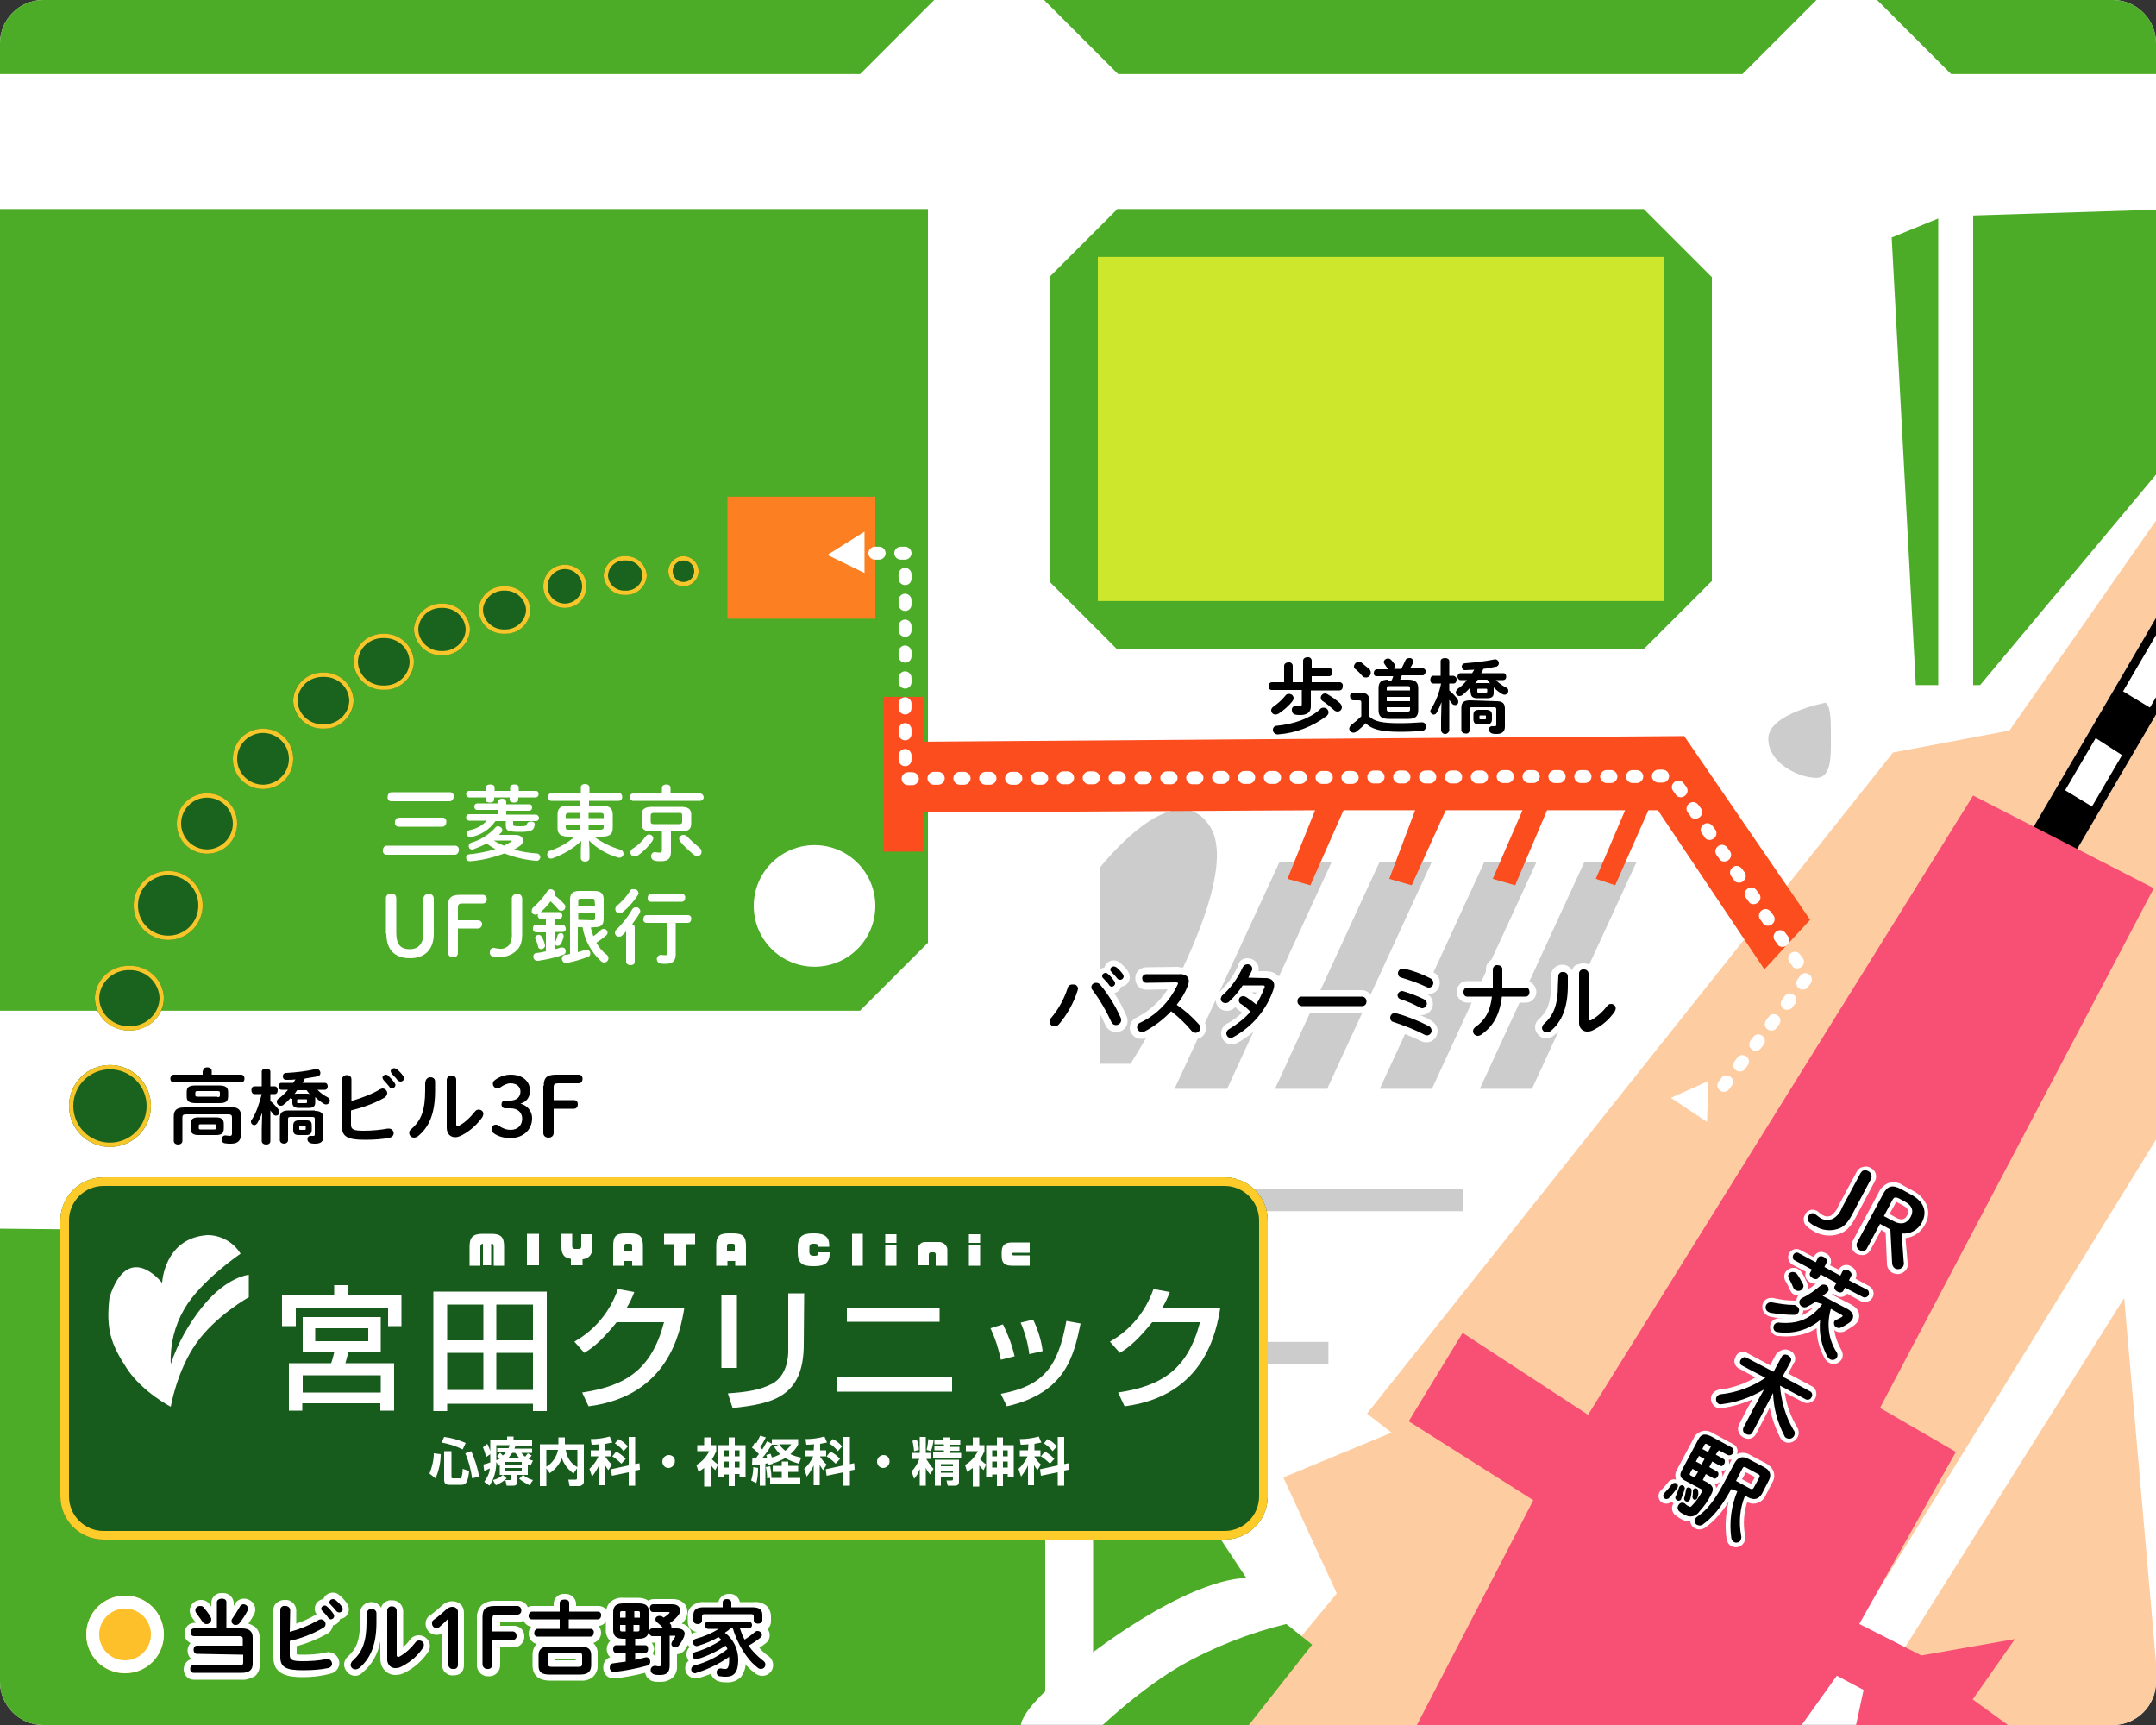 <?xml version="1.0" encoding="utf-8"?>
<!-- Generator: Adobe Illustrator 25.4.1, SVG Export Plug-In . SVG Version: 6.00 Build 0)  -->
<svg version="1.1" id="レイヤー_1" xmlns="http://www.w3.org/2000/svg" xmlns:xlink="http://www.w3.org/1999/xlink" x="0px"
	 y="0px" viewBox="0 0 500 400" style="enable-background:new 0 0 500 400;" xml:space="preserve">
<rect x="0" y="0" width="500" height="400" fill="#333333" stroke="none"/>
<style type="text/css">
	.st0{clip-path:url(#SVGID_00000091700206834153069780000003218871370348515980_);}
	.st1{fill:#FFFFFF;}
	.st2{fill:#4DAC27;}
	.st3{fill:#CCE72C;}
	.st4{fill:#FC8022;}
	.st5{fill:#FDCCA0;}
	.st6{fill:#F75074;}
	.st7{fill:#CCCCCC;}
	.st8{fill:#FB4D1E;}
	.st9{fill:#175C1C;}
	.st10{fill:#FDCC2B;}
	.st11{fill:#FDBF2A;}
	.st12{fill:#1A631E;}
	.st13{fill:#F6C62A;}
</style>
<g transform="translate(-3014 648)">
	<g transform="translate(3012 -648)">
		<g>
			<defs>
				<path id="SVGID_1_" d="M12,0h480c5.5,0,10,4.5,10,10v380c0,5.5-4.5,10-10,10H12c-5.5,0-10-4.5-10-10V10C2,4.5,6.5,0,12,0z"/>
			</defs>
			<clipPath id="SVGID_00000125601301790644153000000017349778068458610363_">
				<use xlink:href="#SVGID_1_"  style="overflow:visible;"/>
			</clipPath>
			<g style="clip-path:url(#SVGID_00000125601301790644153000000017349778068458610363_);">
				<g transform="translate(-1.01 -12.827)">
					<path class="st1" d="M11,12.8h487.1c5.5,0,10,4.5,10,10v380c0,5.5-4.5,10-10,10H11c-5.5,0-10-4.5-10-10v-380
						C1,17.3,5.5,12.8,11,12.8z"/>
					<path class="st2" d="M0,297.7l239.9,2.5l52.2,78.6c0,0-10-1.1-32.8,15.1c-22.8,16.2-19.4,20-19.4,20H0V297.7z"/>
					<g transform="translate(1.01)">
						<rect y="12.8" class="st2" width="507.1" height="17.2"/>
						<rect y="61.3" class="st2" width="217.2" height="185.9"/>
						
							<rect x="206.1" y="236.1" transform="matrix(0.707 -0.707 0.707 0.707 -111.168 225.958)" class="st1" width="22.2" height="22.2"/>
						<rect x="245.5" y="61.3" class="st2" width="153.5" height="102"/>
						
							<rect x="234.3" y="50.2" transform="matrix(0.707 -0.707 0.707 0.707 28.538 191.521)" class="st1" width="22.2" height="22.2"/>
						
							<rect x="234.3" y="152.2" transform="matrix(0.707 -0.707 0.707 0.707 -43.601 221.402)" class="st1" width="22.2" height="22.2"/>
						
							<rect x="387.9" y="50.2" transform="matrix(0.707 -0.707 0.707 0.707 73.508 300.086)" class="st1" width="22.2" height="22.2"/>
						
							<rect x="387.9" y="152.2" transform="matrix(0.707 -0.707 0.707 0.707 1.368 329.967)" class="st1" width="22.2" height="22.2"/>
						
							<rect x="413.2" y="12.8" transform="matrix(0.707 -0.707 0.707 0.707 104.854 313.136)" class="st1" width="34.3" height="34.3"/>
						
							<rect x="210.2" y="8.8" transform="matrix(0.707 -0.707 0.707 0.707 46.58 172.451)" class="st1" width="42.4" height="42.4"/>
						<rect x="256.6" y="72.4" class="st3" width="131.3" height="79.8"/>
						<rect x="170.7" y="128" class="st4" width="34.3" height="28.3"/>
						<circle class="st1" cx="190.9" cy="222.9" r="14.1"/>
						<g transform="translate(285.418 129.222)">
							<g transform="translate(0)">
								<path class="st5" d="M182.6,53l37-53l-2.3,146.7L132,285.2H0l26.6-32.1l-12.4-26.9l25.1-10.4l-5.7-4.4l122-153.3L182.6,53z"
									/>
								<path class="st5" d="M209.2,184.6l9,103.1l-72-2.7L209.2,184.6z"/>
							</g>
						</g>
						<rect x="244.4" y="286.6" class="st1" width="11.1" height="124.2"/>
						<path class="st2" d="M275.6,399.2c7.7-4.4,16.1-7.7,24.7-9.8l6,4.8l-17.8,22.6h-34.9C253.5,416.9,263.9,406.1,275.6,399.2z"/>
						<path class="st2" d="M440.7,67.9l12-4.9l54.3-1.7v55.6l-45.8,54.8h-14.9L440.7,67.9z"/>
						<rect x="451.5" y="62.3" class="st1" width="8.1" height="110.1"/>
					</g>
					<g transform="translate(473.313 147.399)">
						<path class="st1" d="M34.8,0v22.4L9.6,65.4l-9.6-6L34.8,0z"/>
						<path d="M32.8,7.4L2.7,58.8l6.2,3.8l23.9-40.8L32.8,7.4 M34.8,0v22.4L9.6,65.4l-9.6-6L34.8,0z"/>
						<path d="M7.5,48l8.1,4.9l-6.5,11l-7.3-4.7L7.5,48z"/>
						<path d="M20.5,24.8l8.1,4.9l-6.5,11l-7.3-4.7L20.5,24.8z"/>
					</g>
					<path class="st6" d="M460.6,197.3l41.9,21.5L439,339.3l17.6,10.2l-22.4,39.9l14.4,7.3l21.7-3.8l-9.8,14l9.8,7.1h-37.1l2-9.3
						l-6.2-3.3l-9,12.6h-89l27.6-53.3l-28.9-18.3l12.5-20.5l29.1,19L460.6,197.3z"/>
					<g transform="translate(207.793 174.413)">
						<path class="st7" d="M50.3,39.6c0,0,17.5-22.5,25.6-9.4S57.4,85.1,57.4,85.1h-7.1V39.6z"/>
						<path class="st7" d="M91.9,38.4H104L79.8,90.9H67.6L91.9,38.4z"/>
						<path class="st7" d="M115.1,38.4h12.1L103,90.9H90.9L115.1,38.4z"/>
						<path class="st7" d="M139.4,38.4h12.1l-24.2,52.5h-12.1L139.4,38.4z"/>
						<path class="st7" d="M162.6,38.4h12.1l-24.2,52.5h-12.1L162.6,38.4z"/>
						<path class="st8" d="M0,0h9.3v10.4l176.5-1.3L215,51.7l-10.6,11.5l-24.7-36.9h-2.2l-7.7,17.4l-4.5-1.5l6.8-15.9H154l-7.4,17.4
							l-5.2-1.5l6.9-15.9h-17.8l-7.9,17.4l-5.2-1.5l6-15.9h-16.6l-7.7,17.4l-5.3-1.5l6.4-15.9L9.3,26.8v9.1H0L0,0z"/>
					</g>
					<path class="st7" d="M426.3,175.8c0,0,1.3-0.1,1.3,5.8c0,5.9,0.5,11.6-3.4,11.6s-11.1-3.3-11.1-9.1S426.3,175.8,426.3,175.8z"
						/>
					<g transform="translate(208.081 288.584)">
						<rect x="31.3" y="0" class="st7" width="103" height="5.1"/>
						<rect x="0" y="35.4" class="st7" width="103" height="5.1"/>
					</g>
					<path class="st1" d="M402.8,266c-0.3,0-0.7-0.1-0.9-0.3c-0.7-0.5-0.8-1.4-0.3-2.1l0.6-0.8c0.5-0.7,1.4-0.8,2.1-0.3
						c0.7,0.5,0.8,1.4,0.3,2.1l-0.6,0.8C403.7,265.8,403.3,266,402.8,266z M406.5,261.3c-0.3,0-0.7-0.1-0.9-0.3
						c-0.7-0.5-0.8-1.4-0.3-2.1l0.6-0.8c0.5-0.7,1.4-0.8,2.1-0.3c0.7,0.5,0.8,1.4,0.3,2.1l-0.6,0.8
						C407.4,261.1,407,261.3,406.5,261.3L406.5,261.3z M410.2,256.5c-0.3,0-0.7-0.1-0.9-0.3c-0.7-0.5-0.8-1.4-0.3-2.1l0.6-0.8
						c0.5-0.7,1.4-0.8,2.1-0.3c0.7,0.5,0.8,1.4,0.3,2.1l-0.6,0.8C411.1,256.3,410.6,256.5,410.2,256.5L410.2,256.5z M413.8,251.8
						c-0.3,0-0.7-0.1-0.9-0.3c-0.7-0.5-0.8-1.4-0.3-2.1l0.6-0.8c0.5-0.7,1.4-0.8,2.1-0.3c0.7,0.5,0.8,1.4,0.3,2.1l-0.6,0.8
						C414.7,251.6,414.3,251.8,413.8,251.8L413.8,251.8z M417.5,247c-0.3,0-0.7-0.1-0.9-0.3c-0.7-0.5-0.8-1.4-0.3-2.1l0.6-0.8
						c0.5-0.7,1.4-0.8,2.1-0.3c0.7,0.5,0.8,1.4,0.3,2.1l-0.6,0.8C418.4,246.8,417.9,247,417.5,247L417.5,247z M421.1,242.3
						c-0.3,0-0.7-0.1-0.9-0.3c-0.7-0.5-0.8-1.4-0.3-2.1l0.6-0.8c0.5-0.7,1.4-0.8,2.1-0.3c0.7,0.5,0.8,1.4,0.3,2.1l-0.6,0.8
						C422,242.1,421.6,242.3,421.1,242.3L421.1,242.3z M419.8,237.4c-0.5,0-1-0.2-1.2-0.7l-0.6-0.8c-0.5-0.7-0.3-1.6,0.4-2.1
						c0,0,0,0,0,0c0.7-0.5,1.6-0.3,2.1,0.4c0,0,0,0,0,0l0.6,0.8c0.5,0.7,0.3,1.6-0.4,2.1c0,0,0,0,0,0
						C420.4,237.3,420.1,237.4,419.8,237.4L419.8,237.4z M416.4,232.4c-0.5,0-1-0.2-1.2-0.7l-0.6-0.8c-0.5-0.7-0.3-1.6,0.4-2.1
						c0,0,0,0,0,0c0.7-0.5,1.6-0.3,2.1,0.4c0,0,0,0,0,0l0.6,0.8c0.5,0.7,0.3,1.6-0.4,2.1c0,0,0,0,0,0
						C417,232.3,416.7,232.4,416.4,232.4L416.4,232.4z M413,227.5c-0.5,0-1-0.2-1.2-0.7l-0.6-0.8c-0.5-0.7-0.3-1.6,0.4-2.1
						c0,0,0,0,0,0c0.7-0.5,1.6-0.3,2.1,0.4c0,0,0,0,0,0l0.6,0.8c0.5,0.7,0.3,1.6-0.4,2.1c0,0,0,0,0,0
						C413.6,227.4,413.3,227.5,413,227.5L413,227.5z M409.7,222.5c-0.5,0-1-0.2-1.2-0.7l-0.6-0.8c-0.5-0.7-0.3-1.6,0.4-2.1
						c0,0,0,0,0,0c0.7-0.5,1.6-0.3,2.1,0.4c0,0,0,0,0,0l0.6,0.8c0.5,0.7,0.3,1.6-0.4,2.1c0,0,0,0,0,0
						C410.2,222.4,410,222.5,409.7,222.5L409.7,222.5z M406.3,217.5c-0.5,0-1-0.2-1.2-0.7l-0.6-0.8c-0.5-0.7-0.3-1.6,0.4-2.1
						c0,0,0,0,0,0c0.7-0.5,1.6-0.3,2.1,0.4c0,0,0,0,0,0l0.6,0.8c0.5,0.7,0.3,1.6-0.4,2.1c0,0,0,0,0,0
						C406.9,217.5,406.6,217.5,406.3,217.5L406.3,217.5z M402.9,212.6c-0.5,0-1-0.2-1.2-0.7l-0.6-0.8c-0.5-0.7-0.3-1.6,0.4-2.1
						c0,0,0,0,0,0c0.7-0.5,1.6-0.3,2.1,0.4c0,0,0,0,0,0l0.6,0.8c0.5,0.7,0.3,1.6-0.4,2.1c0,0,0,0,0,0
						C403.5,212.5,403.2,212.6,402.9,212.6L402.9,212.6z M399.5,207.6c-0.5,0-1-0.2-1.2-0.7l-0.6-0.8c-0.5-0.7-0.3-1.6,0.4-2.1
						c0,0,0,0,0,0c0.7-0.5,1.6-0.3,2.1,0.4c0,0,0,0,0,0l0.6,0.8c0.5,0.7,0.3,1.6-0.4,2.1c0,0,0,0,0,0
						C400.1,207.5,399.8,207.6,399.5,207.6L399.5,207.6z M396.2,202.7c-0.5,0-1-0.2-1.2-0.7l-0.6-0.8c-0.5-0.7-0.3-1.6,0.4-2.1
						c0,0,0,0,0,0c0.7-0.5,1.6-0.3,2.1,0.4c0,0,0,0,0,0l0.6,0.8c0.5,0.7,0.3,1.6-0.4,2.1c0,0,0,0,0,0
						C396.7,202.6,396.5,202.7,396.2,202.7L396.2,202.7z M392.8,197.7c-0.5,0-1-0.2-1.2-0.7l-0.6-0.8c-0.5-0.7-0.3-1.6,0.4-2.1
						c0,0,0,0,0,0c0.7-0.5,1.6-0.3,2.1,0.4c0,0,0,0,0,0l0.6,0.8c0.5,0.7,0.3,1.6-0.4,2.1c0,0,0,0,0,0
						C393.4,197.6,393.1,197.7,392.8,197.7L392.8,197.7z M213.6,194.9c-0.8,0-1.5-0.7-1.5-1.5s0.7-1.5,1.5-1.5l0,0h1l0,0
						c0.8,0,1.5,0.7,1.5,1.5l0,0c0,0.8-0.7,1.5-1.5,1.5H213.6z M219.6,194.8c-0.8,0-1.5-0.7-1.5-1.5s0.7-1.5,1.5-1.5h1l0,0
						c0.8,0,1.5,0.7,1.5,1.5s-0.7,1.5-1.5,1.5H219.6z M225.6,194.8c-0.8,0-1.5-0.7-1.5-1.5l0,0c0-0.8,0.7-1.5,1.5-1.5h1l0,0
						c0.8,0,1.5,0.7,1.5,1.5s-0.7,1.5-1.5,1.5l0,0H225.6z M231.6,194.8c-0.8,0-1.5-0.7-1.5-1.5s0.7-1.5,1.5-1.5h1l0,0
						c0.8,0,1.5,0.7,1.5,1.5s-0.7,1.5-1.5,1.5H231.6z M237.6,194.8c-0.8,0-1.5-0.7-1.5-1.5l0,0c0-0.8,0.7-1.5,1.5-1.5h1l0,0
						c0.8,0,1.5,0.7,1.5,1.5s-0.7,1.5-1.5,1.5l0,0H237.6z M243.6,194.8c-0.8,0-1.5-0.7-1.5-1.5s0.7-1.5,1.5-1.5h1l0,0
						c0.8,0,1.5,0.7,1.5,1.5s-0.7,1.5-1.5,1.5H243.6z M249.6,194.7c-0.8,0-1.5-0.7-1.5-1.5l0,0c0-0.8,0.7-1.5,1.5-1.5h1l0,0
						c0.8,0,1.5,0.7,1.5,1.5s-0.7,1.5-1.5,1.5l0,0H249.6z M255.6,194.7c-0.8,0-1.5-0.7-1.5-1.5s0.7-1.5,1.5-1.5h1l0,0
						c0.8,0,1.5,0.7,1.5,1.5s-0.7,1.5-1.5,1.5H255.6z M261.6,194.7c-0.8,0-1.5-0.7-1.5-1.5l0,0c0-0.8,0.7-1.5,1.5-1.5h1l0,0
						c0.8,0,1.5,0.7,1.5,1.5s-0.7,1.5-1.5,1.5l0,0H261.6z M267.6,194.7c-0.8,0-1.5-0.7-1.5-1.5s0.7-1.5,1.5-1.5h1l0,0
						c0.8,0,1.5,0.7,1.5,1.5s-0.7,1.5-1.5,1.5H267.6z M273.6,194.7c-0.8,0-1.5-0.7-1.5-1.5l0,0c0-0.8,0.7-1.5,1.5-1.5h1l0,0
						c0.8,0,1.5,0.7,1.5,1.5s-0.7,1.5-1.5,1.5l0,0H273.6z M279.6,194.7c-0.8,0-1.5-0.7-1.5-1.5s0.7-1.5,1.5-1.5h1l0,0
						c0.8,0,1.5,0.7,1.5,1.5s-0.7,1.5-1.5,1.5H279.6z M285.6,194.6c-0.8,0-1.5-0.7-1.5-1.5s0.7-1.5,1.5-1.5h1l0,0
						c0.8,0,1.5,0.7,1.5,1.5s-0.7,1.5-1.5,1.5H285.6z M291.6,194.6c-0.8,0-1.5-0.7-1.5-1.5s0.7-1.5,1.5-1.5h1l0,0
						c0.8,0,1.5,0.7,1.5,1.5s-0.7,1.5-1.5,1.5H291.6z M297.6,194.6c-0.8,0-1.5-0.7-1.5-1.5s0.7-1.5,1.5-1.5h1l0,0
						c0.8,0,1.5,0.7,1.5,1.5s-0.7,1.5-1.5,1.5H297.6z M303.6,194.6c-0.8,0-1.5-0.7-1.5-1.5s0.7-1.5,1.5-1.5h1l0,0
						c0.8,0,1.5,0.7,1.5,1.5s-0.7,1.5-1.5,1.5H303.6z M309.6,194.6c-0.8,0-1.5-0.7-1.5-1.5s0.7-1.5,1.5-1.5h1l0,0
						c0.8,0,1.5,0.7,1.5,1.5s-0.7,1.5-1.5,1.5H309.6z M315.6,194.6c-0.8,0-1.5-0.7-1.5-1.5s0.7-1.5,1.5-1.5h1l0,0
						c0.8,0,1.5,0.7,1.5,1.5s-0.7,1.5-1.5,1.5H315.6z M321.6,194.5c-0.8,0-1.5-0.7-1.5-1.5s0.7-1.5,1.5-1.5h1l0,0
						c0.8,0,1.5,0.7,1.5,1.5s-0.7,1.5-1.5,1.5H321.6z M327.6,194.5c-0.8,0-1.5-0.7-1.5-1.5s0.7-1.5,1.5-1.5l0,0h1l0,0
						c0.8,0,1.5,0.7,1.5,1.5l0,0c0,0.8-0.7,1.5-1.5,1.5H327.6z M333.6,194.5c-0.8,0-1.5-0.7-1.5-1.5s0.7-1.5,1.5-1.5h1l0,0
						c0.8,0,1.5,0.7,1.5,1.5s-0.7,1.5-1.5,1.5H333.6z M339.6,194.5c-0.8,0-1.5-0.7-1.5-1.5s0.7-1.5,1.5-1.5l0,0h1l0,0
						c0.8,0,1.5,0.7,1.5,1.5l0,0c0,0.8-0.7,1.5-1.5,1.5H339.6z M345.6,194.5c-0.8,0-1.5-0.7-1.5-1.5s0.7-1.5,1.5-1.5h1l0,0
						c0.8,0,1.5,0.7,1.5,1.5s-0.7,1.5-1.5,1.5H345.6z M351.6,194.4c-0.8,0-1.5-0.7-1.5-1.5s0.7-1.5,1.5-1.5l0,0h1l0,0
						c0.8,0,1.5,0.7,1.5,1.5l0,0c0,0.8-0.7,1.5-1.5,1.5H351.6z M357.6,194.4c-0.8,0-1.5-0.7-1.5-1.5s0.7-1.5,1.5-1.5h1l0,0
						c0.8,0,1.5,0.7,1.5,1.5s-0.7,1.5-1.5,1.5H357.6z M363.6,194.4c-0.8,0-1.5-0.7-1.5-1.5s0.7-1.5,1.5-1.5l0,0h1l0,0
						c0.8,0,1.5,0.7,1.5,1.5l0,0c0,0.8-0.7,1.5-1.5,1.5H363.6z M369.6,194.4c-0.8,0-1.5-0.7-1.5-1.5s0.7-1.5,1.5-1.5h1l0,0
						c0.8,0,1.5,0.7,1.5,1.5s-0.7,1.5-1.5,1.5H369.6z M375.6,194.4c-0.8,0-1.5-0.7-1.5-1.5s0.7-1.5,1.5-1.5l0,0h1l0,0
						c0.8,0,1.5,0.7,1.5,1.5l0,0c0,0.8-0.7,1.5-1.5,1.5H375.6z M381.6,194.4c-0.8,0-1.5-0.7-1.5-1.5s0.7-1.5,1.5-1.5h1l0,0
						c0.8,0,1.5,0.7,1.5,1.5s-0.7,1.5-1.5,1.5H381.6z M387.6,194.3c-0.8,0-1.5-0.7-1.5-1.5l0,0c0-0.8,0.7-1.5,1.5-1.5h1l0,0
						c0.8,0,1.5,0.7,1.5,1.5s-0.7,1.5-1.5,1.5l0,0H387.6z M212.9,190.5c-0.8,0-1.5-0.7-1.5-1.5v-1c0-0.8,0.7-1.5,1.5-1.5
						s1.5,0.7,1.5,1.5v1C214.4,189.8,213.8,190.5,212.9,190.5C212.9,190.5,212.9,190.5,212.9,190.5L212.9,190.5z M212.9,184.5
						c-0.8,0-1.5-0.7-1.5-1.5v-1c0-0.8,0.7-1.5,1.5-1.5l0,0c0.8,0,1.5,0.7,1.5,1.5l0,0v1C214.4,183.8,213.8,184.5,212.9,184.5
						C212.9,184.5,212.9,184.5,212.9,184.5L212.9,184.5z M212.9,178.5c-0.8,0-1.5-0.7-1.5-1.5v-1c0-0.8,0.7-1.5,1.5-1.5
						s1.5,0.7,1.5,1.5v1C214.4,177.8,213.8,178.5,212.9,178.5C212.9,178.5,212.9,178.5,212.9,178.5L212.9,178.5z M212.9,172.5
						c-0.8,0-1.5-0.7-1.5-1.5l0,0v-1c0-0.8,0.7-1.5,1.5-1.5s1.5,0.7,1.5,1.5v1C214.4,171.8,213.8,172.5,212.9,172.5
						C212.9,172.5,212.9,172.5,212.9,172.5L212.9,172.5z M212.9,166.5c-0.8,0-1.5-0.7-1.5-1.5v-1c0-0.8,0.7-1.5,1.5-1.5
						s1.5,0.7,1.5,1.5v1C214.4,165.8,213.8,166.5,212.9,166.5C212.9,166.5,212.9,166.5,212.9,166.5L212.9,166.5z M212.9,160.5
						c-0.8,0-1.5-0.7-1.5-1.5v-1c0-0.8,0.7-1.5,1.5-1.5s1.5,0.7,1.5,1.5v1C214.4,159.8,213.8,160.5,212.9,160.5
						C212.9,160.5,212.9,160.5,212.9,160.5L212.9,160.5z M212.9,154.5c-0.8,0-1.5-0.7-1.5-1.5v-1c0-0.8,0.7-1.5,1.5-1.5
						s1.5,0.7,1.5,1.5v1C214.4,153.8,213.8,154.5,212.9,154.5C212.9,154.5,212.9,154.5,212.9,154.5L212.9,154.5z M212.9,148.5
						c-0.8,0-1.5-0.7-1.5-1.5c0,0,0,0,0,0v-1c0-0.8,0.7-1.5,1.5-1.5s1.5,0.7,1.5,1.5v1C214.4,147.8,213.8,148.5,212.9,148.5
						C212.9,148.5,212.9,148.5,212.9,148.5L212.9,148.5z M212.9,142.6h-1c-0.8,0-1.5-0.7-1.5-1.5s0.7-1.5,1.5-1.5h1
						c0.8,0,1.5,0.7,1.5,1.5C214.4,141.9,213.7,142.6,212.9,142.6C212.9,142.6,212.9,142.6,212.9,142.6L212.9,142.6z M206.9,142.6
						h-1c-0.8,0-1.5-0.7-1.5-1.5s0.7-1.5,1.5-1.5h1c0.8,0,1.5,0.7,1.5,1.5C208.4,141.9,207.7,142.6,206.9,142.6
						C206.9,142.6,206.9,142.6,206.9,142.6L206.9,142.6z"/>
					<path class="st1" d="M399.2,263.5l-0.3,9.5l-8.4-5.6L399.2,263.5z"/>
					<path class="st1" d="M203.5,145.7l-8.6-4.2l8.6-5.4L203.5,145.7z"/>
				</g>
			</g>
		</g>
		<path class="st1" d="M91.7,196.1c-0.5,0-0.9,0.5-0.9,1c0,0,0,0,0,0.1c-0.1,0.5,0.3,1,0.8,1c0,0,0,0,0.1,0h15.8
			c0.5,0,0.9-0.5,0.9-1c0,0,0,0,0-0.1c0.1-0.5-0.3-1-0.8-1c0,0,0,0-0.1,0H91.7z M92.8,183.7c-0.5,0-0.9,0.5-0.9,1c0,0,0,0,0,0.1
			c-0.1,0.5,0.3,1,0.8,1c0,0,0,0,0.1,0h13.5c0.5,0,0.9-0.5,0.9-1c0,0,0,0,0-0.1c0.1-0.5-0.3-1-0.8-1c0,0,0,0-0.1,0H92.8z
			 M94.5,189.6c-0.5,0-0.9,0.5-0.9,1c0,0,0,0,0,0.1c-0.1,0.5,0.3,1,0.8,1c0,0,0,0,0.1,0h10.1c0.5,0,0.9-0.5,0.9-1c0,0,0,0,0-0.1
			c0.1-0.5-0.3-1-0.8-1c0,0,0,0-0.1,0H94.5z M117.8,193.5l0.5-0.5c0.1-0.1,0.2-0.3,0.2-0.5c0-0.5-0.5-0.9-1-0.9
			c-0.3,0-0.5,0.1-0.7,0.4c-1.5,1.6-3.4,2.8-5.5,3.4c-0.3,0.1-0.6,0.4-0.6,0.8c0,0.5,0.4,0.8,0.8,0.8c0.1,0,0.2,0,0.4-0.1
			c1-0.4,2-0.8,3-1.3c0.6,0.5,1.3,0.9,2,1.3c-2,0.6-4,1-6.1,1.2c-0.4,0-0.7,0.3-0.7,0.8c0,0,0,0,0,0c0,0.4,0.3,0.8,0.8,0.8
			c0.1,0,0.1,0,0.2,0c2.7-0.2,5.4-0.9,7.9-1.8c2.3,0.9,4.8,1.5,7.3,1.7c0.5,0.1,0.9-0.3,1-0.7c0,0,0-0.1,0-0.1
			c0-0.5-0.4-0.9-0.8-0.9c0,0,0,0,0,0c-1.8-0.1-3.6-0.4-5.3-0.9c0.4-0.2,0.9-0.5,1.3-0.8c0.5-0.3,0.8-0.8,0.8-1.3
			c0-0.7-0.6-1.3-1.8-1.3H117.8z M120.4,194.9c0.2,0,0.3,0.1,0.3,0.1c0,0.1-0.1,0.1-0.2,0.2c-0.5,0.3-1,0.6-1.6,0.9
			c-0.8-0.3-1.6-0.7-2.4-1.2H120.4z M117.6,188.8h-6.8c-0.4,0-0.7,0.3-0.7,0.7c0,0,0,0,0,0c0,0.4,0.3,0.7,0.6,0.8c0,0,0,0,0,0h4.2
			c-1,1.1-2.4,1.9-4,2.2c-0.4,0.1-0.7,0.4-0.7,0.8c0,0.4,0.4,0.8,0.8,0.8c0.1,0,0.1,0,0.2,0c2.3-0.4,4.4-1.8,5.7-3.7h2.4v1.1
			c0,1.1,0.5,1.4,3.3,1.4c2.7,0,3.3-0.4,3.4-1.7c0.1-0.5-0.4-0.7-0.9-0.7c-0.4,0-0.8,0.2-0.9,0.6c-0.1,0.4-0.2,0.5-1.7,0.5
			c-1.4,0-1.5-0.1-1.5-0.4v-0.8h5.3c0.4,0,0.7-0.3,0.7-0.7c0,0,0,0,0,0c0-0.4-0.3-0.7-0.6-0.8c0,0,0,0,0,0h-7v-0.9h5.3
			c0.4,0,0.7-0.3,0.7-0.7c0,0,0,0,0-0.1c0-0.4-0.2-0.7-0.6-0.7c0,0,0,0-0.1,0h-5.3V186c0-0.5-0.5-0.8-0.9-0.8c-0.5,0-1,0.2-1,0.8
			v0.3h-4.8c-0.4,0-0.7,0.3-0.7,0.7c0,0,0,0,0,0.1c0,0.4,0.3,0.7,0.6,0.7c0,0,0,0,0,0h4.8L117.6,188.8z M122.3,183.4v-0.8
			c0-0.5-0.5-0.7-1-0.7c-0.5,0-1,0.2-1,0.7v0.8h-3.6v-0.8c0-0.5-0.5-0.7-1-0.7c-0.5,0-1,0.2-1,0.7v0.8h-3.9c-0.4,0-0.7,0.3-0.7,0.7
			c0,0,0,0,0,0c0,0.4,0.3,0.7,0.6,0.8c0,0,0,0,0,0h3.9v0.5c0,0.5,0.5,0.7,1,0.7s1-0.2,1-0.7v-0.5h3.6v0.5c0,0.5,0.5,0.7,1,0.7
			c0.5,0,1-0.2,1-0.7v-0.5h4c0.4,0,0.7-0.3,0.7-0.7c0,0,0,0,0-0.1c0-0.4-0.2-0.7-0.6-0.7c0,0,0,0-0.1,0H122.3z M141.5,194
			c1.5,0,2.6-0.3,2.6-2v-3.1c0-1.4-0.7-2.1-2.6-2.1h-2.9v-1.1h6.9c0.5,0,0.8-0.4,0.8-0.9c0,0,0,0,0,0c0-0.5-0.3-0.9-0.7-0.9
			c0,0,0,0,0,0h-6.9v-1.3c0-0.5-0.5-0.8-1-0.8c-0.5,0-1,0.2-1,0.8v1.3h-6.8c-0.5,0-0.8,0.4-0.8,0.9c0,0,0,0,0,0
			c0,0.5,0.3,0.9,0.7,0.9c0,0,0,0,0,0h6.8v1.1h-2.7c-1.9,0-2.6,0.6-2.6,2.1v3.1c0,1.4,0.7,2,2.6,2h1.4c-1.7,1.5-3.7,2.6-5.8,3.3
			c-0.4,0.1-0.6,0.5-0.6,0.9c0,0.5,0.4,0.9,0.9,0.9c0,0,0,0,0,0c0.1,0,0.3,0,0.4-0.1c2.5-0.9,4.7-2.2,6.6-4l-0.1,2.1v1.9
			c0,0.5,0.5,0.8,1,0.8c0.5,0,1-0.3,1-0.8v-1.9l-0.1-2.2c1.8,1.8,4.1,3.2,6.6,3.9c0.1,0,0.3,0.1,0.4,0.1c0.5,0,1-0.4,1-0.9
			c0,0,0,0,0,0c0-0.5-0.3-0.9-0.8-1c-2.1-0.6-4.1-1.6-5.9-2.9H141.5z M138.5,192.4v-1.2h3.5v0.6c0,0.4-0.2,0.6-0.8,0.6L138.5,192.4z
			 M134,192.4c-0.5,0-0.8,0-0.8-0.6v-0.6h3.3v1.2H134z M133.2,189.7v-0.6c0-0.4,0.2-0.6,0.8-0.6h2.5v1.2L133.2,189.7z M138.5,188.5
			h2.7c0.7,0,0.8,0.2,0.8,0.6v0.6h-3.5V188.5z M155.5,192.7v4.5c0,0.4-0.1,0.5-0.5,0.5c-0.3,0-0.6,0-0.9-0.1c-0.5-0.1-1,0.2-1.1,0.8
			c0,0.1,0,0.1,0,0.2c0,0.5,0.4,0.9,0.9,1c0.5,0.1,1,0.1,1.4,0.1c1.6,0,2.3-0.6,2.3-2.2v-4.7h2.3c1.4,0,2.4-0.3,2.4-1.8v-2.1
			c0-1.3-0.7-1.8-2.4-1.8h-6.7c-1.7,0-2.4,0.6-2.4,1.8v2.1c0,1.3,0.7,1.8,2.4,1.8L155.5,192.7z M153.6,191.1c-0.4,0-0.7-0.1-0.7-0.6
			v-1.4c0-0.4,0.2-0.6,0.7-0.6h5.9c0.6,0,0.7,0.1,0.7,0.6v1.4c0,0.4-0.1,0.6-0.7,0.6L153.6,191.1z M155.5,184h-6.7
			c-0.4,0-0.8,0.4-0.8,0.8c0,0,0,0,0,0c0,0.4,0.3,0.8,0.7,0.9c0,0,0,0,0,0h15.7c0.4,0,0.8-0.4,0.8-0.8c0,0,0,0,0,0
			c0-0.4-0.3-0.8-0.7-0.9c0,0,0,0-0.1,0h-6.9v-1.3c0-0.6-0.5-0.8-1-0.8c-0.5,0-1,0.3-1,0.8L155.5,184z M151.7,194
			c-0.8,1.1-1.8,2.1-3,2.8c-0.3,0.2-0.5,0.5-0.5,0.9c0,0.5,0.5,1,1,0.9c0.3,0,0.5-0.1,0.7-0.2c1.3-0.9,2.5-2.1,3.4-3.4
			c0.1-0.2,0.2-0.4,0.2-0.6c0-0.5-0.5-0.9-1-0.9C152.2,193.5,151.9,193.7,151.7,194z M161.4,194c-0.2-0.2-0.5-0.4-0.9-0.4
			c-0.5,0-1,0.4-1,0.9c0,0.2,0.1,0.5,0.3,0.7c0.9,1.1,2,2.1,3.1,3c0.2,0.2,0.5,0.3,0.8,0.3c0.6,0,1-0.4,1-1c0-0.4-0.2-0.7-0.6-1
			C163.2,195.7,162.2,194.9,161.4,194z M91.6,216.5c0,3.8,2,5.7,5.5,5.7c3.5,0,5.5-2.1,5.5-5.7v-8.1c0-0.6-0.4-1.1-1-1.1
			c-0.1,0-0.1,0-0.2,0c-0.6-0.1-1.1,0.4-1.2,0.9c0,0,0,0.1,0,0.1v8c0,2.5-1.1,3.8-3.2,3.8c-2.1,0-3.1-1.1-3.1-3.8v-8
			c0-0.6-0.4-1.1-1-1.1c-0.1,0-0.1,0-0.2,0c-0.6-0.1-1.1,0.4-1.2,0.9c0,0,0,0.1,0,0.1V216.5z M105.9,220.9c0,0.6,0.5,1.1,1,1.1
			c0,0,0.1,0,0.1,0c0.6,0.1,1.1-0.3,1.2-0.9c0-0.1,0-0.1,0-0.2v-5.6h4.7c0.5,0,0.9-0.5,0.9-1c0-0.5-0.4-0.9-0.9-0.9h-4.7v-2.9
			c0-0.8,0.2-1,1.1-1h4.7c0.5,0,0.9-0.4,0.9-0.9c0,0,0-0.1,0-0.1c0-0.5-0.3-0.9-0.8-1c0,0-0.1,0-0.1,0h-5.2c-2.2,0-2.9,0.7-2.9,2.6
			V220.9z M123.1,208.4c0-0.6-0.4-1.1-1-1.1c-0.1,0-0.1,0-0.2,0c-0.6-0.1-1.1,0.4-1.2,0.9c0,0,0,0.1,0,0.1v7.9
			c0.1,1-0.1,1.9-0.5,2.8c-0.6,0.7-1.4,1.1-2.3,1c-0.4,0-0.9-0.1-1.3-0.2c-0.5-0.1-0.9,0.3-1,0.8c0,0.1,0,0.1,0,0.2
			c-0.1,0.5,0.3,1,0.8,1c0,0,0.1,0,0.1,0c0.4,0.1,0.9,0.1,1.3,0.1c1.5,0.1,3-0.5,4-1.5c0.9-0.9,1.3-1.9,1.3-3.9L123.1,208.4z
			 M128.6,213.1v1.3h-2.3c-0.5,0-0.7,0.4-0.7,0.9c-0.1,0.4,0.2,0.8,0.7,0.9c0,0,0,0,0,0h2.3v4.4c-0.8,0.2-1.5,0.3-2.2,0.4
			c-0.4,0-0.8,0.4-0.7,0.9c0,0.5,0.4,0.9,0.9,0.9c0.1,0,0.1,0,0.2,0c2-0.3,3.9-0.7,5.8-1.4c0.4-0.1,0.6-0.4,0.6-0.8
			c0-0.5-0.3-0.9-0.8-0.9c0,0,0,0,0,0c-0.1,0-0.2,0-0.3,0c-0.5,0.2-1,0.3-1.5,0.4v-4h1.9c0.4,0,0.8-0.4,0.7-0.8c0,0,0,0,0,0
			c0-0.4-0.3-0.8-0.7-0.9c0,0,0,0,0,0h-1.9v-1.3h1.1c0.4,0,0.7-0.4,0.7-0.8c0,0,0,0,0,0c0-0.4-0.3-0.8-0.7-0.8c0,0,0,0-0.1,0h-4.1
			c0,0-0.1,0-0.1,0c0.9-0.8,1.6-1.6,2.3-2.5c0.6,0.6,1.2,1.2,1.7,1.8c0.2,0.3,0.5,0.4,0.8,0.4c0.5,0,0.9-0.4,0.9-0.9
			c0-0.3-0.1-0.5-0.3-0.7c-0.7-0.8-1.4-1.4-2.2-2c0.1-0.1,0.1-0.3,0.1-0.5c0-0.5-0.5-0.9-1-0.9c-0.3,0-0.6,0.2-0.8,0.5
			c-0.9,1.4-2,2.6-3.2,3.7c-0.4,0.3-0.5,0.9-0.3,1.3c0.2,0.3,0.5,0.4,0.8,0.4c0.2,0,0.4-0.1,0.6-0.2c-0.1,0.1-0.1,0.3-0.1,0.4
			c0,0.4,0.3,0.8,0.7,0.8c0,0,0,0,0,0L128.6,213.1z M139.8,215c1.5,0,2.2-0.4,2.2-2v-4.4c0-1.4-0.6-2-2.3-2h-3.3
			c-1.6,0-2.2,0.6-2.2,2v12.6c-0.4,0.1-0.8,0.2-1.2,0.2c-0.4,0.1-0.7,0.4-0.7,0.9c0,0.5,0.4,1,0.9,1c0.1,0,0.2,0,0.2,0
			c1.7-0.3,3.3-0.8,4.9-1.4c0.4-0.1,0.6-0.4,0.6-0.8c0-0.5-0.4-0.9-0.9-0.9c-0.1,0-0.2,0-0.4,0.1c-0.5,0.2-1,0.3-1.6,0.5V215h1.1
			c0.5,3,2,5.8,4.3,7.9c0.2,0.2,0.5,0.3,0.7,0.3c0.5,0,1-0.4,1-1c0-0.4-0.2-0.7-0.5-0.9c-1-0.7-1.7-1.7-2.3-2.7
			c0.8-0.5,1.6-1.1,2.3-1.7c0.2-0.2,0.3-0.4,0.3-0.6c0-0.5-0.4-0.9-0.9-0.9c-0.3,0-0.5,0.1-0.7,0.3c-0.5,0.5-1.1,1-1.7,1.4
			c-0.2-0.6-0.4-1.3-0.6-2L139.8,215z M136.1,213.3v-1.6h3.9v1.2c0,0.3-0.1,0.5-0.5,0.5L136.1,213.3z M140,210h-3.9v-1.1
			c0-0.3,0.1-0.5,0.5-0.5h2.8c0.4,0,0.5,0.1,0.5,0.5L140,210z M127.6,217.2c-0.2-0.4-0.7-0.6-1.1-0.3c-0.2,0.1-0.4,0.3-0.4,0.6
			c0,0.1,0,0.2,0.1,0.3c0.3,0.6,0.5,1.2,0.6,1.8c0.1,0.3,0.4,0.5,0.7,0.5c0.4,0,0.8-0.3,0.9-0.7c0-0.1,0-0.2,0-0.2
			C128.2,218.4,128,217.8,127.6,217.2z M131.3,216.9c-0.1,0.5-0.3,1-0.5,1.5c0,0.1-0.1,0.2-0.1,0.3c0,0.4,0.3,0.7,0.7,0.6
			c0.3,0,0.6-0.2,0.8-0.6c0.2-0.5,0.4-1,0.5-1.5c0.1-0.4-0.2-0.8-0.5-0.8c-0.1,0-0.1,0-0.2,0C131.7,216.4,131.4,216.6,131.3,216.9z
			 M147.2,223c0,0.5,0.5,0.8,1,0.8c0.5,0,1-0.2,1-0.8v-8c0-0.3-0.2-0.6-0.6-0.7c0.6-0.8,1.2-1.6,1.7-2.5c0.1-0.1,0.1-0.3,0.2-0.5
			c-0.1-0.6-0.5-1-1.1-0.9c-0.3,0-0.7,0.2-0.8,0.5c-1,1.7-2.2,3.3-3.6,4.6c-0.2,0.2-0.4,0.5-0.4,0.8c0,0.5,0.5,1,1,0.9
			c0.3,0,0.5-0.1,0.7-0.3c0.3-0.3,0.6-0.6,0.9-0.9V223z M158.7,214h2.8c0.5,0,0.8-0.4,0.8-0.9c0,0,0,0,0,0c0.1-0.5-0.3-0.9-0.7-0.9
			c0,0,0,0,0,0h-9.6c-0.5,0-0.8,0.4-0.8,0.9c0,0,0,0,0,0c-0.1,0.5,0.3,0.9,0.7,0.9c0,0,0,0,0,0h4.8v7c0,0.4-0.1,0.5-0.4,0.5
			c-0.3,0-0.6,0-0.9-0.1c-0.6,0-1,0.4-1.1,0.9c0,0.5,0.3,1,0.8,1.1c0.4,0.1,0.9,0.1,1.3,0.1c1.6,0,2.3-0.7,2.3-2.2V214z
			 M160.1,209.1c0.5,0,0.8-0.4,0.8-0.9c0,0,0,0,0,0c0.1-0.5-0.3-0.9-0.7-0.9c0,0,0,0,0,0h-7.2c-0.5,0-0.8,0.4-0.8,0.9c0,0,0,0,0,0
			c-0.1,0.5,0.3,0.9,0.7,0.9c0,0,0,0,0,0H160.1z M148.1,206.6c-0.8,1.3-1.8,2.4-3,3.4c-0.3,0.2-0.4,0.5-0.4,0.8c0,0.6,0.4,1,1,1
			c0.3,0,0.5-0.1,0.7-0.3c1.4-1.1,2.5-2.4,3.5-3.9c0.1-0.1,0.1-0.3,0.2-0.5c-0.1-0.5-0.5-1-1.1-0.9
			C148.5,206.1,148.2,206.3,148.1,206.6z"/>
		<path class="st1" d="M257.8,226.8c0.5,0.5,1,1,1.4,1.6c0.1,0.2,0.4,0.4,0.6,0.4c0.4,0,0.8-0.3,0.8-0.8c0-0.2-0.1-0.4-0.2-0.5
			c-0.4-0.6-0.9-1.2-1.5-1.7c-0.1-0.1-0.3-0.2-0.5-0.2c-0.4,0-0.8,0.3-0.8,0.7C257.6,226.6,257.7,226.7,257.8,226.8z M249.6,229.1
			c-0.8,2.5-2.1,4.9-3.8,6.9c-0.2,0.2-0.4,0.5-0.4,0.9c0,0.6,0.5,1.1,1.2,1.1c0.4,0,0.7-0.2,1-0.5c1.9-2.3,3.4-4.9,4.3-7.8
			c0-0.1,0.1-0.3,0.1-0.4c0-0.6-0.5-1.1-1.1-1c0,0,0,0,0,0C250.2,228.2,249.7,228.6,249.6,229.1z M259.7,225.3c0.4,0.5,1,1,1.4,1.6
			c0.2,0.2,0.4,0.3,0.7,0.3c0.4,0,0.7-0.3,0.8-0.7c0-0.2-0.1-0.4-0.2-0.6c-0.4-0.6-0.9-1.1-1.5-1.6c-0.2-0.1-0.4-0.2-0.6-0.2
			c-0.4,0-0.8,0.3-0.8,0.7C259.5,225.1,259.6,225.2,259.7,225.3z M255.4,229.6c1.7,2.3,3.1,4.7,4.3,7.3c0.2,0.5,0.6,0.8,1.1,0.8
			c0.6,0,1.2-0.5,1.2-1.1c0,0,0,0,0,0c0-0.2,0-0.4-0.1-0.6c-1.2-2.7-2.8-5.3-4.7-7.6c-0.2-0.3-0.6-0.5-1-0.5c-0.6,0-1.1,0.4-1.1,1
			C255.1,229.2,255.2,229.4,255.4,229.6z M267.8,225.9c-0.5,0-1,0.5-0.9,1c0,0,0,0,0,0c0,0.5,0.4,1,0.9,1c0,0,0,0,0.1,0l6.8-0.1
			c0.3,0,0.5,0.1,0.5,0.2c0,0.1,0,0.2-0.1,0.3c-1.8,3.9-4.9,7.1-8.8,8.9c-0.4,0.2-0.6,0.5-0.6,1c0,0.6,0.5,1.1,1.1,1.1
			c0.2,0,0.4,0,0.6-0.1c2.3-1.2,4.4-2.8,6.2-4.7c1.7,1.3,3.3,2.8,4.7,4.5c0.2,0.3,0.6,0.4,0.9,0.5c0.6,0,1.2-0.5,1.2-1.1
			c0-0.3-0.1-0.6-0.4-0.9c-1.5-1.7-3.2-3.2-5.1-4.5c1.1-1.4,2-2.9,2.6-4.5c0.1-0.3,0.2-0.7,0.2-1c0-1-0.8-1.7-2.2-1.6L267.8,225.9z
			 M291.5,226.7c0.3-0.6,0.6-1.1,0.8-1.6c0.1-0.1,0.1-0.3,0.1-0.5c0-0.6-0.5-1-1.1-1c0,0,0,0,0,0c-0.5,0-0.9,0.3-1.1,0.7
			c-1.1,2.4-2.6,4.6-4.6,6.4c-0.3,0.2-0.4,0.5-0.5,0.9c0,0.6,0.5,1,1.1,1c0.3,0,0.6-0.1,0.8-0.3c1.2-1.1,2.3-2.4,3.2-3.8l4.6,0
			c0.4,0,0.5,0.1,0.5,0.3c0,0.1,0,0.2-0.1,0.3c-0.5,1.3-1.1,2.6-1.9,3.8c-0.7-0.6-1.5-1.2-2.3-1.7c-0.2-0.1-0.4-0.2-0.7-0.2
			c-0.6,0-1,0.4-1,1c0,0.3,0.2,0.7,0.5,0.8c0.8,0.5,1.5,1.1,2.2,1.8c-1.4,1.6-3.1,2.9-4.9,4c-0.4,0.2-0.7,0.6-0.7,1
			c0,0.6,0.5,1.1,1,1.1c0.2,0,0.4-0.1,0.6-0.2c4.4-2.4,7.7-6.3,9.3-11c0.1-0.3,0.2-0.7,0.2-1c0-1.1-0.8-1.8-2.4-1.7L291.5,226.7z
			 M303.9,231.1c-0.6,0-1,0.4-1,1c0,0,0,0.1,0,0.1c0,0.6,0.4,1,1,1.1c0,0,0,0,0.1,0h13.9c0.6,0,1-0.5,1-1c0,0,0,0,0-0.1
			c0-0.6-0.4-1-0.9-1.1c0,0-0.1,0-0.1,0H303.9z M327.6,229.9c-0.1,0-0.3-0.1-0.4-0.1c-0.6,0-1.1,0.5-1.1,1c0,0,0,0,0,0
			c0,0.4,0.3,0.8,0.7,0.9c1.5,0.5,3,1.1,4.4,1.9c0.2,0.1,0.4,0.2,0.6,0.2c0.6,0,1.1-0.5,1.1-1.1c0-0.4-0.3-0.8-0.7-1
			C330.8,231,329.2,230.4,327.6,229.9z M327.6,224.6c-0.1,0-0.2,0-0.3,0c-0.6,0-1.1,0.5-1.1,1.1c0,0,0,0,0,0c0,0.5,0.3,0.9,0.8,1
			c2,0.6,4,1.3,5.9,2.2c0.2,0.1,0.3,0.1,0.5,0.1c0.6,0,1-0.5,1-1.1c0,0,0,0,0,0c0-0.5-0.3-0.9-0.8-1.1
			C331.7,225.8,329.7,225.1,327.6,224.6L327.6,224.6z M325.9,235c-0.1,0-0.3-0.1-0.4-0.1c-0.6,0-1.1,0.5-1.1,1.1c0,0,0,0,0,0
			c0,0.5,0.3,0.9,0.8,1c2.4,0.8,4.8,1.7,7.1,2.9c0.2,0.1,0.4,0.2,0.6,0.2c0.6,0,1.1-0.5,1.1-1.1c0,0,0,0,0,0c0-0.5-0.3-0.9-0.7-1.1
			C330.9,236.7,328.5,235.7,325.9,235z M342.3,229c-0.5,0-0.9,0.4-0.9,1c0,0,0,0,0,0.1c0,0.5,0.3,1,0.8,1c0,0,0,0,0.1,0h5.7
			c-0.4,3.4-1.6,5.5-3.9,7.1c-0.3,0.2-0.5,0.6-0.5,0.9c0,0.6,0.5,1.1,1.1,1.1c0.3,0,0.5-0.1,0.7-0.2c2.8-1.9,4.4-4.6,4.9-8.9h5.5
			c0.5,0,0.9-0.4,0.9-1c0,0,0,0,0-0.1c0-0.5-0.3-1-0.8-1c0,0,0,0-0.1,0h-5.4c0-0.2,0-0.4,0-0.7v-3.6c0-0.6-0.6-0.9-1.1-0.9
			c-0.5-0.1-1,0.3-1.1,0.9c0,0,0,0,0,0.1v3.4c0,0.3,0,0.6,0,0.8L342.3,229z M363.3,228.4c0,4.6-1,7-3.2,9c-0.3,0.2-0.4,0.6-0.5,0.9
			c0,0.6,0.5,1.1,1.1,1.1c0.3,0,0.6-0.1,0.9-0.3c2.6-2.2,4-5.4,4-10.6v-2.1c0-0.6-0.5-1-1-1c0,0,0,0-0.1,0c-0.6-0.1-1.1,0.4-1.1,0.9
			c0,0,0,0,0,0L363.3,228.4z M370.4,225.8c0-0.6-0.5-1-1-1c0,0,0,0-0.1,0c-0.6-0.1-1.1,0.4-1.1,0.9c0,0,0,0,0,0.1V237
			c-0.1,1.1,0.6,2.1,1.7,2.2c0.1,0,0.2,0,0.3,0c0.6,0,1.1-0.2,1.6-0.5c1.9-1,3.5-2.4,4.7-4.2c0.1-0.2,0.2-0.4,0.2-0.7
			c0-0.6-0.5-1-1.1-1c-0.4,0-0.7,0.2-0.9,0.5c-1,1.3-2.2,2.4-3.6,3.2c-0.1,0.1-0.2,0.1-0.4,0.1c-0.2,0-0.3-0.2-0.3-0.4L370.4,225.8z
			"/>
		<path class="st1" d="M291.3,222.2c0.6,0,1.2,0.2,1.7,0.6c0.6,0.5,0.9,1.1,0.9,1.9c0,0.2,0,0.4-0.1,0.5l1.6,0h0.1
			c0.9,0,1.9,0.2,2.6,0.8c0.8,0.6,1.2,1.5,1.2,2.5c0,0.5-0.1,1-0.2,1.4c-0.8,2.5-2.1,4.8-3.9,6.8c-1.7,2-3.8,3.8-6.2,5.1
			c-0.4,0.2-0.9,0.3-1.3,0.4c-1.4,0-2.5-1.2-2.5-2.6c0-1,0.6-1.9,1.5-2.3c1.3-0.7,2.4-1.6,3.4-2.5c-0.3-0.2-0.6-0.4-0.9-0.6l0,0
			c-0.3-0.2-0.5-0.5-0.7-0.7c-0.1,0.1-0.2,0.2-0.2,0.2c-0.5,0.5-1.2,0.7-1.8,0.7c-1.4,0-2.5-1.1-2.6-2.5c0-0.8,0.4-1.5,1-2
			c1.8-1.7,3.2-3.7,4.2-5.9C289.3,222.8,290.2,222.2,291.3,222.2z M293.1,230.7c0.1-0.2,0.2-0.4,0.3-0.6l-1.1,0
			C292.6,230.3,292.9,230.5,293.1,230.7z M349.3,222.3c1.4-0.1,2.5,1,2.6,2.3c0,0,0,0.1,0,0.1v2.8h3.9c0.7,0,1.4,0.3,1.9,0.9
			c0.4,0.5,0.6,1,0.6,1.6c0,0.6-0.2,1.2-0.6,1.6c-0.5,0.6-1.1,0.9-1.9,0.9h-4.2c-0.3,1.6-0.8,3.1-1.6,4.5c-0.9,1.6-2.2,3-3.8,4.1
			c-0.5,0.3-1,0.5-1.6,0.5c-1.4,0-2.6-1.2-2.6-2.6c0-0.9,0.4-1.7,1.2-2.2c1.5-1,2.6-2.6,3-4.3h-3.9c-0.7,0-1.4-0.3-1.9-0.9
			c-0.4-0.5-0.6-1-0.6-1.6c0-0.6,0.2-1.2,0.6-1.6c0.4-0.6,1.1-0.9,1.9-0.9h4.3v-2.8c0-1.4,1.2-2.5,2.5-2.4
			C349.2,222.3,349.2,222.3,349.3,222.3z M260.3,222.7c0.6,0,1.1,0.2,1.5,0.6l0,0c0.6,0.5,1.2,1.1,1.7,1.8c0.3,0.4,0.5,0.9,0.5,1.5
			c0,1.2-0.9,2.1-2,2.2c-0.2,0.7-0.8,1.3-1.6,1.5c1.1,1.6,2,3.4,2.8,5.2c0.2,0.4,0.3,0.8,0.3,1.2c0,1.5-1.2,2.7-2.7,2.6
			c-1.1,0-2.1-0.7-2.5-1.7l0,0c-1.1-2.5-2.4-4.8-4.1-6.9c-0.4-0.5-0.6-1-0.6-1.6c0-1.4,1.1-2.5,2.5-2.5c0,0,0,0,0,0
			c0-1.1,0.9-2.1,2-2.2C258.4,223.3,259.3,222.7,260.3,222.7L260.3,222.7z M327.3,223c0.2,0,0.3,0,0.5,0.1l0.1,0l0.1,0
			c2.2,0.6,4.3,1.3,6.3,2.3l0,0c1,0.4,1.6,1.4,1.6,2.5c0,1.4-1.1,2.6-2.5,2.6c0,0,0,0-0.1,0c-0.1,0-0.3,0-0.4,0
			c0.9,0.4,1.4,1.3,1.4,2.3c0,1.4-1.2,2.6-2.6,2.6c-0.2,0-0.4,0-0.6-0.1c1,0.4,1.9,0.8,2.7,1.3c0.9,0.5,1.6,1.4,1.6,2.5
			c0,1.4-1.1,2.6-2.6,2.6c-0.5,0-0.9-0.1-1.3-0.3l0,0c-2.2-1.1-4.5-2-6.9-2.8c-1.1-0.3-1.9-1.3-1.9-2.4c0-1.4,1.2-2.6,2.6-2.6
			c0.3,0,0.5,0,0.8,0.1c1.4,0.4,2.7,0.8,4,1.3c-1.3-0.6-2.6-1.2-3.9-1.6c-1-0.3-1.8-1.3-1.7-2.4c0-1.4,1.1-2.6,2.5-2.6
			c0,0,0,0,0.1,0c0.1,0,0.2,0,0.3,0c-0.3-0.1-0.6-0.2-0.9-0.3h0c-1.1-0.3-1.9-1.3-1.8-2.4C324.7,224.2,325.9,223,327.3,223
			L327.3,223z M369.2,223.4c1.4-0.1,2.5,1,2.6,2.4c0,0,0,0.1,0,0.1v8.3c0.6-0.5,1.1-1,1.5-1.6l0,0c0.5-0.7,1.3-1.1,2.1-1.1
			c1.4,0,2.6,1.1,2.6,2.5c0,0.5-0.2,1.1-0.5,1.5l0,0c-1.3,1.9-3.1,3.5-5.2,4.6l0,0c-0.7,0.4-1.5,0.6-2.3,0.6c-1,0-1.9-0.4-2.5-1.1
			c-0.7-0.7-1-1.7-1-2.7v-4c-0.5,2.8-1.9,5.4-4.1,7.2c-0.5,0.4-1.2,0.7-1.8,0.7c-0.7,0-1.4-0.3-1.8-0.8c-0.5-0.5-0.8-1.1-0.8-1.8
			c0-0.8,0.4-1.5,1-2c1.7-1.6,2.7-3.4,2.7-7.9v-2.1c0-1.4,1.2-2.5,2.6-2.5c0,0,0,0,0,0c1,0,1.8,0.5,2.3,1.3c0.1-0.5,0.4-0.9,0.8-1.2
			C368.1,223.6,368.6,223.4,369.2,223.4L369.2,223.4z M275.5,224.3c0.9,0,1.8,0.2,2.5,0.8c0.7,0.6,1.1,1.4,1.1,2.4
			c0,0.5-0.1,1-0.3,1.5l0,0c-0.5,1.3-1.1,2.5-1.9,3.7c1.5,1.2,2.9,2.4,4.1,3.9c0.5,0.5,0.7,1.2,0.7,1.8c0,1.5-1.2,2.6-2.7,2.6
			c-0.8,0-1.6-0.4-2.1-1c-1-1.2-2.2-2.4-3.4-3.4c-1.7,1.6-3.6,3-5.7,4c-0.4,0.2-0.8,0.3-1.2,0.3c-1.4,0-2.6-1.2-2.6-2.6c0,0,0,0,0,0
			c0-1,0.6-1.9,1.5-2.3c3-1.5,5.5-3.8,7.3-6.6l-5,0.1c-1.4,0-2.5-1.1-2.5-2.5c0,0,0,0,0-0.1c-0.1-1.4,1-2.5,2.4-2.6c0,0,0,0,0,0
			l7.5-0.1L275.5,224.3z M250.7,226.8c1.4,0,2.6,1.1,2.6,2.5c0,0,0,0,0,0c0,0.3,0,0.5-0.1,0.8v0c-0.9,3.1-2.5,5.9-4.6,8.4
			c-0.5,0.6-1.3,1-2.1,1c-1.5,0-2.6-1.1-2.7-2.6c0-0.7,0.3-1.4,0.8-1.9v0c1.6-1.9,2.8-4,3.5-6.3
			C248.5,227.5,249.5,226.7,250.7,226.8L250.7,226.8z M303.9,229.6h13.9c1.4,0,2.5,1.1,2.5,2.5c0,0,0,0.1,0,0.1
			c0,0.6-0.2,1.2-0.6,1.7c-0.5,0.6-1.2,0.9-1.9,0.9h-13.9c-0.7,0-1.4-0.3-1.9-0.9c-0.4-0.5-0.6-1.1-0.6-1.7c0-1.4,1-2.5,2.4-2.6
			C303.8,229.6,303.8,229.6,303.9,229.6z"/>
		<path d="M306.2,158.4v-1.6h4c0.5,0,0.8-0.4,0.8-0.9c0,0,0,0,0-0.1c0-0.5-0.3-0.9-0.8-0.9c0,0,0,0,0,0h-4v-1.7c0-0.5-0.5-0.9-1-0.8
			c0,0,0,0,0,0c-0.5,0-1,0.3-1,0.8v5h-2.4v-3.8c0-0.5-0.5-0.9-1-0.8c0,0,0,0,0,0c-0.5,0-1,0.3-1,0.8v3.8H297c-0.5,0-0.8,0.4-0.8,0.9
			c0,0,0,0,0,0c-0.1,0.5,0.3,0.9,0.7,0.9c0,0,0,0,0,0h7v3.3c0,0.3-0.1,0.5-0.5,0.5c-0.2,0-0.5,0-0.7-0.1c-0.5-0.1-1,0.2-1.1,0.7
			c0,0.1,0,0.2,0,0.3c0,0.5,0.3,0.9,0.8,1c0.4,0.1,0.8,0.1,1.2,0.1c1.6,0,2.4-0.7,2.4-2v-3.7h6.6c0.5,0,0.8-0.4,0.8-0.9
			c0,0,0,0,0-0.1c0.1-0.5-0.3-0.9-0.7-0.9c0,0,0,0-0.1,0H306.2z M300.1,161.3c-0.8,1-1.7,1.8-2.7,2.5c-0.3,0.2-0.6,0.5-0.6,0.9
			c0,0.6,0.5,1,1,1c0.2,0,0.5-0.1,0.7-0.2c1.2-0.8,2.4-1.8,3.3-3c0.1-0.2,0.2-0.4,0.2-0.6c0-0.6-0.5-1-1.1-1
			C300.6,160.9,300.3,161,300.1,161.3z M309.9,161c-0.2-0.1-0.4-0.2-0.6-0.2c-0.5,0-1,0.4-1,1c0,0.3,0.2,0.7,0.5,0.8
			c0.9,0.6,1.7,1.3,2.5,2c0.2,0.2,0.5,0.4,0.9,0.4c0.6,0,1-0.5,1-1c0-0.3-0.2-0.7-0.4-0.9C311.9,162.3,310.9,161.6,309.9,161
			L309.9,161z M308.1,164.5c-2.3,2.1-6,3.4-10,3.8c-0.5,0-0.9,0.4-0.9,0.9c0,0.6,0.4,1,1,1.1c0.1,0,0.1,0,0.2,0
			c4.1-0.3,8-1.8,11.3-4.3c0.2-0.2,0.4-0.5,0.4-0.8c0-0.6-0.5-1.1-1.1-1.1C308.6,164.1,308.3,164.2,308.1,164.5z M324,157.6
			c-1.7,0-2.3,0.6-2.3,2v5.1c0,1.3,0.6,2,2.3,2h4.6c1.4,0,2.3-0.4,2.3-2v-5.1c0-1.3-0.6-2-2.3-2h-1.9c0.2-0.3,0.3-0.7,0.4-1h4.8
			c0.4,0,0.7-0.4,0.7-0.8c0,0,0,0,0,0c0.1-0.4-0.2-0.8-0.6-0.8c0,0,0,0,0,0H329c0.2-0.4,0.5-0.8,0.7-1.3c0-0.1,0.1-0.2,0.1-0.3
			c-0.1-0.5-0.5-0.9-1-0.8c-0.4,0-0.8,0.2-0.9,0.6c-0.3,0.6-0.6,1.3-0.9,1.9h-1.7c0.2-0.2,0.3-0.4,0.3-0.6c0-0.2-0.1-0.3-0.2-0.5
			c-0.2-0.3-0.5-0.7-0.8-1c-0.2-0.2-0.5-0.3-0.7-0.3c-0.5,0-0.9,0.3-1,0.8c0,0.2,0.1,0.3,0.2,0.5c0.2,0.3,0.4,0.6,0.6,0.9
			c0.1,0.1,0.1,0.2,0.2,0.3h-2.6c-0.4,0-0.7,0.4-0.7,0.8c0,0,0,0,0,0c-0.1,0.4,0.2,0.8,0.6,0.8c0,0,0,0,0,0h3.9
			c-0.1,0.3-0.2,0.7-0.4,1H324z M324.2,165c-0.4,0-0.6-0.1-0.6-0.5v-0.5h5.4v0.5c0,0.4-0.1,0.5-0.6,0.5H324.2z M323.6,161.6h5.4v1
			h-5.4L323.6,161.6z M329,160.1h-5.4v-0.5c0-0.4,0.1-0.5,0.6-0.5h4.2c0.5,0,0.6,0.1,0.6,0.5L329,160.1z M319.6,162.7
			c0-1.5-0.6-2.1-2.2-2.1h-1.5c-0.5,0-0.9,0.4-0.8,0.9c0,0,0,0,0,0c0,0.5,0.3,0.9,0.8,0.9c0,0,0,0,0.1,0h1.1c0.5,0,0.6,0.1,0.6,0.5
			v3.2c-0.7,0.7-1.4,1.3-2.2,1.9c-0.3,0.2-0.5,0.5-0.6,0.9c0,0.6,0.5,1,1,1c0.2,0,0.5-0.1,0.6-0.2c0.8-0.6,1.6-1.3,2.2-2
			c1.4,1.4,3.5,2,8,2c2,0,3.6-0.1,5.1-0.2c0.5,0,0.9-0.5,0.9-1c0,0,0,0,0,0c0-0.5-0.3-1-0.9-1c-0.1,0-0.1,0-0.2,0
			c-1.5,0.1-3,0.2-5,0.2c-4.1,0-5.9-0.4-7.1-1.6L319.6,162.7z M317.8,153.7c-0.2-0.2-0.5-0.2-0.7-0.2c-0.6,0-1,0.4-1.1,1
			c0,0.3,0.1,0.6,0.4,0.7c0.5,0.4,1,0.9,1.5,1.5c0.2,0.3,0.5,0.4,0.9,0.4c0.6,0,1.1-0.5,1.1-1.1c0-0.3-0.1-0.6-0.3-0.8
			C319,154.7,318.4,154.2,317.8,153.7z M346.7,168c0.8,0,1.3-0.3,1.3-1.2v-1c0-0.8-0.4-1.2-1.3-1.2H345c-0.9,0-1.3,0.3-1.3,1.2v1
			c0,0.8,0.4,1.2,1.3,1.2L346.7,168z M345.4,166.8c-0.2,0-0.3,0-0.3-0.2v-0.5c0-0.2,0.1-0.2,0.3-0.2h0.9c0.2,0,0.3,0,0.3,0.2v0.5
			c0,0.2-0.1,0.2-0.3,0.2H345.4z M343.1,160.7c0,0.8,0.5,1.2,1.4,1.2h2.5c0.8,0,1.4-0.3,1.4-1.2v-1.1c0-0.1,0-0.2,0-0.2
			c0.6,0.6,1.2,1.1,1.9,1.5c0.2,0.1,0.4,0.2,0.6,0.2c0.5,0,0.9-0.4,0.9-0.9c0-0.4-0.2-0.7-0.6-0.8c-0.8-0.4-1.6-1-2.3-1.7h1.7
			c0.4,0,0.7-0.3,0.7-0.7c0,0,0,0,0-0.1c0-0.4-0.2-0.8-0.6-0.8c0,0,0,0-0.1,0h-5.1c0.2-0.3,0.4-0.7,0.5-1c1-0.1,2-0.3,2.9-0.5
			c0.4,0,0.7-0.4,0.7-0.8c0-0.5-0.4-0.9-0.8-0.9c-0.1,0-0.2,0-0.2,0c-2.3,0.5-4.5,0.7-6.8,0.9c-0.4,0-0.8,0.3-0.8,0.8c0,0,0,0,0,0
			c0,0.4,0.3,0.8,0.7,0.8c0,0,0.1,0,0.1,0c0.7,0,1.4-0.1,2.1-0.1c-0.2,0.3-0.3,0.5-0.5,0.8h-2.7c-0.4,0-0.7,0.4-0.7,0.8c0,0,0,0,0,0
			c0,0.4,0.3,0.8,0.7,0.8c0,0,0,0,0,0h1.5c-0.6,0.8-1.3,1.5-2.1,2c-0.3,0.2-0.4,0.5-0.5,0.8c0,0.5,0.4,0.9,0.9,0.9
			c0.2,0,0.5-0.1,0.6-0.2c0.6-0.5,1.2-1,1.7-1.6L343.1,160.7L343.1,160.7z M346.9,157.6c0.2,0.3,0.4,0.6,0.7,0.9
			c-0.2-0.1-0.4-0.1-0.6-0.1h-2.3c-0.2,0-0.4,0-0.6,0.1c0.2-0.3,0.5-0.6,0.6-0.9H346.9z M344.9,160.6c-0.2,0-0.3,0-0.3-0.2v-0.5
			c0-0.2,0.1-0.2,0.3-0.2h1.7c0.2,0,0.3,0.1,0.3,0.2v0.5c0,0.2-0.1,0.2-0.3,0.2L344.9,160.6z M336.2,158.5c-0.4,2.1-1.2,4.1-2.3,5.9
			c-0.1,0.2-0.2,0.3-0.2,0.5c0,0.4,0.4,0.8,0.8,0.8c0.3,0,0.6-0.2,0.7-0.5c0.5-0.8,0.8-1.6,1.1-2.4l-0.1,3.9v2.7
			c0.1,0.5,0.6,0.9,1.1,0.8c0.4-0.1,0.7-0.4,0.8-0.8v-7.1c0.2,0.3,0.4,0.5,0.6,0.8c0.1,0.2,0.4,0.4,0.7,0.4c0.5,0,0.8-0.3,0.8-0.8
			c0-0.2-0.1-0.4-0.2-0.6c-0.5-0.7-1.2-1.4-1.9-2v-1.6h1c0.5,0,0.7-0.5,0.7-0.9c0.1-0.4-0.3-0.8-0.7-0.9c0,0,0,0,0,0h-1v-3.4
			c0-0.5-0.5-0.7-1-0.7c-0.5,0-1,0.2-1,0.7v3.4h-1.7c-0.5,0-0.7,0.5-0.7,0.9c0,0.5,0.2,0.9,0.7,0.9L336.2,158.5z M343,162.4
			c-1.6,0-2.1,0.5-2.1,1.8v5.1c0,0.5,0.5,0.8,1,0.8c0.5,0.1,0.9-0.3,0.9-0.7c0,0,0,0,0,0v-4.9c0-0.4,0.1-0.5,0.6-0.5h5
			c0.5,0,0.6,0.1,0.6,0.5v3.5c0,0.3-0.1,0.4-0.3,0.4c-0.2,0-0.4,0-0.5,0c-0.4-0.1-0.9,0.2-0.9,0.6c0,0.1,0,0.1,0,0.2
			c0,0.4,0.3,0.8,0.8,0.9c0.3,0.1,0.7,0.1,1,0.1c1.3,0,1.9-0.6,1.9-1.7v-4.1c0-1.3-0.5-1.8-2-1.8L343,162.4z"/>
		<path d="M257.8,226.8c0.5,0.5,1,1,1.4,1.6c0.1,0.2,0.4,0.4,0.6,0.4c0.4,0,0.8-0.3,0.8-0.8c0-0.2-0.1-0.4-0.2-0.5
			c-0.4-0.6-0.9-1.2-1.5-1.7c-0.1-0.1-0.3-0.2-0.5-0.2c-0.4,0-0.8,0.3-0.8,0.7C257.6,226.6,257.7,226.7,257.8,226.8z M249.6,229.1
			c-0.8,2.5-2.1,4.9-3.8,6.9c-0.2,0.2-0.4,0.5-0.4,0.9c0,0.6,0.5,1.1,1.2,1.1c0.4,0,0.7-0.2,1-0.5c1.9-2.3,3.4-4.9,4.3-7.8
			c0-0.1,0.1-0.3,0.1-0.4c0-0.6-0.5-1.1-1.1-1c0,0,0,0,0,0C250.2,228.2,249.7,228.6,249.6,229.1z M259.7,225.3c0.4,0.5,1,1,1.4,1.6
			c0.2,0.2,0.4,0.3,0.7,0.3c0.4,0,0.7-0.3,0.8-0.7c0-0.2-0.1-0.4-0.2-0.6c-0.4-0.6-0.9-1.1-1.5-1.6c-0.2-0.1-0.4-0.2-0.6-0.2
			c-0.4,0-0.8,0.3-0.8,0.7C259.5,225.1,259.6,225.2,259.7,225.3z M255.4,229.6c1.7,2.3,3.1,4.7,4.3,7.3c0.2,0.5,0.6,0.8,1.1,0.8
			c0.6,0,1.2-0.5,1.2-1.1c0,0,0,0,0,0c0-0.2,0-0.4-0.1-0.6c-1.2-2.7-2.8-5.3-4.7-7.6c-0.2-0.3-0.6-0.5-1-0.5c-0.6,0-1.1,0.4-1.1,1
			C255.1,229.2,255.2,229.4,255.4,229.6z M267.8,225.9c-0.5,0-1,0.5-0.9,1c0,0,0,0,0,0c0,0.5,0.4,1,0.9,1c0,0,0,0,0.1,0l6.8-0.1
			c0.3,0,0.5,0.1,0.5,0.2c0,0.1,0,0.2-0.1,0.3c-1.8,3.9-4.9,7.1-8.8,8.9c-0.4,0.2-0.6,0.5-0.6,1c0,0.6,0.5,1.1,1.1,1.1
			c0.2,0,0.4,0,0.6-0.1c2.3-1.2,4.4-2.8,6.2-4.7c1.7,1.3,3.3,2.8,4.7,4.5c0.2,0.3,0.6,0.4,0.9,0.5c0.6,0,1.2-0.5,1.2-1.1
			c0-0.3-0.1-0.6-0.4-0.9c-1.5-1.7-3.2-3.2-5.1-4.5c1.1-1.4,2-2.9,2.6-4.5c0.1-0.3,0.2-0.7,0.2-1c0-1-0.8-1.7-2.2-1.6L267.8,225.9z
			 M291.5,226.7c0.3-0.6,0.6-1.1,0.8-1.6c0.1-0.1,0.1-0.3,0.1-0.5c0-0.6-0.5-1-1.1-1c0,0,0,0,0,0c-0.5,0-0.9,0.3-1.1,0.7
			c-1.1,2.4-2.6,4.6-4.6,6.4c-0.3,0.2-0.4,0.5-0.5,0.9c0,0.6,0.5,1,1.1,1c0.3,0,0.6-0.1,0.8-0.3c1.2-1.1,2.3-2.4,3.2-3.8l4.6,0
			c0.4,0,0.5,0.1,0.5,0.3c0,0.1,0,0.2-0.1,0.3c-0.5,1.3-1.1,2.6-1.9,3.8c-0.7-0.6-1.5-1.2-2.3-1.7c-0.2-0.1-0.4-0.2-0.7-0.2
			c-0.6,0-1,0.4-1,1c0,0.3,0.2,0.7,0.5,0.8c0.8,0.5,1.5,1.1,2.2,1.8c-1.4,1.6-3.1,2.9-4.9,4c-0.4,0.2-0.7,0.6-0.7,1
			c0,0.6,0.5,1.1,1,1.1c0.2,0,0.4-0.1,0.6-0.2c4.4-2.4,7.7-6.3,9.3-11c0.1-0.3,0.2-0.7,0.2-1c0-1.1-0.8-1.8-2.4-1.7L291.5,226.7z
			 M303.9,231.1c-0.6,0-1,0.4-1,1c0,0,0,0.1,0,0.1c0,0.6,0.4,1,1,1.1c0,0,0,0,0.1,0h13.9c0.6,0,1-0.5,1-1c0,0,0,0,0-0.1
			c0-0.6-0.4-1-0.9-1.1c0,0-0.1,0-0.1,0H303.9z M327.6,229.9c-0.1,0-0.3-0.1-0.4-0.1c-0.6,0-1.1,0.5-1.1,1c0,0,0,0,0,0
			c0,0.4,0.3,0.8,0.7,0.9c1.5,0.5,3,1.1,4.4,1.9c0.2,0.1,0.4,0.2,0.6,0.2c0.6,0,1.1-0.5,1.1-1.1c0-0.4-0.3-0.8-0.7-1
			C330.8,231,329.2,230.4,327.6,229.9z M327.6,224.6c-0.1,0-0.2,0-0.3,0c-0.6,0-1.1,0.5-1.1,1.1c0,0,0,0,0,0c0,0.5,0.3,0.9,0.8,1
			c2,0.6,4,1.3,5.9,2.2c0.2,0.1,0.3,0.1,0.5,0.1c0.6,0,1-0.5,1-1.1c0,0,0,0,0,0c0-0.5-0.3-0.9-0.8-1.1
			C331.7,225.8,329.7,225.1,327.6,224.6L327.6,224.6z M325.9,235c-0.1,0-0.3-0.1-0.4-0.1c-0.6,0-1.1,0.5-1.1,1.1c0,0,0,0,0,0
			c0,0.5,0.3,0.9,0.8,1c2.4,0.8,4.8,1.7,7.1,2.9c0.2,0.1,0.4,0.2,0.6,0.2c0.6,0,1.1-0.5,1.1-1.1c0,0,0,0,0,0c0-0.5-0.3-0.9-0.7-1.1
			C330.9,236.7,328.5,235.7,325.9,235z M342.3,229c-0.5,0-0.9,0.4-0.9,1c0,0,0,0,0,0.1c0,0.5,0.3,1,0.8,1c0,0,0,0,0.1,0h5.7
			c-0.4,3.4-1.6,5.5-3.9,7.1c-0.3,0.2-0.5,0.6-0.5,0.9c0,0.6,0.5,1.1,1.1,1.1c0.3,0,0.5-0.1,0.7-0.2c2.8-1.9,4.4-4.6,4.9-8.9h5.5
			c0.5,0,0.9-0.4,0.9-1c0,0,0,0,0-0.1c0-0.5-0.3-1-0.8-1c0,0,0,0-0.1,0h-5.4c0-0.2,0-0.4,0-0.7v-3.6c0-0.6-0.6-0.9-1.1-0.9
			c-0.5-0.1-1,0.3-1.1,0.9c0,0,0,0,0,0.1v3.4c0,0.3,0,0.6,0,0.8L342.3,229z M363.3,228.4c0,4.6-1,7-3.2,9c-0.3,0.2-0.4,0.6-0.5,0.9
			c0,0.6,0.5,1.1,1.1,1.1c0.3,0,0.6-0.1,0.9-0.3c2.6-2.2,4-5.4,4-10.6v-2.1c0-0.6-0.5-1-1-1c0,0,0,0-0.1,0c-0.6-0.1-1.1,0.4-1.1,0.9
			c0,0,0,0,0,0L363.3,228.4z M370.4,225.8c0-0.6-0.5-1-1-1c0,0,0,0-0.1,0c-0.6-0.1-1.1,0.4-1.1,0.9c0,0,0,0,0,0.1V237
			c-0.1,1.1,0.6,2.1,1.7,2.2c0.1,0,0.2,0,0.3,0c0.6,0,1.1-0.2,1.6-0.5c1.9-1,3.5-2.4,4.7-4.2c0.1-0.2,0.2-0.4,0.2-0.7
			c0-0.6-0.5-1-1.1-1c-0.4,0-0.7,0.2-0.9,0.5c-1,1.3-2.2,2.4-3.6,3.2c-0.1,0.1-0.2,0.1-0.4,0.1c-0.2,0-0.3-0.2-0.3-0.4L370.4,225.8z
			"/>
		<path class="st1" d="M435.9,273.4c0.3-0.6,0.1-1.3-0.4-1.7c-0.1,0-0.1-0.1-0.2-0.1c-0.6-0.4-1.4-0.3-1.7,0.3c0,0-0.1,0.1-0.1,0.1
			l-4.3,8c-0.4,1.1-1.1,2-2.1,2.6c-1,0.4-2.1,0.4-3-0.2c-0.4-0.3-0.8-0.6-1.2-0.9c-0.5-0.3-1.1-0.2-1.4,0.3c0,0.1-0.1,0.1-0.1,0.2
			c-0.3,0.5-0.2,1.2,0.3,1.5c0,0,0.1,0,0.1,0.1c0.4,0.3,0.8,0.6,1.3,0.8c1.5,0.9,3.3,1.1,5,0.6c1.4-0.4,2.3-1.3,3.4-3.3L435.9,273.4
			z M438,283.8l2.4,1.3l0.4,7.7c0,0.5,0.2,1,0.6,1.3c0.7,0.4,1.6,0.2,2-0.5c0.1-0.3,0.2-0.6,0.1-0.9L443,286
			c1.9,0.3,3.8-0.8,4.7-2.5c1.3-2.5,0.6-4.9-2.7-6.6l-2-1.1c-2.2-1.2-3.3-0.8-4.3,1.1l-6,11.2c-0.3,0.6-0.1,1.3,0.4,1.7
			c0.1,0,0.1,0.1,0.2,0.1c0.5,0.4,1.3,0.2,1.6-0.3c0-0.1,0.1-0.1,0.1-0.2L438,283.8z M438.9,282l1.9-3.6c0.4-0.8,0.7-0.9,1.6-0.5
			l1.3,0.7c1.7,0.9,2.2,2.1,1.4,3.6c-0.8,1.5-2.2,1.9-3.9,1L438.9,282z M424.6,302.4c-2.6,3.5-5.8,4.7-10,4.3
			c-0.6-0.1-1.2,0.3-1.3,0.9c-0.1,0.5,0.1,1,0.6,1.2c0.1,0.1,0.3,0.1,0.4,0.1c3.5,0.5,7.1-0.5,9.8-2.8c-0.3,3,0.3,5.9,1.7,8.5
			c0.1,0.2,0.3,0.4,0.6,0.6c0.6,0.3,1.3,0.1,1.6-0.4c0.2-0.4,0.2-0.9-0.1-1.3c-1.9-3-2.3-6.6-1.3-10l2.5,1.4
			c0.2,0.1,0.3,0.2,0.2,0.3c0,0.1-0.1,0.1-0.2,0.2c-0.4,0.2-0.8,0.5-1.2,0.6c-0.2,0.1-0.4,0.2-0.5,0.4c-0.2,0.5,0,1.2,0.5,1.4
			c0.4,0.2,0.8,0.2,1.1,0c0.7-0.3,1.3-0.7,1.9-1.1c0.3-0.2,0.5-0.5,0.7-0.8c0.4-0.8,0.1-1.7-1.2-2.4l-5.7-3c0.3-0.3,0.7-0.5,1-0.8
			c0.1-0.1,0.2-0.2,0.3-0.3c0.2-0.5,0-1.2-0.5-1.4c0,0,0,0,0,0c-0.4-0.2-1-0.2-1.4,0.2c-1.3,1.1-2.7,2.1-4.2,2.8
			c-0.2,0.1-0.4,0.3-0.5,0.5c-0.3,0.5,0,1.2,0.5,1.5c0.4,0.2,0.9,0.2,1.2,0c0.6-0.3,1.3-0.7,1.9-1.1L424.6,302.4z M430.8,296.9
			l0.5-1c0.3-0.5-0.1-1-0.6-1.3c-0.5-0.3-1.1-0.3-1.4,0.2l-0.5,1l-3.7-2l0.5-1c0.3-0.5-0.1-1-0.6-1.3c-0.5-0.3-1.2-0.3-1.4,0.2
			l-0.5,1l-4.1-2.2c-0.5-0.2-1.1,0.2-1.2,0.7c-0.1,0.4,0,0.8,0.3,1l4.1,2.2l-0.4,0.7c-0.3,0.5,0.1,1,0.6,1.3
			c0.5,0.3,1.1,0.3,1.4-0.2l0.4-0.7l3.7,2l-0.4,0.7c-0.3,0.5,0.1,1,0.6,1.3c0.5,0.3,1.1,0.3,1.4-0.2l0.4-0.7l4.2,2.2
			c0.5,0.2,1.1-0.1,1.3-0.6c0.1-0.4,0-0.9-0.3-1.1L430.8,296.9z M418.1,302.6c-1.8,0-3.5-0.3-5.2-0.6c-0.5-0.1-1,0.1-1.3,0.6
			c-0.3,0.6-0.1,1.3,0.5,1.6c0,0,0,0,0,0c0.1,0.1,0.3,0.1,0.4,0.2c1.8,0.3,3.7,0.5,5.6,0.5c0.4,0,0.8-0.2,1-0.6
			c0.3-0.5,0.1-1.1-0.4-1.4C418.5,302.7,418.3,302.6,418.1,302.6L418.1,302.6z M418.8,295.5c-0.3-0.5-1.1-0.7-1.6-0.4
			c-0.2,0.1-0.3,0.3-0.4,0.4c-0.2,0.3-0.1,0.7,0.1,1c0.4,0.7,0.7,1.4,1,2.1c0.1,0.3,0.3,0.5,0.6,0.6c0.6,0.3,1.3,0.1,1.6-0.5
			c0.2-0.3,0.2-0.7,0-1C419.7,297,419.3,296.2,418.8,295.5L418.8,295.5z M413.2,323c0.1,3.5,1,6.8,2.6,9.9c0.1,0.3,0.3,0.5,0.6,0.6
			c0.7,0.3,1.4,0,1.7-0.6c0.2-0.4,0.2-0.9-0.1-1.2c-1.9-3.2-2.9-6.7-3.2-10.4l6,3.2c0.5,0.2,1.1,0,1.3-0.5c0,0,0,0,0,0
			c0.3-0.4,0.2-1-0.2-1.3c0,0,0,0,0,0l-6.5-3.5l1.9-3.5c0.3-0.6-0.1-1.1-0.6-1.4c-0.5-0.3-1.2-0.3-1.5,0.3l-1.9,3.5l-6.3-3.3
			c-0.5-0.3-1,0.1-1.3,0.5c-0.3,0.4-0.2,1,0.2,1.3c0,0,0,0,0,0l5.5,2.9c-3.1,2.1-6.6,3.4-10.3,3.8c-0.4,0-0.8,0.3-1,0.6
			c-0.3,0.6-0.1,1.2,0.4,1.6c0.2,0.1,0.5,0.2,0.8,0.1c3.5-0.4,6.8-1.6,9.8-3.4l-2.5,4.5l-2.3,4.4c-0.2,0.6,0,1.2,0.6,1.4
			c0,0,0,0,0,0c0.5,0.3,1.2,0.3,1.5-0.3l2.3-4.4L413.2,323z M404.9,345.8c-1.4,3.4-1.9,7.1-1.4,10.8c0.1,0.7,0.7,1.2,1.3,1.1
			c0.4,0,0.8-0.3,0.9-0.6c0.1-0.3,0.2-0.6,0.1-1c-0.6-3.1-0.3-6.4,0.9-9.3l0.7,0.4c1.4,0.7,2.4,0.5,3.2-0.8l1.6-3.1
			c0.7-1.3,0.3-2.4-1.1-3.1l-3.6-1.9c-1.3-0.7-2.4-0.5-3.2,0.9l-2.1,3.9c-2.6,5-4.4,7.1-6.6,8.6c-0.2,0.1-0.3,0.3-0.5,0.5
			c-0.3,0.5,0,1.2,0.5,1.4c0.4,0.2,1,0.2,1.3-0.1c2.2-1.6,4.1-3.7,6.6-8.2L404.9,345.8z M404.6,343.4l1.5-2.9
			c0.2-0.4,0.4-0.4,0.8-0.2l2.8,1.5c0.4,0.2,0.5,0.4,0.3,0.8l-1.3,2.4c-0.2,0.3-0.4,0.4-0.8,0.2L404.6,343.4z M400.6,336.3l2.1,1.1
			c0.5,0.2,1.1-0.1,1.3-0.6c0.1-0.4,0-0.9-0.3-1.1l-4.8-2.6c-1.6-0.8-2.4-0.5-3,0.6l-3.9,7.3c-0.6,1.1-0.3,1.8,0.9,2.4l3.6,1.9
			c0.3,0.2,0.4,0.3,0.2,0.6c-0.6,1.1-1.3,2.2-2.2,3.1c-0.4,0.5-0.6,0.5-1,0.2c-0.3-0.1-0.5-0.3-0.7-0.5c-0.4-0.4-1.1-0.3-1.4,0.1
			c-0.1,0.1-0.1,0.2-0.2,0.3c-0.3,0.5-0.1,1.1,0.3,1.4c0.3,0.3,0.7,0.5,1.1,0.7c1.2,0.8,2.7,0.5,3.5-0.7c1.1-1.2,2.1-2.6,2.8-4.1
			c0.6-1.1,0.4-1.9-0.9-2.6l-1.1-0.6l0.7-1.4l1.8,1c0.4,0.2,0.8-0.1,1-0.5c0.2-0.4,0.2-0.9-0.2-1.1l-1.8-1l0.7-1.3l1.8,1
			c0.4,0.2,0.8-0.1,1-0.5c0.2-0.4,0.2-0.9-0.2-1.1l-1.8-1L400.6,336.3z M398.8,335.4l-0.7,1.3l-1.3-0.7l0.5-1
			c0.1-0.2,0.3-0.3,0.6-0.1L398.8,335.4z M395,342.6l-0.8-0.4c-0.4-0.2-0.4-0.3-0.2-0.7l0.5-0.9l1.3,0.7L395,342.6z M395.3,338.9
			l0.7-1.3l1.3,0.7l-0.7,1.3L395.3,338.9z M389.7,344.2c-0.5,0.7-1.1,1.4-1.7,2c-0.1,0.1-0.2,0.2-0.2,0.3c-0.2,0.4,0,0.8,0.3,1
			c0,0,0,0,0,0c0.3,0.2,0.8,0.1,1-0.2c0.7-0.7,1.3-1.5,1.9-2.3c0.2-0.3,0.2-0.8-0.2-1c0,0-0.1,0-0.1-0.1
			C390.4,343.8,389.9,343.9,389.7,344.2z M392.7,345.3c0.1-0.3-0.1-0.6-0.3-0.8c-0.3-0.2-0.7-0.1-0.9,0.2c0,0.1-0.1,0.1-0.1,0.2
			c-0.2,0.7-0.5,1.4-0.8,2.1c-0.2,0.3,0,0.7,0.3,0.9c0,0,0,0,0,0c0.4,0.2,0.8,0.1,1-0.3c0,0,0-0.1,0-0.1
			C392.2,346.8,392.5,346,392.7,345.3z M395.8,345.7c0-0.2-0.1-0.4-0.3-0.5c-0.3-0.2-0.6-0.1-0.8,0.2c-0.1,0.1-0.1,0.2-0.1,0.3
			c0,0.5,0,0.9-0.1,1.4c0,0.2,0.1,0.5,0.3,0.6c0.3,0.2,0.7,0,0.8-0.3c0,0,0,0,0,0c0.1-0.1,0.1-0.2,0.1-0.3
			C395.9,346.6,395.9,346.2,395.8,345.7z M394.3,345.6c0-0.3-0.1-0.5-0.4-0.6c-0.3-0.2-0.7-0.1-0.8,0.2c0,0.1-0.1,0.2-0.1,0.3
			c-0.1,0.6-0.2,1.2-0.4,1.8c-0.1,0.3,0,0.6,0.3,0.8c0.3,0.2,0.8,0.1,1-0.3c0-0.1,0.1-0.1,0.1-0.2
			C394.2,346.8,394.3,346.2,394.3,345.6L394.3,345.6z"/>
		<path class="st1" d="M435.8,270.8c1.1,0.5,1.6,1.8,1.1,2.9c0,0.1-0.1,0.1-0.1,0.2l-4.5,8.5c-1.2,2.2-2.3,3.3-4,3.8
			c-1.9,0.6-4,0.3-5.7-0.7c-0.5-0.3-1-0.6-1.4-1c-0.9-0.6-1.2-1.9-0.6-2.8c0.4-1,1.6-1.5,2.6-1c0.1,0,0.2,0.1,0.2,0.1
			c0.2,0.1,0.3,0.2,0.5,0.4c0.2,0.2,0.5,0.4,0.7,0.5c0.6,0.4,1.3,0.5,2,0.2c0.8-0.6,1.4-1.3,1.7-2.2l4.3-8c0.3-0.6,0.8-1,1.5-1.1
			C434.7,270.4,435.3,270.5,435.8,270.8z M423.5,283.7c1.3,0.8,2.8,1,4.2,0.6c1-0.3,1.8-0.9,2.8-2.9l4.5-8.5
			c0.1-0.1,0.1-0.2-0.2-0.4c-0.4-0.2-0.4-0.1-0.5,0l-4.3,8c-0.5,1.2-1.3,2.2-2.4,3l0,0c-1.3,0.6-2.7,0.6-3.9-0.2
			c-0.4-0.2-0.8-0.5-1.1-0.8c0,0-0.1-0.1-0.1-0.1c0,0-0.1,0-0.1,0c0,0-0.1,0.1-0.1,0.1c0,0.1-0.1,0.1-0.1,0.2c0,0.1,0.1,0.1,0.2,0.1
			l0,0C422.8,283.2,423.1,283.5,423.5,283.7z M443.4,274.9l2,1.1c1.6,0.7,2.8,2,3.5,3.6c0.5,1.5,0.3,3.1-0.5,4.4
			c-0.9,1.7-2.6,2.9-4.5,3.1l0.5,5.7c0.1,0.5,0,1-0.2,1.4c-0.7,1.2-2.2,1.6-3.4,0.9c-0.7-0.4-1.2-1.2-1.2-2.1l0,0l-0.3-7.2l-1-0.6
			l-2.5,4.6c-0.3,0.6-0.8,1-1.4,1.2c-0.6,0.1-1.2,0-1.7-0.2c-1.1-0.5-1.6-1.8-1.1-2.9c0-0.1,0.1-0.1,0.1-0.2l6-11.2
			c0.4-1,1.3-1.8,2.3-2.2C441.3,274,442.5,274.2,443.4,274.9z M441.9,293.3c0.3,0.1,0.6,0.1,0.6-0.1l0,0c0-0.1,0-0.2,0-0.3l-0.6-8
			l1.2,0.1c1.5,0.2,3-0.6,3.7-2c0.5-0.8,0.7-1.8,0.4-2.8c-0.5-1.1-1.5-2-2.6-2.5l-2-1.1c-0.6-0.4-1.2-0.6-1.9-0.5
			c-0.2,0.1-0.6,0.2-1.1,1.2l-6,11.2c-0.1,0.1-0.1,0.2,0.2,0.4c0.3,0.2,0.3,0.1,0.4-0.1l3.4-6.4l3.8,2l0.4,8.3
			C441.8,293.1,441.9,293.2,441.9,293.3z M443,277.1l1.3,0.7c0.9,0.4,1.7,1.2,2.1,2.1c0.4,1,0.3,2-0.3,2.9c-0.4,0.9-1.3,1.6-2.2,1.9
			c-1,0.2-2.1,0.1-3-0.5l-3.3-1.8l2.4-4.5c0.2-0.5,0.7-1,1.2-1.2C441.8,276.6,442.5,276.7,443,277.1z M441.8,282.4
			c1.7,0.9,2.3-0.2,2.5-0.6c0.4-0.7,0.6-1.4-1-2.3l-1.3-0.7c-0.1,0-0.2-0.1-0.2-0.1c0,0,0,0.1-0.1,0.1l-1.5,2.7L441.8,282.4z
			 M425.4,290.6c1,0.4,1.5,1.6,1.1,2.6c0,0,0,0.1,0,0.1l-0.1,0.1l2,1l0.1-0.1c0.5-0.9,1.7-1.3,2.7-0.7c0,0,0.1,0,0.1,0.1
			c1,0.4,1.5,1.6,1.1,2.6c0,0,0,0.1,0,0.1l-0.1,0.1l3.3,1.8c0.9,0.6,1.2,1.8,0.6,2.7c-0.5,0.8-1.6,1.1-2.5,0.8l-3.3-1.8
			c-0.6,0.8-1.8,1-2.6,0.4c-0.3-0.1-0.5-0.3-0.7-0.5c-0.1,0.1-0.2,0.2-0.2,0.3l4.4,2.3c2.1,1.1,2.1,2.7,1.6,3.8
			c-0.2,0.4-0.6,0.8-1,1.1l0,0c-0.7,0.5-1.4,0.9-2.1,1.3c-0.6,0.3-1.4,0.3-2,0c-0.1-0.1-0.3-0.2-0.4-0.3c0.2,1.6,0.8,3.2,1.6,4.6
			c0.4,0.7,0.5,1.5,0.1,2.2c-0.6,1-1.9,1.4-2.9,0.8c-0.4-0.2-0.8-0.6-1-1c-1.2-2.1-1.9-4.5-1.9-7c-1,0.6-2,1.1-3.2,1.4
			c-1.9,0.5-3.8,0.6-5.7,0.4c-0.3,0-0.6-0.1-0.8-0.2c-1-0.6-1.4-1.8-0.9-2.8c0.4-0.8,1.3-1.2,2.1-1.1c0.5,0,1,0.1,1.5,0.1
			c-1.3-0.1-2.6-0.2-3.8-0.5l0,0c-0.2-0.1-0.5-0.1-0.7-0.3c-1-0.6-1.4-1.9-0.9-2.9c0.4-0.9,1.4-1.3,2.4-1.1l0,0
			c1.7,0.4,3.3,0.6,5,0.6c0.1,0,0.2,0,0.3,0c0-0.4,0.2-0.8,0.4-1.2c-0.3,0-0.6-0.1-0.9-0.2c-0.5-0.2-0.8-0.7-1-1.1l0,0
			c-0.3-0.7-0.6-1.4-1-2l0,0c-0.4-0.6-0.4-1.4-0.1-2c0.6-1,1.9-1.4,2.9-0.9c0.3,0.2,0.6,0.4,0.8,0.7c0.6,0.8,1,1.7,1.4,2.6
			c0.2,0.5,0.2,1.1,0,1.6c0.7-0.4,1.4-0.9,2-1.4c-0.4,0-0.8-0.1-1.2-0.3c-1-0.4-1.5-1.5-1.1-2.5l-3.2-1.7c-0.9-0.6-1.2-1.8-0.6-2.7
			c0.5-0.8,1.5-1.1,2.4-0.7l3.2,1.7l0.1-0.1C423.2,290.3,424.4,290,425.4,290.6C425.4,290.6,425.4,290.6,425.4,290.6z M424.6,292.5
			c0,0-0.1-0.1-0.1-0.1c0,0-0.1,0-0.2-0.1l-1.7,3.2c0,0,0.1,0.1,0.1,0.1c0,0,0.1,0,0.1,0.1L424.6,292.5z M430.4,295.5
			c-0.1-0.1-0.2-0.1-0.3-0.1l-1.7,3.2c0.1,0.1,0.2,0.1,0.3,0.1L430.4,295.5z M425.3,298.8c0,0-0.1-0.1-0.1-0.1c-0.1,0-0.1,0-0.2,0
			c-1.3,1.2-2.8,2.2-4.4,3l0,0c0,0,0,0,0,0c0,0,0,0.1,0.1,0.1c0.1,0,0.2,0,0.3,0l0,0c0.6-0.3,1.2-0.6,1.8-1l0.5-0.3l0.1,0l1.2-0.9
			C424.6,299.3,424.9,299.1,425.3,298.8L425.3,298.8z M418.9,298.5c0.1,0,0.2,0,0.3-0.1c0-0.1,0-0.1,0-0.2c-0.3-0.8-0.7-1.5-1.2-2.2
			l0,0c0,0,0,0-0.1-0.1c-0.1,0-0.2,0-0.2,0.1c0,0,0,0.1,0,0.1c0.4,0.7,0.8,1.5,1.1,2.3C418.8,298.4,418.9,298.5,418.9,298.5z
			 M430.4,305.8c0.2-0.1,0.3-0.3,0.4-0.5c0.1-0.1,0.1-0.3,0-0.4c-0.2-0.3-0.5-0.5-0.8-0.7l-0.2-0.1c0.4,0.4,0.5,0.9,0.2,1.4
			c-0.1,0.2-0.3,0.4-0.5,0.5l0,0c-0.4,0.3-0.8,0.5-1.3,0.7c0,0,0,0.1,0.1,0.1c0,0,0.1,0,0.2,0l0,0
			C429.3,306.5,429.9,306.2,430.4,305.8z M425.2,304.5c0.1-0.5,0.2-0.9,0.3-1.4l0.2-0.7l-0.4,0.6c-1.2,1.7-2.9,3.1-4.8,3.9
			c-1.9,0.8-4,1-6.1,0.8l0,0c-0.1,0-0.1,0-0.2,0c0,0,0,0.1,0,0.1c0,0,0,0,0,0l0,0c3.3,0.5,6.6-0.5,9.1-2.6l1.9-1.7L425.2,304.5z
			 M419.7,305.1c1.1-0.5,2.1-1.1,2.9-2c-0.3,0.2-0.6,0.3-0.9,0.5c-0.5,0.2-1,0.3-1.5,0.3c0,0.3-0.1,0.6-0.2,0.9
			C419.9,304.8,419.8,304.9,419.7,305.1L419.7,305.1z M426.8,314.2c0.1,0,0.2,0,0.2,0c0,0,0-0.2-0.1-0.3c-0.9-1.6-1.6-3.4-1.9-5.3
			c-0.1-0.6-0.1-1.2-0.1-1.9c-0.1,2.5,0.4,5.1,1.7,7.3l0,0C426.7,314.1,426.8,314.2,426.8,314.2L426.8,314.2z M412.7,303.3
			c1.8,0.3,3.6,0.5,5.4,0.5l0,0c0.1,0,0.1,0,0.1-0.1c0,0,0-0.1,0-0.1c0,0-0.1,0-0.1,0l0,0c-1.8-0.1-3.6-0.3-5.4-0.7
			c-0.1,0-0.2,0-0.2,0.1c0,0-0.1,0.1,0,0.2C412.6,303.3,412.6,303.3,412.7,303.3z M417.1,313.2c1,0.4,1.5,1.6,1.1,2.6
			c0,0,0,0.1-0.1,0.1l-1.4,2.6l5.6,3c1,0.6,1.2,1.9,0.6,2.9c-0.6,0.8-1.6,1.2-2.6,0.8l-4.4-2.3c0.4,2.9,1.4,5.6,2.9,8.1
			c0.7,1.1,0.3,2.5-0.8,3.2c-0.7,0.4-1.5,0.5-2.2,0.1c-0.4-0.2-0.8-0.6-1-1c-1.1-2.2-1.9-4.5-2.4-6.9l-0.9,1.8l-2.3,4.4
			c-0.3,0.5-0.8,0.9-1.4,1c-0.5,0.1-1,0-1.5-0.3c-1-0.5-1.5-1.7-1.1-2.7c0,0,0-0.1,0-0.1l2.3-4.4l0.9-1.6c-2.3,1-4.7,1.7-7.1,2l0,0
			c-0.5,0.1-0.9,0-1.4-0.2c-1-0.6-1.4-1.9-0.9-2.9c0,0,0,0,0,0c0.4-0.7,1.1-1.1,1.8-1.2c2.9-0.3,5.8-1.3,8.3-2.8l-3.9-2.1
			c-0.9-0.5-1.3-1.7-0.7-2.6c0,0,0,0,0-0.1c0.4-1,1.5-1.4,2.5-1c0,0,0.1,0,0.1,0.1l5.4,2.9l1.4-2.6C414.8,313,416,312.6,417.1,313.2
			C417,313.2,417.1,313.2,417.1,313.2L417.1,313.2z M416.3,315.1c-0.1-0.1-0.1-0.1-0.2-0.1c-0.1,0-0.1-0.1-0.2-0.1l-2.3,4.3l-7-3.7
			c0,0,0,0,0,0.1c0,0,0,0,0,0.1l6.9,3.6l-1.4,0.9c-3.2,2.2-6.9,3.5-10.7,4l0,0c-0.1,0-0.2,0.1-0.2,0.1c0,0.1,0,0.2,0,0.2
			c0.1,0,0.1,0,0.2,0c3.3-0.4,6.5-1.5,9.3-3.3l3.3-2.1l-4.4,7.9l-2.3,4.3c0,0.1,0.1,0.1,0.2,0.1c0.1,0,0.1,0.1,0.2,0.1l2.3-4.3
			l2.4-4.7l1.7,0.4c-0.1-0.6-0.1-1.1-0.1-1.7l-0.1-1.8l7.5,4c0,0,0,0,0-0.1c0,0,0,0,0-0.1l-7.3-3.9L416.3,315.1z M416.8,332.6
			c0.1,0,0.3,0,0.4-0.2c0,0,0.1-0.1,0-0.3c-1.4-2.4-2.4-5-2.9-7.7c0.3,2.8,1.1,5.5,2.4,8l0,0C416.7,332.5,416.8,332.6,416.8,332.6
			L416.8,332.6z M399.2,332.3l4.8,2.6c0.8,0.4,1.2,1.4,0.8,2.3c1-0.5,2.2-0.4,3.1,0.2l3.6,1.9c0.8,0.4,1.5,1.1,1.8,1.9
			c0.3,0.9,0.2,1.8-0.3,2.6l-1.6,3.1c-0.7,1.5-2.5,2.2-4,1.5c-0.1,0-0.1-0.1-0.2-0.1c-0.8,2.5-1,5.1-0.5,7.7l0,0
			c0.1,0.5,0,1.1-0.2,1.6c-0.6,1.1-1.9,1.5-3,0.9c-0.6-0.3-1-1-1.1-1.7c-0.4-2.9-0.2-5.8,0.5-8.6c-1.4,2.3-3.2,4.4-5.4,6
			c-0.7,0.5-1.6,0.6-2.4,0.2c-0.6-0.3-1.1-0.9-1.1-1.7c-0.8,0.1-1.6-0.1-2.2-0.5c-0.4-0.2-0.8-0.5-1.2-0.8c-0.8-0.6-1.1-1.7-0.6-2.6
			c0-0.1,0.1-0.1,0.1-0.2c-0.2-0.1-0.3-0.3-0.4-0.4c-0.6,0.5-1.4,0.6-2.1,0.3c-0.9-0.4-1.2-1.5-0.8-2.4c0,0,0,0,0,0
			c0.1-0.2,0.2-0.4,0.4-0.5l0,0c0.6-0.6,1.1-1.2,1.6-1.8c0.4-0.6,1.1-0.9,1.9-0.7c-0.3-0.8-0.2-1.6,0.2-2.3l3.9-7.3
			c0.3-0.8,1-1.3,1.8-1.6C397.5,331.6,398.4,331.8,399.2,332.3z M395.6,336.3l0.9-1.7c0.3-0.5,0.9-0.8,1.5-0.7
			c-0.3-0.2-0.6-0.2-0.8-0.2c-0.2,0.1-0.4,0.3-0.5,0.6l-3.9,7.3c-0.1,0.2-0.2,0.4-0.2,0.6c0,0,0.1,0.2,0.6,0.5
			c-0.1-0.1-0.2-0.2-0.2-0.4c-0.1-0.4-0.1-0.8,0.1-1.2L395.6,336.3z M409.8,345.8l1.6-3.1c0.4-0.7,0.4-1.2-0.7-1.8l-3.6-1.9
			c-1-0.5-1.5-0.3-1.8,0.4l-2.1,3.9c-2.6,4.8-4.4,7.2-6.9,9c-0.1,0-0.1,0.1-0.1,0.1c0,0,0,0.1,0.1,0.1c0,0,0.1,0.1,0.2-0.1l0,0
			c1.7-1.3,3.7-3.1,6.3-7.9l0.5-0.9l2.9,1.5l-0.3,0.8c-1.3,3.3-1.8,6.8-1.3,10.3l0,0c0,0.2,0.1,0.2,0.1,0.2c0.1,0,0.3,0,0.3-0.1
			c0-0.1,0-0.2,0-0.3c-0.6-3.3-0.3-6.7,0.9-9.9l0.4-1.1l1.7,0.9C409,346.8,409.4,346.6,409.8,345.8L409.8,345.8z M403,339.6l0.5-1
			c0-0.1,0.1-0.1,0.1-0.2c-0.2,0.1-0.5,0.1-0.7,0.1C403,338.9,403,339.2,403,339.6L403,339.6z M401.4,342.5l0.9-1.8
			c-0.3,0.3-0.7,0.5-1.1,0.6C401.5,341.6,401.5,342.1,401.4,342.5L401.4,342.5z M400,345.1c0.3-0.5,0.6-0.9,0.9-1.5
			c-0.3,0.3-0.8,0.5-1.3,0.5c0.2,0.2,0.3,0.5,0.4,0.8C399.9,345,399.9,345,400,345.1z M392.8,350.5c0.8,0.4,1.4,0.5,2.3-0.5
			c1.1-1.2,2-2.5,2.7-3.9c0.1-0.2,0.2-0.4,0.2-0.6c-0.1-0.2-0.4-0.4-0.6-0.6l-0.1,0c0.4,0.4,0.4,1.1,0.1,1.6
			c-0.6,1.2-1.4,2.3-2.3,3.3c-0.5,0.7-1.5,0.9-2.3,0.4c-0.3-0.2-0.6-0.4-0.9-0.6l0,0c0,0,0,0-0.1,0.1c0,0,0,0.1,0,0.1l0,0l0,0
			C392.2,350.1,392.5,350.3,392.8,350.5z M407.4,339.4l2.8,1.5c0.8,0.3,1.1,1.2,0.8,1.9c0,0.1-0.1,0.1-0.1,0.2l-1.3,2.4
			c-0.4,0.7-1.3,1.1-2,0.7c-0.1,0-0.1-0.1-0.2-0.1l-4.2-2.2l2-3.8c0.4-0.8,1.2-1.1,2-0.7C407.3,339.3,407.4,339.3,407.4,339.4z
			 M409,342.5l-2.1-1.1L406,343l2.1,1.1L409,342.5z"/>
		<path d="M435.9,273.4c0.3-0.6,0.1-1.3-0.4-1.7c-0.1,0-0.1-0.1-0.2-0.1c-0.6-0.4-1.4-0.3-1.7,0.3c0,0-0.1,0.1-0.1,0.1l-4.3,8
			c-0.4,1.1-1.1,2-2.1,2.6c-1,0.4-2.1,0.4-3-0.2c-0.4-0.3-0.8-0.6-1.2-0.9c-0.5-0.3-1.1-0.2-1.4,0.3c0,0.1-0.1,0.1-0.1,0.2
			c-0.3,0.5-0.2,1.2,0.3,1.5c0,0,0.1,0,0.1,0.1c0.4,0.3,0.8,0.6,1.3,0.8c1.5,0.9,3.3,1.1,5,0.6c1.4-0.4,2.3-1.3,3.4-3.3L435.9,273.4
			z M438,283.8l2.4,1.3l0.4,7.7c0,0.5,0.2,1,0.6,1.3c0.7,0.4,1.6,0.2,2-0.5c0.1-0.3,0.2-0.6,0.1-0.9L443,286
			c1.9,0.3,3.8-0.8,4.7-2.5c1.3-2.5,0.6-4.9-2.7-6.6l-2-1.1c-2.2-1.2-3.3-0.8-4.3,1.1l-6,11.2c-0.3,0.6-0.1,1.3,0.4,1.7
			c0.1,0,0.1,0.1,0.2,0.1c0.5,0.4,1.3,0.2,1.6-0.3c0-0.1,0.1-0.1,0.1-0.2L438,283.8z M438.9,282l1.9-3.6c0.4-0.8,0.7-0.9,1.6-0.5
			l1.3,0.7c1.7,0.9,2.2,2.1,1.4,3.6c-0.8,1.5-2.2,1.9-3.9,1L438.9,282z M424.6,302.4c-2.6,3.5-5.8,4.7-10,4.3
			c-0.6-0.1-1.2,0.3-1.3,0.9c-0.1,0.5,0.1,1,0.6,1.2c0.1,0.1,0.3,0.1,0.4,0.1c3.5,0.5,7.1-0.5,9.8-2.8c-0.3,3,0.3,5.9,1.7,8.5
			c0.1,0.2,0.3,0.4,0.6,0.6c0.6,0.3,1.3,0.1,1.6-0.4c0.2-0.4,0.2-0.9-0.1-1.3c-1.9-3-2.3-6.6-1.3-10l2.5,1.4
			c0.2,0.1,0.3,0.2,0.2,0.3c0,0.1-0.1,0.1-0.2,0.2c-0.4,0.2-0.8,0.5-1.2,0.6c-0.2,0.1-0.4,0.2-0.5,0.4c-0.2,0.5,0,1.2,0.5,1.4
			c0.4,0.2,0.8,0.2,1.1,0c0.7-0.3,1.3-0.7,1.9-1.1c0.3-0.2,0.5-0.5,0.7-0.8c0.4-0.8,0.1-1.7-1.2-2.4l-5.7-3c0.3-0.3,0.7-0.5,1-0.8
			c0.1-0.1,0.2-0.2,0.3-0.3c0.2-0.5,0-1.2-0.5-1.4c0,0,0,0,0,0c-0.4-0.2-1-0.2-1.4,0.2c-1.3,1.1-2.7,2.1-4.2,2.8
			c-0.2,0.1-0.4,0.3-0.5,0.5c-0.3,0.5,0,1.2,0.5,1.5c0.4,0.2,0.9,0.2,1.2,0c0.6-0.3,1.3-0.7,1.9-1.1L424.6,302.4z M430.8,296.9
			l0.5-1c0.3-0.5-0.1-1-0.6-1.3c-0.5-0.3-1.1-0.3-1.4,0.2l-0.5,1l-3.7-2l0.5-1c0.3-0.5-0.1-1-0.6-1.3c-0.5-0.3-1.2-0.3-1.4,0.2
			l-0.5,1l-4.1-2.2c-0.5-0.2-1.1,0.2-1.2,0.7c-0.1,0.4,0,0.8,0.3,1l4.1,2.2l-0.4,0.7c-0.3,0.5,0.1,1,0.6,1.3
			c0.5,0.3,1.1,0.3,1.4-0.2l0.4-0.7l3.7,2l-0.4,0.7c-0.3,0.5,0.1,1,0.6,1.3c0.5,0.3,1.1,0.3,1.4-0.2l0.4-0.7l4.2,2.2
			c0.5,0.2,1.1-0.1,1.3-0.6c0.1-0.4,0-0.9-0.3-1.1L430.8,296.9z M418.1,302.6c-1.8,0-3.5-0.3-5.2-0.6c-0.5-0.1-1,0.1-1.3,0.6
			c-0.3,0.6-0.1,1.3,0.5,1.6c0,0,0,0,0,0c0.1,0.1,0.3,0.1,0.4,0.2c1.8,0.3,3.7,0.5,5.6,0.5c0.4,0,0.8-0.2,1-0.6
			c0.3-0.5,0.1-1.1-0.4-1.4C418.5,302.7,418.3,302.6,418.1,302.6L418.1,302.6z M418.8,295.5c-0.3-0.5-1.1-0.7-1.6-0.4
			c-0.2,0.1-0.3,0.3-0.4,0.4c-0.2,0.3-0.1,0.7,0.1,1c0.4,0.7,0.7,1.4,1,2.1c0.1,0.3,0.3,0.5,0.6,0.6c0.6,0.3,1.3,0.1,1.6-0.5
			c0.2-0.3,0.2-0.7,0-1C419.7,297,419.3,296.2,418.8,295.5L418.8,295.5z M413.2,323c0.1,3.5,1,6.8,2.6,9.9c0.1,0.3,0.3,0.5,0.6,0.6
			c0.7,0.3,1.4,0,1.7-0.6c0.2-0.4,0.2-0.9-0.1-1.2c-1.9-3.2-2.9-6.7-3.2-10.4l6,3.2c0.5,0.2,1.1,0,1.3-0.5c0,0,0,0,0,0
			c0.3-0.4,0.2-1-0.2-1.3c0,0,0,0,0,0l-6.5-3.5l1.9-3.5c0.3-0.6-0.1-1.1-0.6-1.4c-0.5-0.3-1.2-0.3-1.5,0.3l-1.9,3.5l-6.3-3.3
			c-0.5-0.3-1,0.1-1.3,0.5c-0.3,0.4-0.2,1,0.2,1.3c0,0,0,0,0,0l5.5,2.9c-3.1,2.1-6.6,3.4-10.3,3.8c-0.4,0-0.8,0.3-1,0.6
			c-0.3,0.6-0.1,1.2,0.4,1.6c0.2,0.1,0.5,0.2,0.8,0.1c3.5-0.4,6.8-1.6,9.8-3.4l-2.5,4.5l-2.3,4.4c-0.2,0.6,0,1.2,0.6,1.4
			c0,0,0,0,0,0c0.5,0.3,1.2,0.3,1.5-0.3l2.3-4.4L413.2,323z M404.9,345.8c-1.4,3.4-1.9,7.1-1.4,10.8c0.1,0.7,0.7,1.2,1.3,1.1
			c0.4,0,0.8-0.3,0.9-0.6c0.1-0.3,0.2-0.6,0.1-1c-0.6-3.1-0.3-6.4,0.9-9.3l0.7,0.4c1.4,0.7,2.4,0.5,3.2-0.8l1.6-3.1
			c0.7-1.3,0.3-2.4-1.1-3.1l-3.6-1.9c-1.3-0.7-2.4-0.5-3.2,0.9l-2.1,3.9c-2.6,5-4.4,7.1-6.6,8.6c-0.2,0.1-0.3,0.3-0.5,0.5
			c-0.3,0.5,0,1.2,0.5,1.4c0.4,0.2,1,0.2,1.3-0.1c2.2-1.6,4.1-3.7,6.6-8.2L404.9,345.8z M404.6,343.4l1.5-2.9
			c0.2-0.4,0.4-0.4,0.8-0.2l2.8,1.5c0.4,0.2,0.5,0.4,0.3,0.8l-1.3,2.4c-0.2,0.3-0.4,0.4-0.8,0.2L404.6,343.4z M400.6,336.3l2.1,1.1
			c0.5,0.2,1.1-0.1,1.3-0.6c0.1-0.4,0-0.9-0.3-1.1l-4.8-2.6c-1.6-0.8-2.4-0.5-3,0.6l-3.9,7.3c-0.6,1.1-0.3,1.8,0.9,2.4l3.6,1.9
			c0.3,0.2,0.4,0.3,0.2,0.6c-0.6,1.1-1.3,2.2-2.2,3.1c-0.4,0.5-0.6,0.5-1,0.2c-0.3-0.1-0.5-0.3-0.7-0.5c-0.4-0.4-1.1-0.3-1.4,0.1
			c-0.1,0.1-0.1,0.2-0.2,0.3c-0.3,0.5-0.1,1.1,0.3,1.4c0.3,0.3,0.7,0.5,1.1,0.7c1.2,0.8,2.7,0.5,3.5-0.7c1.1-1.2,2.1-2.6,2.8-4.1
			c0.6-1.1,0.4-1.9-0.9-2.6l-1.1-0.6l0.7-1.4l1.8,1c0.4,0.2,0.8-0.1,1-0.5c0.2-0.4,0.2-0.9-0.2-1.1l-1.8-1l0.7-1.3l1.8,1
			c0.4,0.2,0.8-0.1,1-0.5c0.2-0.4,0.2-0.9-0.2-1.1l-1.8-1L400.6,336.3z M398.8,335.4l-0.7,1.3l-1.3-0.7l0.5-1
			c0.1-0.2,0.3-0.3,0.6-0.1L398.8,335.4z M395,342.6l-0.8-0.4c-0.4-0.2-0.4-0.3-0.2-0.7l0.5-0.9l1.3,0.7L395,342.6z M395.3,338.9
			l0.7-1.3l1.3,0.7l-0.7,1.3L395.3,338.9z M389.7,344.2c-0.5,0.7-1.1,1.4-1.7,2c-0.1,0.1-0.2,0.2-0.2,0.3c-0.2,0.4,0,0.8,0.3,1
			c0,0,0,0,0,0c0.3,0.2,0.8,0.1,1-0.2c0.7-0.7,1.3-1.5,1.9-2.3c0.2-0.3,0.2-0.8-0.2-1c0,0-0.1,0-0.1-0.1
			C390.4,343.8,389.9,343.9,389.7,344.2z M392.7,345.3c0.1-0.3-0.1-0.6-0.3-0.8c-0.3-0.2-0.7-0.1-0.9,0.2c0,0.1-0.1,0.1-0.1,0.2
			c-0.2,0.7-0.5,1.4-0.8,2.1c-0.2,0.3,0,0.7,0.3,0.9c0,0,0,0,0,0c0.4,0.2,0.8,0.1,1-0.3c0,0,0-0.1,0-0.1
			C392.2,346.8,392.5,346,392.7,345.3z M395.8,345.7c0-0.2-0.1-0.4-0.3-0.5c-0.3-0.2-0.6-0.1-0.8,0.2c-0.1,0.1-0.1,0.2-0.1,0.3
			c0,0.5,0,0.9-0.1,1.4c0,0.2,0.1,0.5,0.3,0.6c0.3,0.2,0.7,0,0.8-0.3c0,0,0,0,0,0c0.1-0.1,0.1-0.2,0.1-0.3
			C395.9,346.6,395.9,346.2,395.8,345.7z M394.3,345.6c0-0.3-0.1-0.5-0.4-0.6c-0.3-0.2-0.7-0.1-0.8,0.2c0,0.1-0.1,0.2-0.1,0.3
			c-0.1,0.6-0.2,1.2-0.4,1.8c-0.1,0.3,0,0.6,0.3,0.8c0.3,0.2,0.8,0.1,1-0.3c0-0.1,0.1-0.1,0.1-0.2
			C394.2,346.8,394.3,346.2,394.3,345.6L394.3,345.6z"/>
	</g>
	<path class="st9" d="M3038-375h260c5.5,0,10,4.5,10,10v64c0,5.5-4.5,10-10,10h-260c-5.5,0-10-4.5-10-10v-64
		C3028-370.5,3032.5-375,3038-375z"/>
	<path class="st10" d="M3038-373c-4.4,0-8,3.6-8,8v64c0,4.4,3.6,8,8,8h260c4.4,0,8-3.6,8-8v-64c0-4.4-3.6-8-8-8H3038 M3038-375h260
		c5.5,0,10,4.5,10,10v64c0,5.5-4.5,10-10,10h-260c-5.5,0-10-4.5-10-10v-64C3028-370.5,3032.5-375,3038-375z"/>
	<g transform="translate(3039 -362)">
		<path class="st1" d="M45.2,19.4v8.2h7.3c-0.2,0.8-0.4,1.7-0.7,2.5H42v11h3.1v-1.7h18.1v1.7h3.2v-11H55.1c0.4-1.3,0.4-1.6,0.7-2.5
			h7.5v-8.2L45.2,19.4z M68.1,21.5v-7.2H55.8V12h-3.3v2.3H40.4v7.2h3.2v-4.2H65v4.2H68.1z M60.4,22v3H48.1v-3H60.4z M63.3,32.9v4
			H45.2v-4H63.3z M75.5,13.5v27.7h3.2v-1.7h19.9v1.7h3.2V13.5H75.5z M98.6,27.7v8.6h-8.5v-8.6H98.6z M87.1,27.7v8.6h-8.4v-8.6H87.1z
			 M87.1,16.5v8.3h-8.4v-8.3H87.1z M98.6,16.5v8.3h-8.5v-8.3H98.6z M120.3,17.3c0.7-1.1,1.3-2.4,1.8-3.7l-3.8-0.7
			c-1.8,5.2-5.3,9.5-10.1,12.2l2.3,2.6c2.3-1.3,4.7-3.6,7.5-7.1H129c-2.9,11-8.9,14.8-19,16.3l1.5,3.2c18.7-2.4,21.3-17.5,22.2-22.8
			H120.3z M145.9,14.4h-3.6v16.8h3.6V14.4z M161.5,13.9h-3.7v13.4c0,1.2-0.2,5.7-3.8,7.6c-2.7,1.4-5.7,1.9-10.2,2.2l1.1,3.4
			c9.1-1,16.5-2.4,16.5-14.8L161.5,13.9z M171.4,17.2v3.3h21.5v-3.3L171.4,17.2z M169,33.3v3.4h26.8v-3.4H169z M210.3,28.5
			c-0.6-2.6-1.5-5-2.7-7.4l-2.9,0.9c1.1,2.3,1.9,4.8,2.4,7.3L210.3,28.5z M216.8,27.3c-0.3-2.5-1.1-5-2.2-7.3l-2.9,0.7
			c1,2.3,1.7,4.8,2,7.3L216.8,27.3z M208.5,40.1c13.6-3.1,15.5-11.6,17.1-19.2l-3.3-0.6c-1.9,10.6-5.3,15.1-15.2,16.9L208.5,40.1z
			 M244.5,17.3c0.7-1.1,1.3-2.4,1.8-3.7l-3.8-0.7c-1.8,5.2-5.3,9.5-10.1,12.2l2.3,2.6c2.3-1.3,4.7-3.6,7.5-7.1h11.1
			c-2.9,11-8.9,14.8-19,16.3l1.5,3.2c18.7-2.4,21.3-17.5,22.2-22.8H244.5z"/>
		<path class="st1" d="M12.6,11.5c0,0,0.4-10.4,10.5-11.1c3.1,0,6,1.6,7.7,4.3c0,0-9.4,6.4-13.1,12.9c-2.2,3.8-3.3,8.2-3.1,12.7
			c1.7-5,4.3-9.6,7.6-13.6c5.5-6.7,10.5-7.1,10.5-7.1v5.2c0,0-7.7,4.3-12.2,10.7s-5.9,14.7-5.9,14.7s-6.6-3.4-10.2-8.9
			s-4.9-9-4-16.5C4.8,1.4,12.6,11.5,12.6,11.5z"/>
		<path class="st1" d="M75.6,51c0,1.6-0.4,3.2-1,4.7l1.4,1.1c0.8-1.8,1.2-3.7,1.2-5.6L75.6,51z M78,57.1c0,0.9,0.4,1.2,1.2,1.2h2.8
			c0.9,0,1.5-0.3,1.8-3.2l-1.5-0.5c0,0.7-0.1,1.4-0.3,2c-0.1,0.2-0.3,0.3-0.4,0.2h-1.6c-0.3,0-0.3-0.2-0.3-0.3v-6H78V57.1z
			 M77.4,48.5c1.7,0.3,3.3,0.8,4.9,1.6l0.7-1.5c-1.6-0.7-3.3-1.2-5-1.4L77.4,48.5z M82.9,51c0.8,1.8,1.3,3.8,1.6,5.8l1.6-0.4
			c-0.3-2-1-4-1.8-5.9L82.9,51z M90.9,56h2.5v1c0,0.2,0,0.2-0.2,0.2h-1l0.3,1.3h1.5c0.3,0,0.9,0,0.9-0.8V56h2.5v-2.4
			c0.3,0.2,0.4,0.2,0.6,0.3l0.6-1.2c-0.3-0.1-0.7-0.2-1-0.4c0.4-0.4,0.6-0.6,0.7-0.8L97.4,51c-0.2,0.3-0.4,0.5-0.6,0.8
			c-0.3-0.2-0.6-0.5-0.9-0.9h2.5v-1h-4.1c0.1-0.2,0.1-0.3,0.2-0.5l-1.2-0.2h5.1V48h-4.3v-0.9h-1.5V48h-3.9v2.5
			c-0.2-0.6-0.4-1.2-0.7-1.7l-1,0.8c0.3,0.7,0.6,1.5,0.7,2.3l1-0.7v0.7c0,0.4,0,0.8,0,1.2c-0.5,0.2-1.1,0.4-1.6,0.5l0.2,1.5
			c0.4-0.2,0.9-0.4,1.3-0.6c-0.1,1.1-0.6,2.2-1.3,3.1l1.2,0.9c1.1-1.6,1.6-3.5,1.6-5.5l0.5,0.9c0.2-0.1,0.3-0.2,0.3-0.2L90.9,56z
			 M96,53v0.6h-3.8V53H96z M92.9,52.1c0.3-0.4,0.6-0.8,0.9-1.2h0.7c0.3,0.4,0.6,0.8,0.9,1.2H92.9z M96,54.4v0.6h-3.8v-0.6H96z
			 M90.3,51.7c0.2,0.2,0.4,0.3,0.6,0.5c-0.2,0.2-0.5,0.3-0.8,0.4v-3.5h3.1c-0.1,0.2-0.1,0.5-0.3,0.7h-2.6v1h2
			c-0.2,0.3-0.4,0.5-0.7,0.7c-0.2-0.2-0.4-0.4-0.6-0.6L90.3,51.7z M91.6,56c-0.6,0.6-1.4,1-2.3,1.2l0.7,1.2c0.9-0.4,1.8-0.9,2.5-1.6
			L91.6,56z M98.6,57.2C97.8,57,97,56.6,96.3,56l-0.9,0.9c0.7,0.6,1.6,1.1,2.4,1.5L98.6,57.2z M102.5,55.6c1.3-0.9,2.3-2.1,2.8-3.5
			c0.5,1.5,1.5,2.7,2.7,3.6l0.8-1.2v2.3c0,0.2-0.1,0.3-0.3,0.3h-1.7l0.3,1.5h2.2c0.5,0,1-0.4,1.1-0.9c0-0.1,0-0.1,0-0.2v-8.6H106
			v-1.6h-1.5v1.6h-4.3v9.7h1.5v-4.1L102.5,55.6z M104.4,50.2c-0.3,1.6-1.3,3.1-2.7,3.9v-3.9H104.4z M108.9,54.2
			c-1.5-0.8-2.5-2.3-2.7-4h2.7V54.2z M116.7,54.7l0.2,1.5l3.9-0.8v3.1h1.5V55l1.1-0.2l-0.1-1.5l-1,0.2v-6.3h-1.5v6.6L116.7,54.7z
			 M114,50.3H112v1.4h1.8c-0.5,1.1-1.2,2.1-2.1,2.9l0.6,1.8c0.6-0.8,1.2-1.7,1.6-2.6v4.6h1.4v-4.7c0.2,0.4,0.5,0.8,0.8,1.2l0.8-1.3
			c-0.6-0.5-1.1-1.2-1.5-1.8v-0.1h1.4v-1.4h-1.4v-1.5c0.5-0.1,1.1-0.2,1.6-0.3l-0.6-1.4c-1.4,0.4-2.9,0.6-4.4,0.6l0.2,1.3
			c0.4,0,0.8,0,1.8-0.1L114,50.3z M117.6,48.7c0.8,0.5,1.5,1.1,2,1.8l1-1.1c-0.6-0.7-1.3-1.3-2.2-1.7L117.6,48.7z M117,51.7
			c0.8,0.5,1.5,1.1,2.1,1.7l1-1.1c-0.6-0.7-1.4-1.3-2.2-1.7L117,51.7z M130.1,51.4c-0.8,0-1.5,0.7-1.5,1.5c0,0,0,0,0,0
			c0,0.8,0.6,1.5,1.4,1.5c0,0,0,0,0,0c0.8,0,1.5-0.7,1.5-1.5c0,0,0,0,0,0C131.6,52,130.9,51.4,130.1,51.4
			C130.1,51.4,130.1,51.4,130.1,51.4z M139.9,53.8c0.3,0.4,0.6,0.8,1,1.1l0.6-1.3v2.8h1.4v-0.5h1.1v2.7h1.4v-2.8h1.1v0.6h1.4v-7.3
			h-2.5v-1.8H144v1.8h-2.5v4.5c-0.5-0.4-0.9-0.7-1.4-1.2c0.4-0.6,0.7-1.2,1-1.9v-1.4h-1.3v-1.8h-1.5v1.8h-1.6v1.4h2.8
			c-0.7,1.3-1.7,2.5-3,3.2l0.5,1.6c0.4-0.3,0.9-0.6,1.3-0.9v4.3h1.5L139.9,53.8z M144,50.3v1.4h-1.1v-1.4H144z M146.5,50.3v1.4h-1.1
			v-1.4H146.5z M144,52.9v1.4h-1.1v-1.4H144z M146.5,52.9v1.4h-1.1v-1.4H146.5z M154.5,49.4c0.4,0.7,0.9,1.3,1.4,1.8
			c-0.7,0.4-1.4,0.7-2.2,0.8l0.7,1.3c0.9-0.3,1.8-0.7,2.7-1.2c1,0.6,2.1,1,3.2,1.3l0.5-1.4c-0.9-0.2-1.7-0.4-2.5-0.8
			c0.7-0.6,1.3-1.3,1.8-2.2v-1.3H154v1.3h1.6L154.5,49.4z M158.5,48.9c-0.4,0.6-0.8,1.1-1.4,1.5c-0.5-0.4-1-0.9-1.4-1.5L158.5,48.9z
			 M149.4,53.7c0,0,1.6-0.1,1.8-0.1v4.9h1.3v-5.1c0.1,0,0.5-0.1,0.6-0.1c0,0.1,0,0.2,0.1,0.4l1.1-0.3c-0.1-0.8-0.3-1.6-0.6-2.3
			l-1,0.3c0.1,0.2,0.1,0.3,0.2,0.7c-0.9,0-0.9,0-1.1,0c0.8-1,1.6-2.1,2.3-3.3l-1.2-0.6c-0.3,0.5-0.5,0.9-1.1,1.9
			c-0.2-0.2-0.3-0.3-0.5-0.5c0.5-0.7,0.9-1.5,1.3-2.3l-1.3-0.4c-0.3,0.6-0.6,1.2-0.9,1.8c-0.1-0.1-0.2-0.2-0.3-0.3l-0.7,1.3
			c0.6,0.4,1.1,0.9,1.6,1.5c-0.1,0.1-0.3,0.3-0.6,0.8c-0.2,0-0.7,0-0.9,0L149.4,53.7z M153.6,58.1h7v-1.4h-2.8v-1.4h2.3v-1.4h-2.3
			v-1h-1.5v1h-2.1v1.4h2.1v1.4h-2.4c0-0.9-0.1-1.8-0.3-2.7l-1,0.2c0.2,0.9,0.3,1.7,0.3,2.6l0.7-0.1L153.6,58.1z M149.7,54.2
			c0,1-0.2,2.1-0.5,3.1l1.2,0.6c0.3-1.1,0.4-2.3,0.4-3.5L149.7,54.2z M166.5,54.7l0.2,1.5l3.9-0.8v3.1h1.5V55l1.1-0.2l-0.1-1.5
			l-1,0.2v-6.3h-1.5v6.6L166.5,54.7z M163.7,50.3h-1.9v1.4h1.8c-0.5,1.1-1.2,2.1-2.1,2.9l0.6,1.8c0.6-0.8,1.2-1.7,1.6-2.6v4.6h1.4
			v-4.7c0.2,0.4,0.5,0.8,0.8,1.2l0.8-1.3c-0.6-0.5-1.1-1.2-1.5-1.8v-0.1h1.4v-1.4h-1.4v-1.5c0.5-0.1,1.1-0.2,1.6-0.3l-0.6-1.4
			c-1.4,0.4-2.9,0.6-4.4,0.6l0.2,1.3c0.4,0,0.8,0,1.8-0.1L163.7,50.3z M167.3,48.7c0.8,0.5,1.5,1.1,2,1.8l1-1.1
			c-0.6-0.7-1.3-1.3-2.2-1.7L167.3,48.7z M166.7,51.7c0.8,0.5,1.5,1.1,2.1,1.7l1-1.1c-0.6-0.7-1.4-1.3-2.2-1.7L166.7,51.7z
			 M179.9,51.4c-0.8,0-1.5,0.7-1.5,1.5c0,0,0,0,0,0c0,0.8,0.6,1.5,1.4,1.5c0,0,0,0,0,0c0.8,0,1.5-0.7,1.5-1.5
			C181.3,52,180.7,51.4,179.9,51.4C179.9,51.4,179.9,51.4,179.9,51.4L179.9,51.4z M191.8,52.5v6h1.4v-2h2.8v0.5
			c0,0.3-0.2,0.3-0.4,0.3h-1.1l0.3,1.2h1.7c0.6,0,0.9-0.3,0.9-0.9v-5.1H191.8z M196,53.5v0.5h-2.8v-0.5H196z M196,55v0.5h-2.8V55
			L196,55z M188.3,58.5h1.4v-4.2c0.2,0.6,0.6,1.1,1,1.6l0.8-1.3c-0.7-0.7-1.2-1.5-1.7-2.3h1.2v-1.4h-1.3v-3.7h-1.4v3.7h-1.7v1.4h1.6
			c-0.4,1.1-1,2.1-1.8,2.9l0.6,1.7c0.6-0.7,1-1.4,1.3-2.3L188.3,58.5z M186.6,48.1c0.2,0.8,0.3,1.6,0.4,2.4l1.1-0.3
			c0-0.8-0.2-1.6-0.5-2.4L186.6,48.1z M190.3,47.7c-0.1,0.8-0.2,1.7-0.4,2.5l1,0.3c0.3-0.8,0.5-1.7,0.6-2.5L190.3,47.7z M193.9,47.8
			h-2.2v1.1h2.2v0.5h-2.2v0.9h2.2v0.5h-2.5V52h6.5v-1.1h-2.6v-0.5h2.2v-0.9h-2.2v-0.5h2.4v-1.1h-2.4v-0.6h-1.5V47.8z M202.1,53.8
			c0.3,0.4,0.6,0.8,1,1.1l0.6-1.3v2.8h1.4v-0.5h1.1v2.7h1.4v-2.8h1.1v0.6h1.4v-7.3h-2.5v-1.8h-1.4v1.8h-2.5v4.5
			c-0.5-0.4-0.9-0.7-1.4-1.2c0.4-0.6,0.7-1.2,1-1.9v-1.4h-1.2v-1.8h-1.5v1.8H199v1.4h2.8c-0.7,1.3-1.7,2.5-3,3.2l0.5,1.6
			c0.4-0.3,0.9-0.6,1.3-0.9v4.3h1.5L202.1,53.8z M206.2,50.3v1.4h-1.1v-1.4H206.2z M208.7,50.3v1.4h-1.1v-1.4H208.7z M206.2,52.9
			v1.4h-1.1v-1.4H206.2z M208.7,52.9v1.4h-1.1v-1.4H208.7z M216.2,54.7l0.2,1.5l3.9-0.8v3.1h1.5V55l1.1-0.2l-0.1-1.5l-1,0.2v-6.3
			h-1.5v6.6L216.2,54.7z M213.4,50.3h-1.9v1.4h1.8c-0.5,1.1-1.2,2.1-2.1,2.9l0.6,1.8c0.6-0.8,1.2-1.7,1.6-2.6v4.6h1.4v-4.7
			c0.2,0.4,0.5,0.8,0.8,1.2l0.8-1.3c-0.6-0.5-1.1-1.2-1.5-1.8v-0.1h1.4v-1.4h-1.4v-1.5c0.5-0.1,1.1-0.2,1.6-0.3l-0.6-1.4
			c-1.4,0.4-2.9,0.6-4.4,0.6l0.2,1.3c0.4,0,0.8,0,1.8-0.1L213.4,50.3z M217.1,48.7c0.8,0.5,1.5,1.1,2,1.8l1-1.1
			c-0.6-0.7-1.3-1.3-2.2-1.7L217.1,48.7z M216.4,51.7c0.8,0.5,1.5,1.1,2.1,1.7l1-1.1c-0.6-0.7-1.4-1.3-2.2-1.7L216.4,51.7z"/>
		<path class="st1" d="M91.9,7.5V3c0-2.2-0.8-2.9-3-2.9H87c-2.2,0-3.1,0.7-3.1,2.9v4.5h2.5V3.2c0-0.5,0.1-0.7,0.6-0.8v5h1.9v-5
			c0.5,0,0.6,0.2,0.6,0.8v4.3H91.9z M100,7.5V0.1h-2.8v7.3H100z M112.4,3.2v-3h-2.6V3c0,0.4-0.2,0.6-0.6,0.6h-0.9
			c-0.3,0-0.6-0.2-0.6-0.5c0-0.1,0-0.1,0-0.2V0.1h-2.5v3c0,1.6,0.5,2.6,2.2,2.8v1.5h2.7V6C111.8,5.8,112.4,4.7,112.4,3.2L112.4,3.2z
			 M124.1,7.5V3c0-2.2-0.6-3-3-3h-1c-2.4,0-2.9,0.8-2.9,3v4.5h2.6V6.4h1.8v1.1H124.1z M121.6,4h-1.8V3c0-0.5,0.1-0.6,0.5-0.6h0.8
			c0.4,0,0.5,0.1,0.5,0.6L121.6,4z M136.2,2.5V0.1H129v2.4h2.3v5h2.7V2.5L136.2,2.5z M148,7.5V3c0-2.2-0.6-3-3-3h-1
			c-2.4,0-2.9,0.8-2.9,3v4.5h2.6V6.4h1.8v1.1H148z M145.4,4h-1.8V3c0-0.5,0.1-0.6,0.5-0.6h0.8c0.4,0,0.5,0.1,0.5,0.6V4z M167.4,4.7
			V4.4h-2.6v0.2c0,0.3-0.2,0.6-0.8,0.6h-0.3c-0.6,0-1-0.2-1-0.9v-1c0-0.6,0.2-0.9,0.9-0.9h0.3c0.6,0,0.8,0.2,0.8,0.6v0.1h2.6V2.7
			c0-1.8-1-2.7-3.4-2.7h-0.4c-2.6,0-3.5,0.9-3.5,3.3v1c0,2.5,0.9,3.3,3.5,3.3h0.4C166.4,7.6,167.4,6.7,167.4,4.7L167.4,4.7z
			 M175.1,7.5V0.1h-2.5v7.4H175.1z M182.9,2.2v-2h-2.6v2H182.9z M182.9,7.5V2.6h-2.6v4.9L182.9,7.5z M194.7,7.5V4
			c0.1-1-0.7-1.9-1.8-2c-0.1,0-0.2,0-0.3,0h-2.9c-1-0.1-1.8,0.7-1.9,1.6c0,0.1,0,0.2,0,0.3v3.5h2.6V4.9c0-0.3,0.2-0.5,0.5-0.5h0.6
			c0.3,0,0.5,0.1,0.5,0.5v2.6H194.7z M202.3,2.2v-2h-2.6v2H202.3z M202.3,7.5V2.6h-2.6v4.9L202.3,7.5z M213.8,7.5V5.1h-3.7
			c-0.2,0-0.4-0.1-0.4-0.2V4.7c0-0.1,0.1-0.2,0.4-0.2h3.7V2.1h-4.1c-1.9,0-2.4,0.9-2.4,2.3v0.8c0,1.5,0.5,2.3,2.4,2.3L213.8,7.5z"/>
	</g>
	<path class="st1" d="M3070.4-264.3v1.8c0,0.5-0.2,0.6-0.8,0.6h-10.7c-0.5,0-0.8,0.4-0.8,0.9c0,0,0,0,0,0c0,0.5,0.3,0.9,0.8,0.9
		c0,0,0,0,0,0h11.2c1.7,0,2.5-0.7,2.5-2.1v-6.1c0-1.4-0.8-2.1-2.5-2.1h-3.6v-6.1c0-0.6-0.5-0.8-1.1-0.8c-0.5,0-1.1,0.3-1.1,0.8v6.1
		h-5.3c-0.5,0-0.8,0.4-0.8,0.9c0,0,0,0,0,0c0,0.5,0.3,0.9,0.8,0.9c0,0,0,0,0,0h10.5c0.6,0,0.8,0.2,0.8,0.6v1.6h-10.6
		c-0.5,0-0.8,0.4-0.8,0.9c0,0,0,0,0,0.1c0,0.5,0.3,0.9,0.8,0.9c0,0,0,0,0,0L3070.4-264.3z M3069.6-275.4c-0.5,0.9-1.1,1.8-1.7,2.7
		c-0.2,0.2-0.2,0.4-0.2,0.6c0,0.5,0.5,1,1,0.9c0.4,0,0.7-0.2,0.9-0.5c0.7-0.9,1.3-1.8,1.8-2.8c0.1-0.2,0.1-0.3,0.1-0.5
		c0-0.6-0.5-1-1.1-1C3070-275.9,3069.7-275.7,3069.6-275.4z M3061.3-275.2c-0.2-0.3-0.5-0.4-0.9-0.4c-0.6,0-1.1,0.4-1.1,1
		c0,0.2,0.1,0.5,0.2,0.6c0.5,0.7,1,1.4,1.5,2.1c0.2,0.3,0.5,0.5,0.9,0.5c0.6,0,1.1-0.5,1.1-1.1c0-0.2-0.1-0.4-0.2-0.6
		C3062.4-273.8,3061.9-274.5,3061.3-275.2z M3081.3-274.6c0-0.6-0.5-1-1.1-1c0,0,0,0-0.1,0c-0.6-0.1-1.1,0.3-1.1,0.9c0,0,0,0,0,0
		v10.9c0,2.4,1.3,3.1,5.2,3.1c2,0,4-0.1,5.9-0.5c0.5-0.1,0.9-0.5,0.9-1c0-0.6-0.5-1.1-1-1.1c0,0,0,0,0,0c-0.1,0-0.2,0-0.3,0
		c-1.8,0.4-3.7,0.5-5.6,0.5c-2.3,0-2.9-0.3-2.9-1.4v-3.3c2.7-0.6,5.3-1.6,7.7-3c0.4-0.2,0.6-0.5,0.6-0.9c0-0.6-0.5-1.1-1.1-1.1
		c-0.2,0-0.5,0.1-0.6,0.2c-2.1,1.2-4.3,2.1-6.6,2.7L3081.3-274.6z M3088.7-274.5c0.5,0.5,1,1,1.4,1.6c0.1,0.2,0.4,0.4,0.6,0.4
		c0.4,0,0.8-0.3,0.8-0.8c0-0.2-0.1-0.4-0.2-0.5c-0.4-0.6-0.9-1.2-1.5-1.7c-0.1-0.1-0.3-0.2-0.5-0.2c-0.4,0-0.8,0.3-0.8,0.7
		C3088.5-274.7,3088.6-274.6,3088.7-274.5z M3090.6-276c0.4,0.5,1,1,1.4,1.6c0.2,0.2,0.4,0.3,0.7,0.3c0.4,0,0.7-0.3,0.8-0.7
		c0-0.2-0.1-0.4-0.2-0.6c-0.4-0.6-0.9-1.1-1.5-1.6c-0.2-0.1-0.4-0.2-0.6-0.2c-0.4,0-0.8,0.3-0.8,0.7
		C3090.4-276.2,3090.4-276.1,3090.6-276L3090.6-276z M3099-271.9c0,4.6-1,7-3.2,9c-0.3,0.2-0.4,0.6-0.5,0.9c0,0.6,0.5,1.1,1.1,1.1
		c0.3,0,0.6-0.1,0.9-0.3c2.6-2.2,4-5.4,4-10.6v-2.1c0-0.6-0.5-1-1-1c0,0-0.1,0-0.1,0c-0.6-0.1-1.1,0.4-1.1,0.9c0,0,0,0,0,0
		L3099-271.9z M3106-274.5c0-0.6-0.5-1-1-1c0,0-0.1,0-0.1,0c-0.6-0.1-1.1,0.4-1.1,0.9c0,0,0,0,0,0.1v11.1c-0.1,1.1,0.6,2.1,1.7,2.2
		c0.1,0,0.2,0,0.3,0c0.6,0,1.1-0.2,1.6-0.5c1.9-1,3.5-2.4,4.7-4.2c0.1-0.2,0.2-0.4,0.2-0.7c0-0.6-0.5-1-1.1-1
		c-0.4,0-0.7,0.2-0.9,0.5c-1,1.3-2.2,2.4-3.6,3.2c-0.1,0.1-0.2,0.1-0.4,0.1c-0.2,0-0.3-0.2-0.3-0.4V-274.5z M3118-262.1
		c-0.1,0.5,0.3,1,0.8,1.1c0.1,0,0.2,0,0.3,0c0.6,0.1,1.1-0.3,1.1-0.9c0-0.1,0-0.2,0-0.2v-12c0.1-0.6-0.4-1.2-1.1-1.3
		c-0.1,0-0.1,0-0.2,0c-0.5,0-1,0.2-1.4,0.6c-1,0.9-1.8,1.6-2.9,2.4c-0.3,0.2-0.5,0.5-0.4,0.9c0,0.5,0.4,1,0.9,1c0,0,0.1,0,0.1,0
		c0.3,0,0.6-0.1,0.8-0.3c0.7-0.6,1.2-1.1,1.8-1.7V-262.1z M3125.9-262.1c0,0.6,0.5,1.1,1,1.1c0,0,0.1,0,0.1,0
		c0.6,0.1,1.1-0.3,1.2-0.9c0-0.1,0-0.1,0-0.2v-5.6h4.7c0.5,0,0.9-0.4,0.9-0.9c0,0,0-0.1,0-0.1c0-0.5-0.3-0.9-0.8-1c0,0-0.1,0-0.1,0
		h-4.7v-2.9c0-0.8,0.2-1,1.1-1h4.7c0.5,0,0.9-0.4,0.9-0.9c0,0,0-0.1,0-0.1c0-0.5-0.3-0.9-0.8-1c0,0-0.1,0-0.1,0h-5.2
		c-2.2,0-2.9,0.7-2.9,2.6V-262.1z M3148.5-259.7c1.5,0,2.5-0.4,2.6-2v-2.5c0-1.4-0.7-2-2.6-2h-7.1c-1.8,0-2.5,0.7-2.5,2v2.5
		c0,1.4,0.7,2,2.5,2H3148.5z M3141.9-261.5c-0.5,0-0.8-0.1-0.8-0.7v-1.9c0-0.5,0.1-0.6,0.8-0.6h6.3c0.7,0,0.8,0.2,0.8,0.6v1.9
		c0,0.5-0.2,0.7-0.8,0.7H3141.9z M3143.9-274.3h-6.5c-0.5,0-0.8,0.5-0.8,0.9c0,0,0,0,0,0c-0.1,0.5,0.3,0.9,0.7,0.9c0,0,0,0,0,0h6.5
		v2.2h-5.1c-0.5,0-0.8,0.5-0.8,0.9c0,0,0,0,0,0c-0.1,0.5,0.3,0.9,0.7,0.9c0,0,0,0,0,0h12.3c0.5,0,0.8-0.4,0.8-0.9c0,0,0,0,0,0
		c0.1-0.5-0.3-0.9-0.7-0.9c0,0,0,0,0,0h-5.1v-2.2h6.7c0.5,0,0.8-0.4,0.8-0.9c0,0,0,0,0,0c0.1-0.5-0.3-0.9-0.7-0.9c0,0,0,0,0,0h-6.7
		v-2c0-0.6-0.5-0.8-1.1-0.8s-1.1,0.3-1.1,0.8V-274.3z M3159.1-268v1.5h-2.2c-0.5,0-0.7,0.5-0.7,0.9s0.2,0.9,0.7,0.9h2.2v2
		c-1,0.1-2,0.3-2.9,0.4c-0.5,0-0.8,0.5-0.8,1c0,0.5,0.4,1,0.9,1c0.1,0,0.1,0,0.2,0c2.6-0.3,5.2-0.8,7.7-1.5c0.4-0.1,0.6-0.5,0.6-0.9
		c0-0.5-0.3-0.9-0.8-1c-0.1,0-0.2,0-0.2,0c-0.8,0.2-1.6,0.4-2.5,0.6v-1.6h2.3c0.5,0,0.7-0.5,0.7-0.9c0-0.5-0.2-0.9-0.7-0.9h-2.3
		v-1.5h0.8c1.5,0,2.3-0.5,2.4-2.1v-4c0-1.5-0.7-2.1-2.4-2.1h-3.5c-1.7,0-2.4,0.6-2.4,2.1v4c0,1.5,0.7,2.1,2.4,2.1H3159.1z
		 M3159.1-271.2v1.5h-0.9c-0.3,0-0.4-0.1-0.4-0.4v-1.1L3159.1-271.2z M3161-271.2h1.3v1.1c0,0.3-0.1,0.4-0.4,0.4h-1V-271.2z
		 M3161-274.4h1c0.3,0,0.4,0.1,0.4,0.4v1.1h-1.3V-274.4z M3159.1-274.4v1.5h-1.3v-1.1c0-0.3,0.1-0.4,0.4-0.4L3159.1-274.4z
		 M3165.3-270.4c-0.5,0-0.8,0.4-0.8,0.9c0,0,0,0,0,0c0,0.4,0.3,0.8,0.7,0.9c0,0,0,0,0.1,0h2v6.6c0,0.3-0.2,0.4-0.4,0.4
		c-0.3,0-0.5,0-0.8-0.1c-0.5-0.1-1.1,0.2-1.2,0.8c0,0.1,0,0.2,0,0.2c0,0.5,0.4,0.9,0.9,1c0.4,0.1,0.9,0.1,1.3,0.1
		c1.6,0,2.2-0.7,2.2-2.2v-6.9h1.1c0.2,0,0.2,0,0.2,0.1c0,0,0,0.1,0,0.1c-0.2,0.4-0.4,0.7-0.7,1.1c-0.1,0.2-0.2,0.4-0.2,0.6
		c0,0.5,0.5,0.8,0.9,0.8c0.3,0,0.6-0.1,0.8-0.4c0.5-0.6,0.9-1.3,1.2-2c0.1-0.2,0.1-0.5,0.2-0.7c0-0.8-0.6-1.3-1.9-1.3h-1.3
		c0.1-0.1,0.1-0.3,0.1-0.4c0-0.3-0.1-0.5-0.3-0.7c0,0-0.1-0.1-0.1-0.1c0.7-0.5,1.3-1,1.8-1.6c0.4-0.4,0.6-0.8,0.6-1.4
		c0-0.8-0.6-1.4-1.9-1.4h-4.3c-0.5,0-0.8,0.4-0.8,0.9c0,0,0,0,0,0c0,0.5,0.3,0.9,0.7,0.9c0,0,0,0,0,0h3.6c0.2,0,0.3,0.1,0.3,0.1
		c0,0.1-0.1,0.2-0.1,0.2c-0.4,0.4-0.8,0.7-1.3,1c-0.1-0.1-0.2-0.2-0.3-0.2c-0.2-0.2-0.4-0.2-0.7-0.2c-0.5,0-0.9,0.3-0.9,0.8
		c0,0.3,0.2,0.6,0.4,0.7c0.5,0.4,0.9,0.8,1.4,1.3L3165.3-270.4z M3181.9-275.3h-4.7c-1.7,0-2.4,0.6-2.4,1.8v1.3c0,0.5,0.5,0.8,1,0.8
		c0.5,0,1-0.3,1-0.8v-1c0-0.4,0.2-0.5,0.6-0.5h10.8c0.5,0,0.6,0.2,0.6,0.5v0.9c0,0.5,0.5,0.8,1,0.8c0.5,0,1-0.3,1-0.8v-1.2
		c0-1.2-0.6-1.8-2.4-1.8h-4.8v-1.1c0-0.5-0.5-0.8-1-0.8c-0.5,0-1,0.2-1,0.8V-275.3z M3183.9-270.6c0.8,2.8,2.2,5.5,4.1,7.7
		c0.5,0.6,1.1,1.1,1.7,1.6c0.2,0.2,0.5,0.3,0.8,0.3c0.5,0,1-0.4,1-1c0-0.4-0.2-0.7-0.5-0.9c-1.3-1-2.5-2.2-3.4-3.5
		c0.9-0.5,1.8-1.1,2.7-1.8c0.2-0.2,0.4-0.4,0.4-0.7c0-0.5-0.5-0.9-1-0.9c-0.3,0-0.5,0.1-0.7,0.3c-0.7,0.6-1.5,1.2-2.3,1.7
		c-0.5-0.8-0.8-1.7-1.1-2.6h2c0.4,0,0.8-0.3,0.8-0.8c0,0,0,0,0,0c0-0.4-0.3-0.8-0.7-0.8c0,0,0,0-0.1,0h-9.4c-0.4,0-0.7,0.3-0.7,0.8
		c0,0,0,0,0,0.1c0,0.4,0.3,0.8,0.7,0.8c0,0,0,0,0,0h2.5c-1.6,1-3.4,1.8-5.3,2.3c-0.4,0.1-0.7,0.4-0.7,0.8c0,0.5,0.4,0.9,0.9,0.9
		c0,0,0,0,0,0c0.1,0,0.2,0,0.4-0.1c1.6-0.5,3.2-1.1,4.6-2c0.2,0.2,0.5,0.4,0.7,0.7c-1.9,1.2-3.9,2.2-6.1,2.8
		c-0.4,0.1-0.6,0.4-0.6,0.8c0,0.5,0.4,0.9,0.9,0.9c0,0,0,0,0,0c0.1,0,0.2,0,0.3-0.1c2.3-0.7,4.5-1.8,6.5-3.1
		c0.2,0.3,0.3,0.5,0.4,0.8c-2.3,1.8-4.9,3.1-7.7,3.8c-0.4,0.1-0.7,0.5-0.7,0.9c0,0.5,0.4,0.9,0.9,0.9c0,0,0,0,0,0
		c0.1,0,0.2,0,0.3-0.1c2.7-0.8,5.3-2.1,7.6-3.7c0,0.2,0,0.5,0,0.7c0,1.7-0.4,2.1-0.8,2.1c-0.3,0-0.7,0-1-0.1c-0.5-0.1-1,0.2-1.1,0.7
		c0,0.1,0,0.1,0,0.2c0,0.5,0.3,0.9,0.8,0.9c0.5,0.1,0.9,0.1,1.4,0.1c1.8,0,2.8-1,2.8-3.9c0-2.5-1.1-4.8-3.1-6.3
		c0.5-0.3,0.9-0.6,1.3-1L3183.9-270.6z"/>
	<path class="st1" d="M3182.5-257.9c-0.6,0-1.1,0-1.7-0.2h0c-0.9-0.2-1.7-0.9-1.9-1.8c-0.9,0.4-1.9,0.7-2.8,1
		c-0.2,0.1-0.5,0.1-0.8,0.1c-0.7,0-1.3-0.3-1.8-0.8c-0.4-0.4-0.6-1-0.6-1.6c0-0.7,0.3-1.3,0.8-1.7c-0.3-0.4-0.5-1-0.5-1.5
		c0-0.6,0.2-1.2,0.7-1.6c-0.1-0.2-0.3-0.4-0.3-0.6c-0.3,0.4-0.5,0.8-0.8,1.2l0,0c-0.4,0.6-1.1,0.9-1.8,1v2.7c0.1,1-0.3,2-1,2.7
		c-0.8,0.7-1.8,1-2.8,1c-0.5,0-1.1,0-1.6-0.1h0c-1-0.2-1.8-1-2-2c-2.3,0.6-4.6,1-7,1.3c-0.1,0-0.2,0-0.3,0c-1.4,0-2.4-1.1-2.4-2.5
		c0,0,0,0,0-0.1c0-1.1,0.6-2,1.6-2.3c-0.5-0.5-0.8-1.2-0.8-1.9c0-0.7,0.3-1.4,0.8-1.9c-0.7-0.7-1.1-1.7-1-2.7v-1.7
		c-0.4,0.5-1,0.9-1.7,0.9c0,0,0.1,0.1,0.1,0.1c0.3,0.4,0.5,1,0.5,1.5c0,0.6-0.2,1.1-0.5,1.5c-0.3,0.4-0.8,0.7-1.3,0.9
		c0.7,0.7,1.1,1.6,1,2.6v2.6c0.1,1.1-0.5,2.2-1.4,2.9c-0.8,0.5-1.7,0.7-2.6,0.6h-7.1c-3.5,0-4-2.2-4-3.5v-2.5c0-0.9,0.3-1.9,1-2.5
		c-1.1-0.2-1.9-1.3-1.9-2.4c0-0.6,0.2-1.2,0.6-1.6c-0.8-0.1-1.5-0.7-1.8-1.4c-0.4,0.2-0.8,0.3-1.2,0.3h-4.2v0.9h3.2
		c1.3,0,2.4,1,2.4,2.4c0,0,0,0.1,0,0.1c0,1.3-1,2.4-2.3,2.5c0,0-0.1,0-0.1,0h-3.2v4.1c0,1.4-1.1,2.6-2.5,2.6c-0.1,0-0.1,0-0.2,0
		c-1.4,0.1-2.6-1-2.7-2.4c0-0.1,0-0.1,0-0.2v-10.8c-0.1-1.1,0.3-2.2,1.1-3.1c0.9-0.7,2.1-1.1,3.3-1h5.2c1,0,1.9,0.6,2.2,1.5
		c0.3-0.2,0.7-0.3,1-0.3h5v-0.5c0-1.3,1.1-2.4,2.5-2.3c0,0,0.1,0,0.1,0c1.3-0.1,2.5,0.9,2.6,2.2c0,0,0,0.1,0,0.1v0.5h5.2
		c0.7,0,1.4,0.3,1.8,0.9l0,0.1c0.1-0.8,0.4-1.4,1-2c0.8-0.6,1.8-1,2.8-0.9h3.5c0.9,0,1.8,0.2,2.5,0.7c0.4-0.3,0.8-0.4,1.3-0.4h4.3
		c0.9,0,1.7,0.2,2.4,0.8c0.7,0.5,1,1.3,1,2.2c0,0.9-0.4,1.8-1,2.4l0,0c-0.1,0.1-0.2,0.2-0.3,0.3c1.2,0.2,2.2,1.2,2.3,2.4
		c0.2-0.2,0.5-0.3,0.8-0.4l0,0c0.2,0,0.3-0.1,0.5-0.1c-1.2,0-2.2-1-2.2-2.3v-1.3c-0.1-1,0.3-1.9,1.1-2.5c0.8-0.6,1.8-0.9,2.8-0.8
		h3.2c0.1-0.6,0.5-1.1,1-1.5c0.5-0.3,1-0.4,1.5-0.4c1.2-0.1,2.2,0.7,2.5,1.9h3.3c1-0.1,2,0.2,2.8,0.8c0.7,0.6,1.1,1.6,1.1,2.5v1.2
		c0,0.7-0.3,1.3-0.8,1.7c0.3,0.4,0.5,0.9,0.5,1.5c0,0.8-0.4,1.5-1,1.9l0,0c-0.5,0.4-0.9,0.7-1.4,1c0.6,0.7,1.3,1.4,2.1,1.9
		c0.7,0.5,1.1,1.3,1.1,2.1c0,1.4-1.1,2.5-2.5,2.5c-0.6,0-1.3-0.2-1.8-0.7l0,0c-0.7-0.5-1.3-1.1-1.9-1.7c-0.1-0.1-0.2-0.2-0.2-0.3
		c0,1-0.4,2-1,2.9C3185-258.3,3183.8-257.8,3182.5-257.9z M3142.6-263h4.9v-0.2h-4.9V-263z M3165.4-264.5c0.2,0.2,0.4,0.4,0.5,0.6
		v-3.2h-0.5c-0.1,0-0.2,0-0.3,0c0,0,0.1,0.1,0.1,0.1c0.3,0.4,0.5,1,0.5,1.5C3165.6-265.2,3165.5-264.8,3165.4-264.5z M3070.1-258.5
		h-11.2c-1.3,0-2.3-1.1-2.3-2.4c0,0,0,0,0,0c0-1.1,0.7-2.1,1.8-2.4c-0.6-0.5-0.9-1.2-0.9-1.9c0-0.7,0.2-1.3,0.7-1.8
		c-0.9-0.4-1.5-1.3-1.4-2.3c0-1.3,1-2.4,2.3-2.4c0,0,0,0,0.1,0h0.2c-0.3-0.4-0.6-0.9-0.9-1.3l0,0c-0.3-0.4-0.5-1-0.5-1.5
		c0-1.4,1.2-2.5,2.6-2.5c0.8,0,1.5,0.3,2,1c0.1,0.2,0.3,0.4,0.4,0.5v-0.8c0-1.3,1.1-2.4,2.5-2.3c0,0,0.1,0,0.1,0
		c1.3-0.1,2.5,0.9,2.6,2.2c0,0,0,0.1,0,0.1v0.7c0.1-0.1,0.2-0.3,0.2-0.4c0.4-0.8,1.3-1.3,2.2-1.3c1.4,0,2.6,1.1,2.6,2.5
		c0,0.4-0.1,0.8-0.3,1.2l0,0c-0.4,0.7-0.8,1.4-1.3,2.1c0.5,0.1,1,0.4,1.5,0.7c0.8,0.7,1.2,1.7,1.1,2.7v6.1c0.1,1-0.3,2-1.1,2.7
		C3072.1-258.8,3071.1-258.4,3070.1-258.5z M3084.2-259.1c-2.4,0-3.8-0.3-4.9-0.9c-0.6-0.4-1.2-0.9-1.5-1.6
		c-0.3-0.7-0.4-1.4-0.4-2.1v-10.9c0-0.8,0.3-1.5,1-1.9c0.5-0.4,1.1-0.5,1.7-0.5c1.4-0.1,2.5,1,2.6,2.3c0,0,0,0.1,0,0.1v3.1
		c1.5-0.5,3-1.2,4.4-2c0.1-0.1,0.2-0.1,0.3-0.2c-0.3-0.4-0.4-0.8-0.4-1.3c0-1.1,0.9-2.1,2-2.2c0.3-0.9,1.2-1.5,2.2-1.5
		c0.6,0,1.1,0.2,1.5,0.6l0,0c0.6,0.5,1.2,1.1,1.7,1.8c0.3,0.4,0.5,0.9,0.5,1.5c0,1.2-0.9,2.1-2,2.2c-0.3,0.8-0.9,1.4-1.7,1.5
		c-0.1,0.8-0.6,1.6-1.4,2c-2.2,1.2-4.6,2.2-7,2.8v1.9c0.5,0.1,0.9,0.1,1.4,0.1c1.8,0,3.5-0.1,5.3-0.5l0,0c0.2,0,0.4-0.1,0.6-0.1
		c0.7,0,1.4,0.3,1.9,0.8c0.4,0.5,0.7,1.1,0.7,1.7c0,1.2-0.9,2.3-2.1,2.5C3088.4-259.3,3086.3-259.1,3084.2-259.1z M3096.4-259.4
		c-0.7,0-1.4-0.3-1.8-0.8c-0.5-0.5-0.8-1.1-0.8-1.8c0-0.8,0.4-1.5,1-2c1.7-1.6,2.7-3.4,2.7-7.9v-2.1c0-1.4,1.2-2.5,2.6-2.5
		c0,0,0,0,0,0c1,0,1.8,0.5,2.3,1.3c0.1-0.5,0.4-0.9,0.8-1.2c0.5-0.4,1.1-0.6,1.7-0.5c1.4-0.1,2.5,1,2.6,2.4c0,0,0,0.1,0,0.1v8.3
		c0.6-0.5,1.1-1,1.5-1.6l0,0c0.5-0.7,1.3-1.1,2.1-1.1c1.4,0,2.6,1.1,2.6,2.5c0,0.5-0.2,1.1-0.5,1.5l0,0c-1.3,1.9-3.1,3.5-5.2,4.6
		l0,0c-0.7,0.4-1.5,0.6-2.3,0.6c-1,0-1.9-0.4-2.5-1.1c-0.7-0.7-1-1.7-1-2.7v-4c-0.5,2.8-1.9,5.4-4.1,7.2
		C3097.7-259.7,3097-259.4,3096.4-259.4z M3119.1-259.5c-1.4,0.1-2.5-1-2.6-2.3c0-0.1,0-0.2,0-0.3v-7.1c-0.4,0.2-0.8,0.3-1.2,0.3
		c-1.4,0-2.5-1-2.6-2.4c0,0,0-0.1,0-0.1c0-0.8,0.3-1.6,1-2l0,0c1.1-0.8,1.9-1.5,2.8-2.3c0.6-0.6,1.5-1,2.4-1c0.8,0,1.5,0.3,2,0.8
		c0.5,0.5,0.7,1.2,0.7,2v12c0,0.7-0.2,1.4-0.8,1.9C3120.5-259.7,3119.8-259.5,3119.1-259.5z"/>
	<path d="M3070.4-264.3v1.8c0,0.5-0.2,0.6-0.8,0.6h-10.7c-0.5,0-0.8,0.4-0.8,0.9c0,0,0,0,0,0c0,0.5,0.3,0.9,0.8,0.9c0,0,0,0,0,0
		h11.2c1.7,0,2.5-0.7,2.5-2.1v-6.1c0-1.4-0.8-2.1-2.5-2.1h-3.6v-6.1c0-0.6-0.5-0.8-1.1-0.8c-0.5,0-1.1,0.3-1.1,0.8v6.1h-5.3
		c-0.5,0-0.8,0.4-0.8,0.9c0,0,0,0,0,0c0,0.5,0.3,0.9,0.8,0.9c0,0,0,0,0,0h10.5c0.6,0,0.8,0.2,0.8,0.6v1.6h-10.6
		c-0.5,0-0.8,0.4-0.8,0.9c0,0,0,0,0,0.1c0,0.5,0.3,0.9,0.8,0.9c0,0,0,0,0,0L3070.4-264.3z M3069.6-275.4c-0.5,0.9-1.1,1.8-1.7,2.7
		c-0.2,0.2-0.2,0.4-0.2,0.6c0,0.5,0.5,1,1,0.9c0.4,0,0.7-0.2,0.9-0.5c0.7-0.9,1.3-1.8,1.8-2.8c0.1-0.2,0.1-0.3,0.1-0.5
		c0-0.6-0.5-1-1.1-1C3070-275.9,3069.7-275.7,3069.6-275.4z M3061.3-275.2c-0.2-0.3-0.5-0.4-0.9-0.4c-0.6,0-1.1,0.4-1.1,1
		c0,0.2,0.1,0.5,0.2,0.6c0.5,0.7,1,1.4,1.5,2.1c0.2,0.3,0.5,0.5,0.9,0.5c0.6,0,1.1-0.5,1.1-1.1c0-0.2-0.1-0.4-0.2-0.6
		C3062.4-273.8,3061.9-274.5,3061.3-275.2z M3081.3-274.6c0-0.6-0.5-1-1.1-1c0,0,0,0-0.1,0c-0.6-0.1-1.1,0.3-1.1,0.9c0,0,0,0,0,0
		v10.9c0,2.4,1.3,3.1,5.2,3.1c2,0,4-0.1,5.9-0.5c0.5-0.1,0.9-0.5,0.9-1c0-0.6-0.5-1.1-1-1.1c0,0,0,0,0,0c-0.1,0-0.2,0-0.3,0
		c-1.8,0.4-3.7,0.5-5.6,0.5c-2.3,0-2.9-0.3-2.9-1.4v-3.3c2.7-0.6,5.3-1.6,7.7-3c0.4-0.2,0.6-0.5,0.6-0.9c0-0.6-0.5-1.1-1.1-1.1
		c-0.2,0-0.5,0.1-0.6,0.2c-2.1,1.2-4.3,2.1-6.6,2.7L3081.3-274.6z M3088.7-274.5c0.5,0.5,1,1,1.4,1.6c0.1,0.2,0.4,0.4,0.6,0.4
		c0.4,0,0.8-0.3,0.8-0.8c0-0.2-0.1-0.4-0.2-0.5c-0.4-0.6-0.9-1.2-1.5-1.7c-0.1-0.1-0.3-0.2-0.5-0.2c-0.4,0-0.8,0.3-0.8,0.7
		C3088.5-274.7,3088.6-274.6,3088.7-274.5z M3090.6-276c0.4,0.5,1,1,1.4,1.6c0.2,0.2,0.4,0.3,0.7,0.3c0.4,0,0.7-0.3,0.8-0.7
		c0-0.2-0.1-0.4-0.2-0.6c-0.4-0.6-0.9-1.1-1.5-1.6c-0.2-0.1-0.4-0.2-0.6-0.2c-0.4,0-0.8,0.3-0.8,0.7
		C3090.4-276.2,3090.4-276.1,3090.6-276L3090.6-276z M3099-271.9c0,4.6-1,7-3.2,9c-0.3,0.2-0.4,0.6-0.5,0.9c0,0.6,0.5,1.1,1.1,1.1
		c0.3,0,0.6-0.1,0.9-0.3c2.6-2.2,4-5.4,4-10.6v-2.1c0-0.6-0.5-1-1-1c0,0-0.1,0-0.1,0c-0.6-0.1-1.1,0.4-1.1,0.9c0,0,0,0,0,0
		L3099-271.9z M3106-274.5c0-0.6-0.5-1-1-1c0,0-0.1,0-0.1,0c-0.6-0.1-1.1,0.4-1.1,0.9c0,0,0,0,0,0.1v11.1c-0.1,1.1,0.6,2.1,1.7,2.2
		c0.1,0,0.2,0,0.3,0c0.6,0,1.1-0.2,1.6-0.5c1.9-1,3.5-2.4,4.7-4.2c0.1-0.2,0.2-0.4,0.2-0.7c0-0.6-0.5-1-1.1-1
		c-0.4,0-0.7,0.2-0.9,0.5c-1,1.3-2.2,2.4-3.6,3.2c-0.1,0.1-0.2,0.1-0.4,0.1c-0.2,0-0.3-0.2-0.3-0.4V-274.5z M3118-262.1
		c-0.1,0.5,0.3,1,0.8,1.1c0.1,0,0.2,0,0.3,0c0.6,0.1,1.1-0.3,1.1-0.9c0-0.1,0-0.2,0-0.2v-12c0.1-0.6-0.4-1.2-1.1-1.3
		c-0.1,0-0.1,0-0.2,0c-0.5,0-1,0.2-1.4,0.6c-1,0.9-1.8,1.6-2.9,2.4c-0.3,0.2-0.5,0.5-0.4,0.9c0,0.5,0.4,1,0.9,1c0,0,0.1,0,0.1,0
		c0.3,0,0.6-0.1,0.8-0.3c0.7-0.6,1.2-1.1,1.8-1.7V-262.1z M3125.9-262.1c0,0.6,0.5,1.1,1,1.1c0,0,0.1,0,0.1,0
		c0.6,0.1,1.1-0.3,1.2-0.9c0-0.1,0-0.1,0-0.2v-5.6h4.7c0.5,0,0.9-0.4,0.9-0.9c0,0,0-0.1,0-0.1c0-0.5-0.3-0.9-0.8-1c0,0-0.1,0-0.1,0
		h-4.7v-2.9c0-0.8,0.2-1,1.1-1h4.7c0.5,0,0.9-0.4,0.9-0.9c0,0,0-0.1,0-0.1c0-0.5-0.3-0.9-0.8-1c0,0-0.1,0-0.1,0h-5.2
		c-2.2,0-2.9,0.7-2.9,2.6V-262.1z M3148.5-259.7c1.5,0,2.5-0.4,2.6-2v-2.5c0-1.4-0.7-2-2.6-2h-7.1c-1.8,0-2.5,0.7-2.5,2v2.5
		c0,1.4,0.7,2,2.5,2H3148.5z M3141.9-261.5c-0.5,0-0.8-0.1-0.8-0.7v-1.9c0-0.5,0.1-0.6,0.8-0.6h6.3c0.7,0,0.8,0.2,0.8,0.6v1.9
		c0,0.5-0.2,0.7-0.8,0.7H3141.9z M3143.9-274.3h-6.5c-0.5,0-0.8,0.5-0.8,0.9c0,0,0,0,0,0c-0.1,0.5,0.3,0.9,0.7,0.9c0,0,0,0,0,0h6.5
		v2.2h-5.1c-0.5,0-0.8,0.5-0.8,0.9c0,0,0,0,0,0c-0.1,0.5,0.3,0.9,0.7,0.9c0,0,0,0,0,0h12.3c0.5,0,0.8-0.4,0.8-0.9c0,0,0,0,0,0
		c0.1-0.5-0.3-0.9-0.7-0.9c0,0,0,0,0,0h-5.1v-2.2h6.7c0.5,0,0.8-0.4,0.8-0.9c0,0,0,0,0,0c0.1-0.5-0.3-0.9-0.7-0.9c0,0,0,0,0,0h-6.7
		v-2c0-0.6-0.5-0.8-1.1-0.8s-1.1,0.3-1.1,0.8V-274.3z M3159.1-268v1.5h-2.2c-0.5,0-0.7,0.5-0.7,0.9s0.2,0.9,0.7,0.9h2.2v2
		c-1,0.1-2,0.3-2.9,0.4c-0.5,0-0.8,0.5-0.8,1c0,0.5,0.4,1,0.9,1c0.1,0,0.1,0,0.2,0c2.6-0.3,5.2-0.8,7.7-1.5c0.4-0.1,0.6-0.5,0.6-0.9
		c0-0.5-0.3-0.9-0.8-1c-0.1,0-0.2,0-0.2,0c-0.8,0.2-1.6,0.4-2.5,0.6v-1.6h2.3c0.5,0,0.7-0.5,0.7-0.9c0-0.5-0.2-0.9-0.7-0.9h-2.3
		v-1.5h0.8c1.5,0,2.3-0.5,2.4-2.1v-4c0-1.5-0.7-2.1-2.4-2.1h-3.5c-1.7,0-2.4,0.6-2.4,2.1v4c0,1.5,0.7,2.1,2.4,2.1H3159.1z
		 M3159.1-271.2v1.5h-0.9c-0.3,0-0.4-0.1-0.4-0.4v-1.1L3159.1-271.2z M3161-271.2h1.3v1.1c0,0.3-0.1,0.4-0.4,0.4h-1V-271.2z
		 M3161-274.4h1c0.3,0,0.4,0.1,0.4,0.4v1.1h-1.3V-274.4z M3159.1-274.4v1.5h-1.3v-1.1c0-0.3,0.1-0.4,0.4-0.4L3159.1-274.4z
		 M3165.3-270.4c-0.5,0-0.8,0.4-0.8,0.9c0,0,0,0,0,0c0,0.4,0.3,0.8,0.7,0.9c0,0,0,0,0.1,0h2v6.6c0,0.3-0.2,0.4-0.4,0.4
		c-0.3,0-0.5,0-0.8-0.1c-0.5-0.1-1.1,0.2-1.2,0.8c0,0.1,0,0.2,0,0.2c0,0.5,0.4,0.9,0.9,1c0.4,0.1,0.9,0.1,1.3,0.1
		c1.6,0,2.2-0.7,2.2-2.2v-6.9h1.1c0.2,0,0.2,0,0.2,0.1c0,0,0,0.1,0,0.1c-0.2,0.4-0.4,0.7-0.7,1.1c-0.1,0.2-0.2,0.4-0.2,0.6
		c0,0.5,0.5,0.8,0.9,0.8c0.3,0,0.6-0.1,0.8-0.4c0.5-0.6,0.9-1.3,1.2-2c0.1-0.2,0.1-0.5,0.2-0.7c0-0.8-0.6-1.3-1.9-1.3h-1.3
		c0.1-0.1,0.1-0.3,0.1-0.4c0-0.3-0.1-0.5-0.3-0.7c0,0-0.1-0.1-0.1-0.1c0.7-0.5,1.3-1,1.8-1.6c0.4-0.4,0.6-0.8,0.6-1.4
		c0-0.8-0.6-1.4-1.9-1.4h-4.3c-0.5,0-0.8,0.4-0.8,0.9c0,0,0,0,0,0c0,0.5,0.3,0.9,0.7,0.9c0,0,0,0,0,0h3.6c0.2,0,0.3,0.1,0.3,0.1
		c0,0.1-0.1,0.2-0.1,0.2c-0.4,0.4-0.8,0.7-1.3,1c-0.1-0.1-0.2-0.2-0.3-0.2c-0.2-0.2-0.4-0.2-0.7-0.2c-0.5,0-0.9,0.3-0.9,0.8
		c0,0.3,0.2,0.6,0.4,0.7c0.5,0.4,0.9,0.8,1.4,1.3L3165.3-270.4z M3181.9-275.3h-4.7c-1.7,0-2.4,0.6-2.4,1.8v1.3c0,0.5,0.5,0.8,1,0.8
		c0.5,0,1-0.3,1-0.8v-1c0-0.4,0.2-0.5,0.6-0.5h10.8c0.5,0,0.6,0.2,0.6,0.5v0.9c0,0.5,0.5,0.8,1,0.8c0.5,0,1-0.3,1-0.8v-1.2
		c0-1.2-0.6-1.8-2.4-1.8h-4.8v-1.1c0-0.5-0.5-0.8-1-0.8c-0.5,0-1,0.2-1,0.8V-275.3z M3183.9-270.6c0.8,2.8,2.2,5.5,4.1,7.7
		c0.5,0.6,1.1,1.1,1.7,1.6c0.2,0.2,0.5,0.3,0.8,0.3c0.5,0,1-0.4,1-1c0-0.4-0.2-0.7-0.5-0.9c-1.3-1-2.5-2.2-3.4-3.5
		c0.9-0.5,1.8-1.1,2.7-1.8c0.2-0.2,0.4-0.4,0.4-0.7c0-0.5-0.5-0.9-1-0.9c-0.3,0-0.5,0.1-0.7,0.3c-0.7,0.6-1.5,1.2-2.3,1.7
		c-0.5-0.8-0.8-1.7-1.1-2.6h2c0.4,0,0.8-0.3,0.8-0.8c0,0,0,0,0,0c0-0.4-0.3-0.8-0.7-0.8c0,0,0,0-0.1,0h-9.4c-0.4,0-0.7,0.3-0.7,0.8
		c0,0,0,0,0,0.1c0,0.4,0.3,0.8,0.7,0.8c0,0,0,0,0,0h2.5c-1.6,1-3.4,1.8-5.3,2.3c-0.4,0.1-0.7,0.4-0.7,0.8c0,0.5,0.4,0.9,0.9,0.9
		c0,0,0,0,0,0c0.1,0,0.2,0,0.4-0.1c1.6-0.5,3.2-1.1,4.6-2c0.2,0.2,0.5,0.4,0.7,0.7c-1.9,1.2-3.9,2.2-6.1,2.8
		c-0.4,0.1-0.6,0.4-0.6,0.8c0,0.5,0.4,0.9,0.9,0.9c0,0,0,0,0,0c0.1,0,0.2,0,0.3-0.1c2.3-0.7,4.5-1.8,6.5-3.1
		c0.2,0.3,0.3,0.5,0.4,0.8c-2.3,1.8-4.9,3.1-7.7,3.8c-0.4,0.1-0.7,0.5-0.7,0.9c0,0.5,0.4,0.9,0.9,0.9c0,0,0,0,0,0
		c0.1,0,0.2,0,0.3-0.1c2.7-0.8,5.3-2.1,7.6-3.7c0,0.2,0,0.5,0,0.7c0,1.7-0.4,2.1-0.8,2.1c-0.3,0-0.7,0-1-0.1c-0.5-0.1-1,0.2-1.1,0.7
		c0,0.1,0,0.1,0,0.2c0,0.5,0.3,0.9,0.8,0.9c0.5,0.1,0.9,0.1,1.4,0.1c1.8,0,2.8-1,2.8-3.9c0-2.5-1.1-4.8-3.1-6.3
		c0.5-0.3,0.9-0.6,1.3-1L3183.9-270.6z"/>
	<path class="st11" d="M3043-278c5,0,9,4,9,9s-4,9-9,9s-9-4-9-9S3038-278,3043-278z"/>
	<path class="st1" d="M3043-275c-3.3,0-6,2.7-6,6s2.7,6,6,6s6-2.7,6-6C3049-272.3,3046.3-275,3043-275 M3043-278c5,0,9,4,9,9
		s-4,9-9,9s-9-4-9-9S3038-278,3043-278z"/>
	<g transform="translate(3030 -519.039)">
		<circle class="st12" cx="142.5" cy="3.5" r="3.5"/>
		<path class="st13" d="M142.5,1c-1.4,0-2.5,1.1-2.5,2.5s1.1,2.5,2.5,2.5s2.5-1.1,2.5-2.5S143.9,1,142.5,1 M142.5,0
			c1.9,0,3.5,1.6,3.5,3.5S144.4,7,142.5,7S139,5.4,139,3.5S140.6,0,142.5,0z"/>
		<circle class="st12" cx="45" cy="47" r="7"/>
		<path class="st13" d="M45,41c-3.3,0-6,2.7-6,6s2.7,6,6,6s6-2.7,6-6C51,43.7,48.3,41,45,41 M45,40c3.9,0,7,3.1,7,7s-3.1,7-7,7
			s-7-3.1-7-7S41.1,40,45,40z"/>
		<circle class="st12" cx="9.5" cy="127.5" r="9.5"/>
		<path class="st13" d="M9.5,119c-4.7,0-8.5,3.8-8.5,8.5c0,4.7,3.8,8.5,8.5,8.5s8.5-3.8,8.5-8.5C18,122.8,14.2,119,9.5,119 M9.5,118
			c5.2,0,9.5,4.3,9.5,9.5s-4.3,9.5-9.5,9.5S0,132.7,0,127.5S4.3,118,9.5,118z"/>
		<ellipse class="st12" cx="73" cy="24.5" rx="7" ry="6.5"/>
		<path class="st13" d="M73,19c-3.2-0.1-5.9,2.3-6,5.5c0.1,3.2,2.8,5.6,6,5.5c3.2,0.1,5.9-2.3,6-5.5C78.9,21.3,76.2,18.9,73,19
			 M73,18c3.7-0.1,6.9,2.8,7,6.5c-0.1,3.7-3.3,6.6-7,6.5c-3.7,0.1-6.9-2.8-7-6.5C66.1,20.8,69.3,17.9,73,18z"/>
		<circle class="st12" cx="23" cy="81" r="8"/>
		<path class="st13" d="M23,74c-3.9,0-7,3.1-7,7s3.1,7,7,7s7-3.1,7-7C30,77.1,26.9,74,23,74 M23,73c4.4,0,8,3.6,8,8c0,4.4-3.6,8-8,8
			s-8-3.6-8-8C15,76.6,18.6,73,23,73z"/>
		<circle class="st12" cx="115" cy="7" r="5"/>
		<path class="st13" d="M115,3c-2.2,0-4,1.8-4,4s1.8,4,4,4s4-1.8,4-4S117.2,3,115,3 M115,2c2.8,0,5,2.2,5,5s-2.2,5-5,5s-5-2.2-5-5
			S112.2,2,115,2z"/>
		<ellipse class="st12" cx="101" cy="12.5" rx="6" ry="5.5"/>
		<path class="st13" d="M101,8c-2.6-0.1-4.9,1.9-5,4.5c0.1,2.6,2.4,4.6,5,4.5c2.6,0.1,4.9-1.9,5-4.5C105.9,9.9,103.6,7.9,101,8
			 M101,7c3.2-0.1,5.9,2.3,6,5.5c-0.1,3.2-2.8,5.6-6,5.5c-3.2,0.1-5.9-2.3-6-5.5C95.1,9.3,97.8,6.9,101,7z"/>
		<ellipse class="st12" cx="86.5" cy="17" rx="6.5" ry="6"/>
		<path class="st13" d="M86.5,12c-2.9-0.1-5.4,2.1-5.5,5c0.1,2.9,2.6,5.1,5.5,5c2.9,0.1,5.4-2.1,5.5-5C91.9,14.1,89.4,11.9,86.5,12
			 M86.5,11c3.4-0.1,6.4,2.6,6.5,6c-0.1,3.4-3.1,6.1-6.5,6c-3.4,0.1-6.4-2.6-6.5-6C80.1,13.6,83.1,10.9,86.5,11z"/>
		<ellipse class="st12" cx="129" cy="4.5" rx="5" ry="4.5"/>
		<path class="st13" d="M129,1c-2.1-0.1-3.9,1.4-4,3.5c0.1,2.1,1.9,3.6,4,3.5c2.1,0.1,3.9-1.4,4-3.5C132.9,2.4,131.1,0.9,129,1
			 M129,0c2.6-0.1,4.9,1.9,5,4.5c-0.1,2.6-2.4,4.6-5,4.5c-2.6,0.1-4.9-1.9-5-4.5C124.1,1.9,126.4-0.1,129,0z"/>
		<ellipse class="st12" cx="59" cy="33.5" rx="7" ry="6.5"/>
		<path class="st13" d="M59,28c-3.2-0.1-5.9,2.3-6,5.5c0.1,3.2,2.8,5.6,6,5.5c3.2,0.1,5.9-2.3,6-5.5C64.9,30.3,62.2,27.9,59,28
			 M59,27c3.7-0.1,6.9,2.8,7,6.5c-0.1,3.7-3.3,6.6-7,6.5c-3.7,0.1-6.9-2.8-7-6.5C52.1,29.8,55.3,26.9,59,27z"/>
		<circle class="st12" cx="32" cy="62" r="7"/>
		<path class="st13" d="M32,56c-3.3,0-6,2.7-6,6c0,3.3,2.7,6,6,6s6-2.7,6-6C38,58.7,35.3,56,32,56 M32,55c3.9,0,7,3.1,7,7
			s-3.1,7-7,7s-7-3.1-7-7S28.1,55,32,55z"/>
		<ellipse class="st12" cx="14" cy="102.5" rx="8" ry="7.5"/>
		<path class="st13" d="M14,96c-3.7-0.1-6.9,2.8-7,6.5c0.1,3.7,3.3,6.6,7,6.5c3.7,0.1,6.9-2.8,7-6.5C20.9,98.8,17.7,95.9,14,96
			 M14,95c4.3-0.1,7.9,3.2,8,7.5c-0.1,4.3-3.7,7.6-8,7.5c-4.3,0.1-7.9-3.2-8-7.5C6.1,98.2,9.7,94.9,14,95z"/>
	</g>
	<g>
		<path d="M3061.1-399.7c0-0.6,0.5-0.8,1-0.8c0.5,0,1,0.3,1,0.8v0.9h6.8c0.5,0,0.8,0.4,0.8,0.9c0,0.4-0.2,0.9-0.8,0.9h-15.6
			c-0.5,0-0.8-0.4-0.8-0.9c0-0.4,0.3-0.9,0.8-0.9h6.7V-399.7z M3067.4-391.3c1.9,0,2.5,0.7,2.5,2.1v4.2c0,1.4-0.7,2.2-2.3,2.2
			c-0.6,0-1,0-1.5-0.1c-0.5-0.1-0.7-0.5-0.7-0.9c0-0.5,0.4-1,1-0.9c0.3,0,0.6,0.1,0.9,0.1c0.4,0,0.5-0.2,0.5-0.6v-3.7
			c0-0.5-0.2-0.7-0.9-0.7h-9.7c-0.7,0-0.9,0.2-0.9,0.7v5.5c0,0.5-0.5,0.8-1,0.8c-0.5,0-1-0.3-1-0.8v-5.7c0-1.5,0.7-2.1,2.5-2.1
			H3067.4z M3059.5-392.2c-1.7,0-2.2-0.5-2.2-1.5v-1.1c0-1.1,0.5-1.5,2.2-1.5h5.2c1.7,0,2.2,0.5,2.2,1.5v1.1c0,1.4-1,1.5-2.2,1.5
			H3059.5z M3060-384.8c-1.3,0-1.8-0.5-1.8-1.5v-1.1c0-1,0.5-1.5,1.8-1.5h4.1c1.3,0,1.8,0.5,1.8,1.5v1.1c0,1.2-0.7,1.5-1.8,1.5H3060
			z M3064.4-393.6c0.5,0,0.6-0.1,0.6-0.4v-0.6c0-0.3-0.1-0.4-0.6-0.4h-4.5c-0.5,0-0.6,0.1-0.6,0.4v0.6c0,0.3,0.3,0.3,0.6,0.3H3064.4
			z M3063.7-386.1c0.3,0,0.4-0.1,0.4-0.3v-0.6c0-0.2-0.1-0.3-0.4-0.3h-3.2c-0.3,0-0.4,0.1-0.4,0.3v0.6c0,0.3,0.2,0.3,0.4,0.3H3063.7
			z"/>
		<path d="M3073-394.3c-0.5,0-0.7-0.5-0.7-0.9c0-0.4,0.2-0.9,0.7-0.9h1.7v-3.4c0-0.5,0.5-0.7,1-0.7c0.5,0,1,0.2,1,0.7v3.4h1
			c0.5,0,0.7,0.5,0.7,0.9c0,0.5-0.2,0.9-0.7,0.9h-1v1.6c0.7,0.6,1.4,1.3,1.9,2c0.2,0.2,0.2,0.4,0.2,0.6c0,0.5-0.4,0.8-0.8,0.8
			c-0.2,0-0.5-0.1-0.7-0.4c-0.2-0.3-0.4-0.5-0.6-0.8v7.1c0,0.6-0.5,0.8-1,0.8c-0.5,0-1-0.3-1-0.8v-2.7l0.1-3.9
			c-0.3,0.9-0.7,1.7-1.1,2.4c-0.2,0.3-0.5,0.5-0.7,0.5c-0.4,0-0.8-0.3-0.8-0.8c0-0.2,0-0.3,0.2-0.5c1-1.5,1.7-3.6,2.3-5.9H3073z
			 M3081.4-393.2c0-0.1,0-0.1,0-0.2c-0.6,0.6-1.1,1.2-1.7,1.6c-0.2,0.2-0.4,0.2-0.6,0.2c-0.5,0-0.9-0.4-0.9-0.9
			c0-0.3,0.1-0.6,0.5-0.8c0.8-0.6,1.5-1.3,2.1-2h-1.5c-0.5,0-0.7-0.4-0.7-0.8c0-0.4,0.2-0.8,0.7-0.8h2.7c0.2-0.2,0.3-0.5,0.5-0.8
			c-0.7,0.1-1.4,0.1-2.1,0.1c-0.6,0-0.8-0.4-0.8-0.8c0-0.4,0.2-0.8,0.8-0.8c2.1-0.1,4.8-0.4,6.8-0.9c0.6-0.2,1.1,0.4,1.1,0.9
			c0,0.4-0.2,0.7-0.7,0.8c-0.9,0.2-1.9,0.3-2.9,0.5c-0.2,0.3-0.3,0.7-0.5,1h5.1c0.5,0,0.7,0.4,0.7,0.8c0,0.4-0.2,0.8-0.7,0.8h-1.7
			c0.7,0.7,1.5,1.3,2.3,1.7c0.4,0.2,0.6,0.5,0.6,0.8c0,0.5-0.4,0.9-0.9,0.9c-0.2,0-0.4-0.1-0.6-0.2c-0.6-0.4-1.3-0.9-1.9-1.5
			c0,0.1,0,0.2,0,0.2v1.1c0,0.9-0.6,1.2-1.4,1.2h-2.5c-0.9,0-1.4-0.4-1.4-1.2V-393.2z M3087-390.4c1.5,0,2,0.6,2,1.8v4.1
			c0,1.2-0.6,1.7-1.9,1.7c-0.3,0-0.7,0-1-0.1c-0.5-0.1-0.8-0.5-0.8-0.9c0-0.5,0.3-0.9,0.9-0.8c0.2,0,0.4,0,0.5,0
			c0.2,0,0.3-0.1,0.3-0.4v-3.5c0-0.4-0.1-0.5-0.6-0.5h-5c-0.5,0-0.6,0.1-0.6,0.5v4.9c0,0.5-0.5,0.8-0.9,0.8c-0.5,0-1-0.3-1-0.8v-5.1
			c0-1.3,0.5-1.8,2.1-1.8H3087z M3083.3-384.8c-1,0-1.3-0.4-1.3-1.2v-1c0-0.8,0.4-1.2,1.3-1.2h1.7c1,0,1.3,0.3,1.3,1.2v1
			c0,0.9-0.5,1.2-1.3,1.2H3083.3z M3082.9-395.2c-0.2,0.3-0.4,0.6-0.6,0.9c0.2-0.1,0.4-0.1,0.6-0.1h2.3c0.2,0,0.4,0,0.6,0.1
			c-0.2-0.3-0.5-0.6-0.7-0.9H3082.9z M3084.9-392.2c0.2,0,0.3-0.1,0.3-0.2v-0.5c0-0.2-0.1-0.2-0.3-0.2h-1.7c-0.2,0-0.3,0.1-0.3,0.2
			v0.5c0,0.2,0.1,0.2,0.3,0.2H3084.9z M3084.6-386c0.2,0,0.3,0,0.3-0.2v-0.5c0-0.2-0.1-0.2-0.3-0.2h-0.9c-0.2,0-0.3,0-0.3,0.2v0.5
			c0,0.2,0.1,0.2,0.3,0.2H3084.6z"/>
		<path d="M3095.5-392.7c2.4-0.7,4.8-1.6,6.6-2.7c0.2-0.1,0.5-0.2,0.6-0.2c0.6,0,1.1,0.5,1.1,1.1c0,0.3-0.2,0.7-0.6,1
			c-2.2,1.3-5,2.3-7.8,3v3.3c0,1.1,0.6,1.4,2.9,1.4c2,0,4-0.2,5.6-0.5c0.1,0,0.2,0,0.3,0c0.7,0,1.1,0.6,1.1,1.1c0,0.4-0.3,0.9-0.9,1
			c-1.7,0.4-3.9,0.5-5.9,0.5c-4,0-5.2-0.8-5.2-3.1v-10.9c0-0.6,0.6-1,1.1-1c0.6,0,1.1,0.3,1.1,1V-392.7z M3102.7-398.1
			c0-0.4,0.4-0.7,0.8-0.7c0.2,0,0.4,0.1,0.5,0.2c0.5,0.5,1.1,1.1,1.5,1.7c0.1,0.2,0.2,0.3,0.2,0.5c0,0.4-0.4,0.8-0.8,0.8
			c-0.2,0-0.5-0.1-0.6-0.4c-0.5-0.6-1-1.2-1.4-1.6C3102.8-397.8,3102.7-398,3102.7-398.1z M3104.6-399.6c0-0.4,0.4-0.7,0.8-0.7
			c0.2,0,0.4,0.1,0.6,0.2c0.5,0.4,1.1,1,1.5,1.6c0.2,0.2,0.2,0.4,0.2,0.6c0,0.4-0.4,0.7-0.8,0.7c-0.2,0-0.5-0.1-0.7-0.3
			c-0.4-0.6-1-1.1-1.4-1.6C3104.7-399.3,3104.6-399.5,3104.6-399.6z"/>
		<path d="M3112.7-397.2c0-0.6,0.6-1,1.1-1c0.6,0,1.1,0.3,1.1,1v2.1c0,5.2-1.3,8.4-4,10.6c-0.3,0.2-0.6,0.3-0.9,0.3
			c-0.6,0-1.1-0.5-1.1-1.1c0-0.3,0.1-0.6,0.5-0.9c2.3-2,3.2-4.4,3.2-9V-397.2z M3119.8-387.3c0,0.3,0.1,0.4,0.3,0.4
			c0.1,0,0.2-0.1,0.4-0.1c1.2-0.6,2.6-1.9,3.6-3.2c0.3-0.4,0.6-0.5,0.9-0.5c0.6,0,1.1,0.4,1.1,1c0,0.2-0.1,0.4-0.2,0.7
			c-1.2,1.7-2.8,3.2-4.7,4.2c-0.6,0.3-1.1,0.5-1.6,0.5c-1.2,0-2-0.8-2-2.2v-11.1c0-0.6,0.6-1,1.1-1c0.6,0,1.1,0.3,1.1,1V-387.3z"/>
		<path d="M3132.3-392.8c1.5,0,2.4-0.8,2.4-2.1c0-1.1-0.9-1.9-2.3-1.9c-0.8,0-1.6,0.4-2.3,0.9c-0.2,0.2-0.5,0.3-0.7,0.3
			c-0.6,0-1.1-0.5-1.1-1.1c0-0.3,0.1-0.5,0.3-0.7c0.9-0.8,2.4-1.4,3.8-1.4c2.8,0,4.5,1.5,4.5,3.7c0,1.6-0.8,2.6-2.2,3
			c1.7,0.5,2.7,1.8,2.7,3.4c0,2.7-2.1,4.6-5,4.6c-1.6,0-3-0.4-4-1.2c-0.3-0.2-0.4-0.5-0.4-0.9c0-0.6,0.4-1,1-1c0.2,0,0.4,0,0.6,0.2
			c1,0.7,1.9,1,2.8,1c1.7,0,2.7-1.1,2.7-2.6c0-1.4-1-2.4-2.7-2.4h-1.2c-0.6,0-0.9-0.4-0.9-0.9s0.3-0.9,0.9-0.9H3132.3z"/>
		<path d="M3140.1-396.2c0-1.8,0.6-2.6,2.9-2.6h5.2c0.6,0,0.9,0.4,0.9,1c0,0.5-0.3,1-0.9,1h-4.7c-0.9,0-1.1,0.2-1.1,1v2.9h4.7
			c0.6,0,0.9,0.4,0.9,1c0,0.5-0.3,1-0.9,1h-4.7v5.6c0,0.7-0.5,1.1-1.2,1.1c-0.7,0-1.2-0.4-1.2-1.1V-396.2z"/>
	</g>
</g>
</svg>
